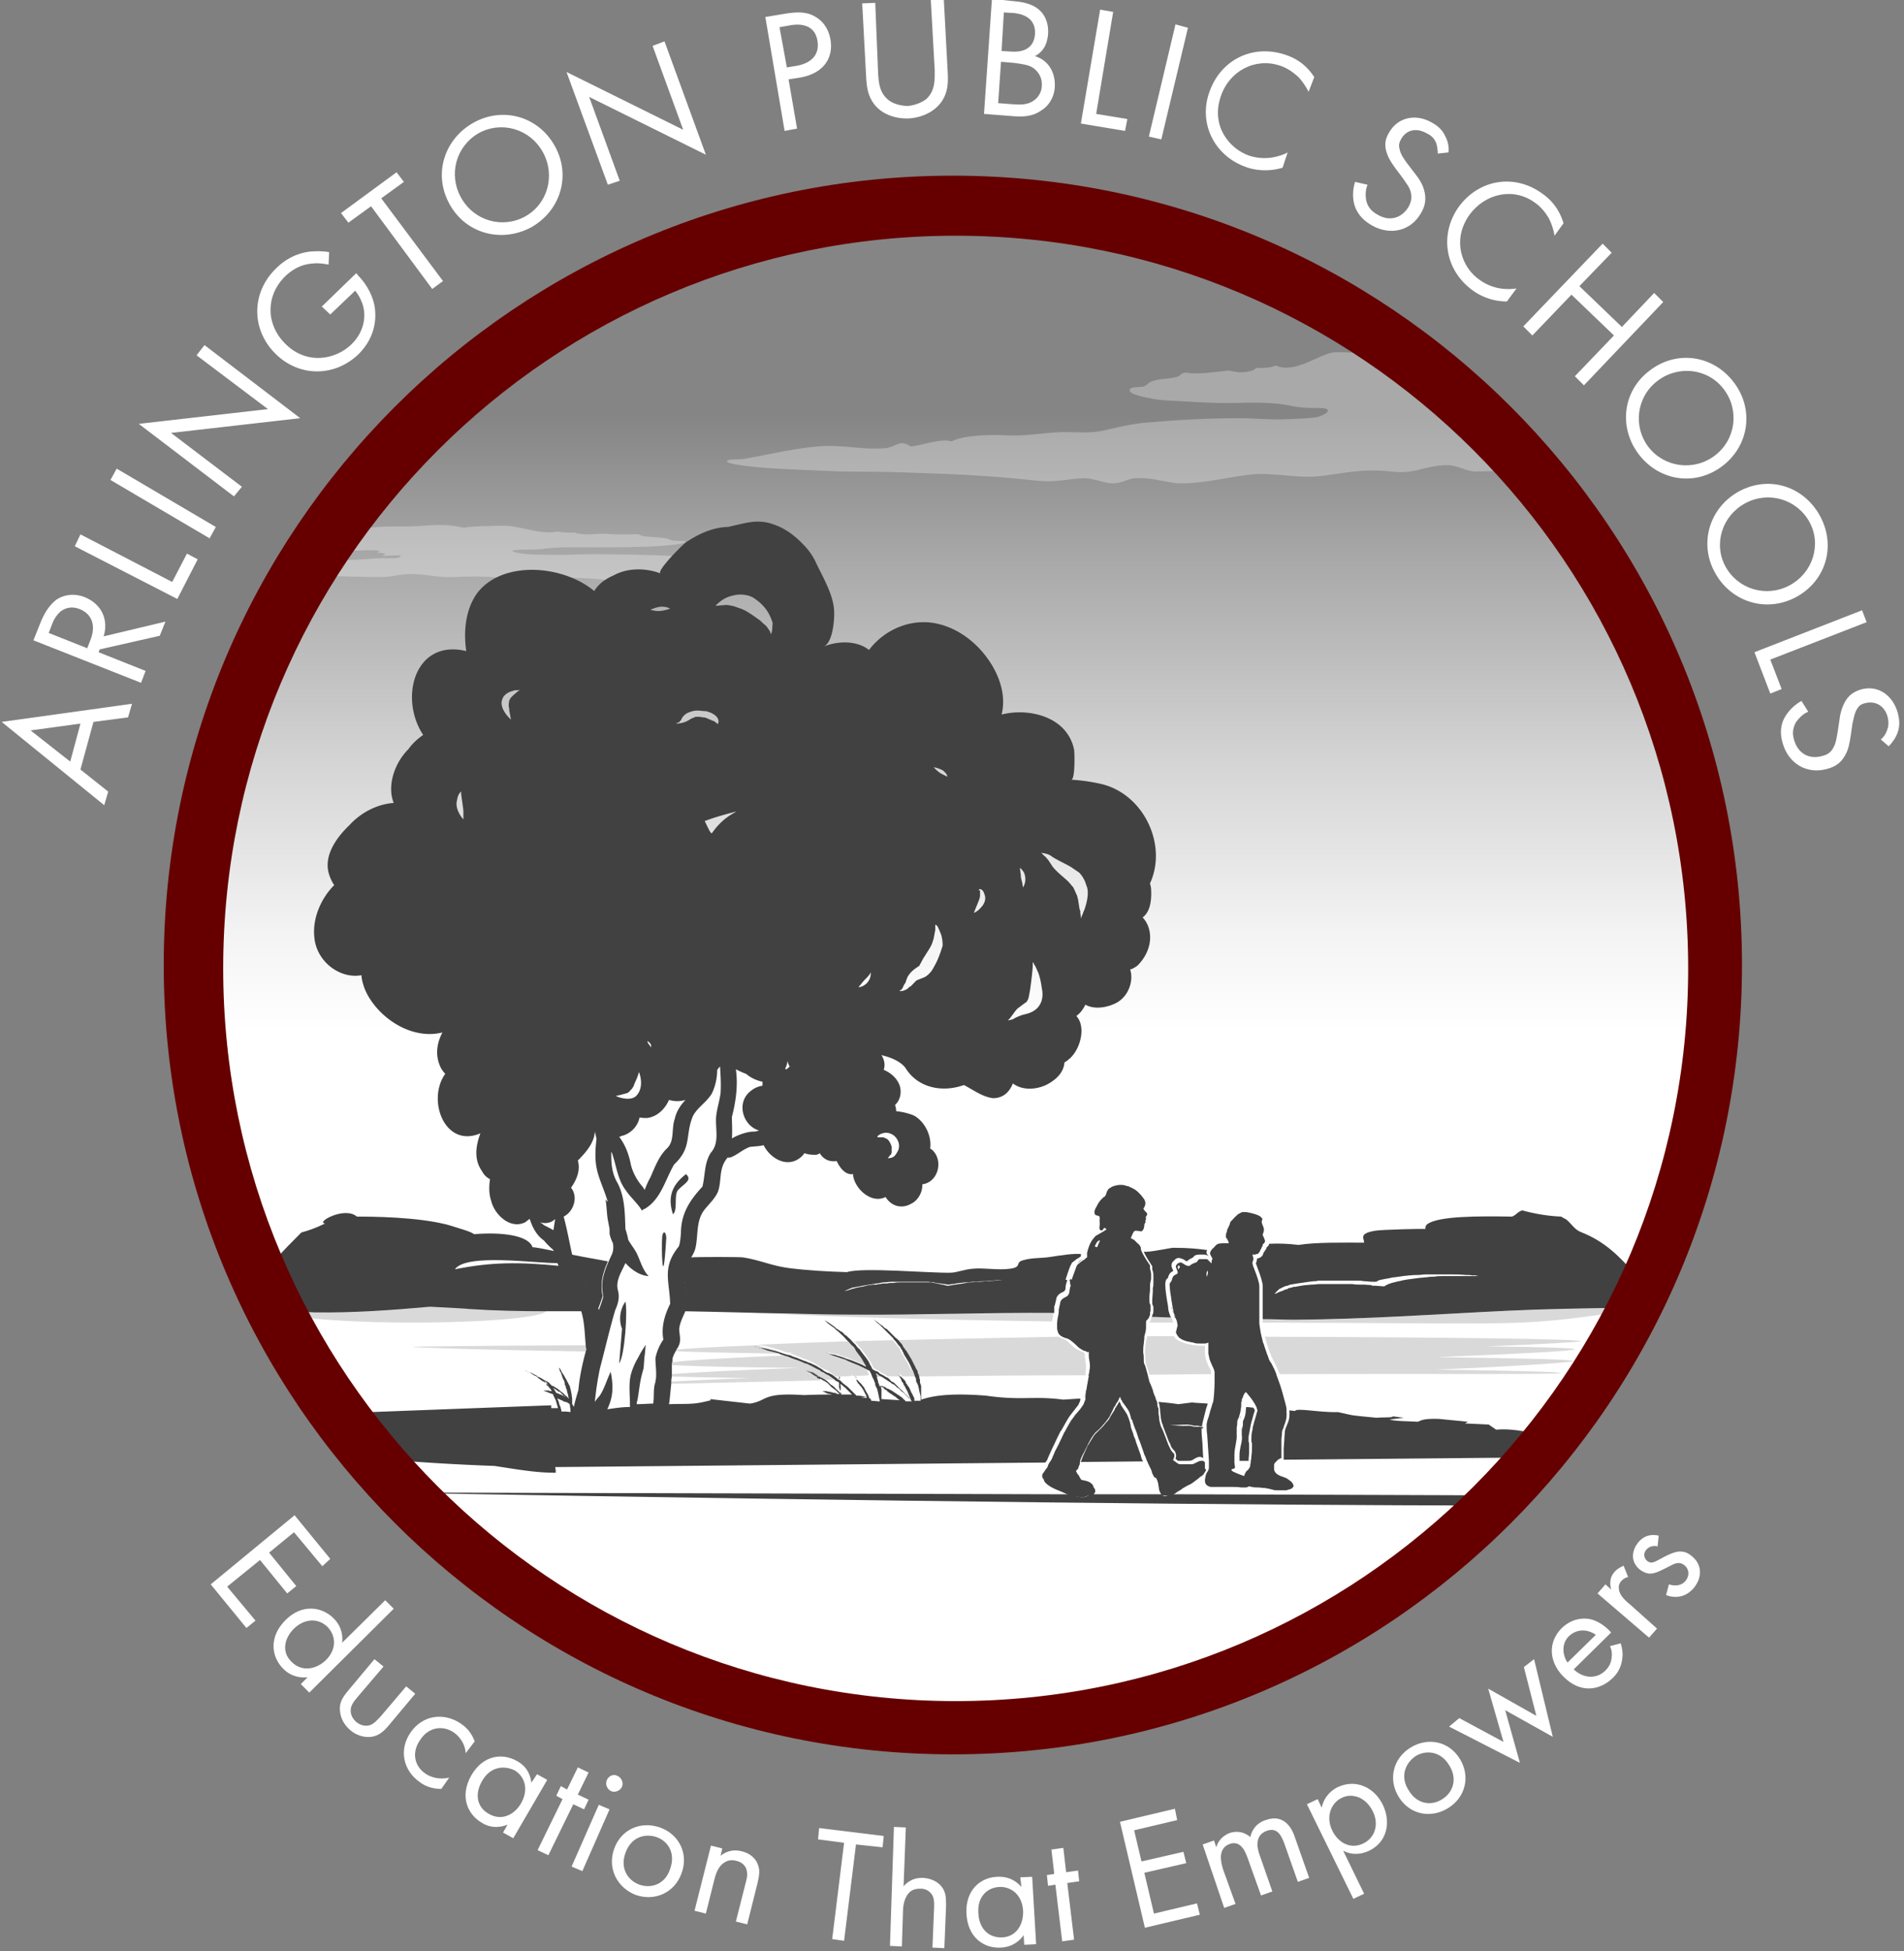 <svg version="1.1" id="Layer_1" xmlns="http://www.w3.org/2000/svg" xmlns:xlink="http://www.w3.org/1999/xlink" x="0" y="0" viewBox="0 0 336.1 344.3" style="enable-background:new 0 0 336.1 344.3" xml:space="preserve"><rect x="0" y="0" width="336.1" height="344.3" fill="#808080" stroke="none"/><style>.st0,.st1{fill:#fff}.st1{opacity:.3}.st2,.st3{fill:#414141}.st3{opacity:.2}.st4{fill:#eaeaea}.st5{fill:none}.st6{fill:#606060}</style><g id="arlington_public_schools"><path class="st0" d="m16.5 127.4-2.3 8.4 4.9 3.9-.7 2.4L.3 127.4l23-3.2-.7 2.4-6.1.8zm-2.3.3-8.8 1.2 7 5.5 1.8-6.7zM7.1 110c.5-1.3 1.4-3.1 2.9-4.2 1.2-.8 3-1.2 5-.4 2.9 1.2 4.2 3.9 3.3 6.9l10.9-2.6-1 2.5-10.6 2.4-.2.5 8.3 3.3-.8 2.1-19-7.5 1.2-3zm8.3 4.4.5-1.3c1.1-2.6.4-4.7-1.8-5.6-1-.4-2.2-.5-3.4.4-.8.7-1.3 1.6-1.6 2.5l-.5 1.3 6.8 2.7zM14.2 94.3l16.2 8.4 2.6-5 1.9 1-3.6 7-18.1-9.3 1-2.1zM20.6 82.7 38.1 93 37 95 19.5 84.7l1.1-2zM41.3 87.6 24.5 74.8l22.8-2.6-12.6-9.5 1.4-1.8L53 73.8l-22.8 2.6 12.5 9.5-1.4 1.7zM56.8 54.1l6.1-5.9.3.4c1.6 1.6 2.8 3.9 3 6 .1 1 .4 4.6-2.9 7.9-4.4 4.2-10.8 4-14.9-.3s-4-10.7.4-14.9c1.4-1.4 3.4-2.6 5.9-2.9 1.1-.1 2.4-.1 3.4.1l-.1 2.2c-1-.2-2-.3-2.8-.2-1.3.1-3 .5-4.8 2.2-3.5 3.4-3.5 8.4-.2 11.8 3.8 4 9 3 11.8.3 2-1.9 2.7-4.5 2.1-6.8-.2-.7-.6-1.7-1.4-2.7l-4.4 4.2-1.5-1.4zM67.3 35l10.9 14.6-1.9 1.4-10.8-14.6-4 2.9-1.3-1.7 9.8-7.2 1.3 1.7-4 2.9zM79.4 36.1c-3-5.3-1-11.5 4.1-14.4 5.1-2.9 11.4-1.3 14.4 4s1 11.5-4.1 14.4c-5.2 2.8-11.5 1.2-14.4-4zm2-1.2c2.3 4.1 7.3 5.5 11.3 3.3 4-2.2 5.4-7.3 3.1-11.4-2.3-4.1-7.3-5.5-11.3-3.3-4 2.3-5.4 7.3-3.1 11.4zM107.3 32.6 100 12.7l20.6 10.2-5.4-14.8 2.1-.8 7.3 20L104 17.1l5.4 14.8-2.1.7zM138.7 2.4c2-.3 3.7-.4 5.3.6 1.7 1 2.4 2.7 2.6 4 .5 2.8-.8 5.9-5.4 6.7l-2 .3 1.5 8.7-2.2.4L135.1 3l3.6-.6zm.2 9.5 1.8-.3c2.6-.5 4-2 3.6-4.4-.5-3.2-3.6-3-5-2.7l-1.7.3 1.3 7.1zM155 12.8c.1 1.7.2 3.6 1.9 4.9.9.7 2.3 1 3.4 1 1.1-.1 2.5-.6 3.3-1.3 1.5-1.5 1.4-3.3 1.4-5l-.7-12.5 2.3-.1.7 13.1c.1 1.7 0 3.4-1 4.9-1.1 1.7-3.2 2.9-5.8 3.1-2.6.1-4.8-.8-6.1-2.4-1.2-1.5-1.4-3.1-1.5-4.8L152.2.6l2.3-.1.5 12.3zM178.9.2c1.1.1 3.2.3 4.6 1.6.6.5 1.7 1.9 1.5 4.3-.1 1-.4 2.8-2.3 3.8 2.8.9 3.6 3.4 3.5 5.4s-1.2 3.5-2.4 4.2c-1.7 1.2-3.6 1.1-5 1l-5.1-.4 1.4-20.3 3.8.4zm-2.7 18 2.6.2c1.3.1 2.6.1 3.6-.6.8-.5 1.5-1.5 1.5-2.7.1-1.6-.8-2.6-1.5-3.1s-1.8-.7-3.4-.9l-2.3-.2-.5 7.3zm.6-9.2 1.7.1c1.2.1 4 0 4.2-3.1.2-3.3-3-3.6-3.7-3.7l-1.8-.1-.4 6.8zM196.5 2.1l-3 18 5.5.9-.4 2.1-7.8-1.3 3.4-20.1 2.3.4zM209.7 4.9 205 24.6l-2.2-.5 4.7-19.8 2.2.6zM231 16.2c-.4-.8-1.1-1.9-1.9-2.7-.9-.8-1.9-1.5-3.1-1.9-4.4-1.5-9 .9-10.5 5.4-1.8 5.2 1.5 9.3 5.1 10.5 1.3.4 2.7.5 3.9.3 1.3-.2 2.3-.6 2.8-.9l-.9 2.7c-2.7.8-5 .4-6.4-.1-5.7-2-8.5-7.8-6.5-13.3 2-5.7 7.7-8.5 13.5-6.5 1.2.4 3.3 1.3 5 3.9l-1 2.6zM253.8 27.1c0-.6-.1-1.4-.3-1.9-.2-.5-.6-1.2-1.7-1.7-1.8-1-3.6-.6-4.5 1.1-.4.7-.4 1.2-.2 1.9.2.8.7 1.5 1.2 2.2l1.3 1.7c.8 1 1.5 2 1.8 3.2.4 1.4.2 2.7-.5 3.9-1.8 3.3-5.5 4.1-8.7 2.3-1.2-.7-2.5-1.7-3.1-3.6-.4-1.3-.3-2.9.1-4.1l2.2.5c-.4 1-.4 2-.2 2.9.3 1.2 1.1 1.9 2 2.4 2.4 1.4 4.5.3 5.5-1.5.4-.8.6-1.6.3-2.6-.2-.8-.8-1.5-1.4-2.4l-1.2-1.6c-.5-.7-1.2-1.6-1.6-2.8-.4-1.2-.4-2.3.4-3.6 1.5-2.7 4.7-3.4 7.5-1.8 1.1.6 1.9 1.3 2.4 2.4.5.9.7 1.9.6 2.9l-1.9.2zM274.4 41.6c-.1-.9-.5-2.1-1-3.1-.6-1-1.4-2-2.4-2.7-3.8-2.8-8.8-1.7-11.6 2.1-3.2 4.5-1.3 9.4 1.8 11.5 1.1.8 2.4 1.3 3.6 1.5 1.3.2 2.4.1 2.9 0l-1.7 2.3c-2.8 0-4.9-1.1-6.1-2-4.9-3.6-5.8-9.9-2.4-14.7 3.6-4.9 9.9-5.9 14.8-2.3 1 .7 2.8 2.2 3.7 5.2l-1.6 2.2zM278.8 50.5l7.5 7.2 5.7-6 1.6 1.6-14 14.7-1.6-1.6 6.9-7.2-7.5-7.2-6.9 7.2-1.6-1.6 14-14.6 1.6 1.6-5.7 5.9zM291.2 65.4c4.8-3.7 11.2-2.7 14.8 2 3.6 4.6 2.9 11.1-1.9 14.8-4.8 3.7-11.2 2.7-14.8-2-3.6-4.7-2.9-11.2 1.9-14.8zm1.4 1.8c-3.7 2.8-4.4 8-1.6 11.7 2.8 3.6 8 4.3 11.7 1.5 3.7-2.8 4.4-8 1.6-11.7-2.8-3.7-8-4.3-11.7-1.5zM307 86.7c5.4-2.9 11.5-.8 14.3 4.4 2.8 5.2 1.1 11.4-4.3 14.3-5.3 2.8-11.5.8-14.3-4.4-2.8-5.1-1-11.4 4.3-14.3zm1.1 2.1c-4.1 2.2-5.7 7.2-3.5 11.2 2.2 4 7.2 5.5 11.3 3.3 4.1-2.2 5.7-7.2 3.5-11.2-2.2-4-7.2-5.5-11.3-3.3zM329.5 109.8l-17 6.6 2 5.2-2 .8-2.8-7.3 19-7.4.8 2.1zM332 130.5c.5-.4.9-1 1.1-1.6.2-.5.4-1.3.1-2.4-.5-1.9-2.1-2.9-4-2.4-.8.2-1.1.5-1.5 1.2-.4.8-.5 1.6-.7 2.4l-.3 2.1c-.2 1.3-.4 2.5-1 3.5-.7 1.3-1.7 2-3.2 2.4-3.6 1-6.8-1-7.8-4.5-.4-1.3-.6-3 .4-4.7.7-1.2 1.8-2.2 2.9-2.8l1.2 1.9c-1 .4-1.7 1.2-2.2 1.9-.6 1.1-.6 2.1-.3 3.1.8 2.7 3 3.4 5 2.8.9-.2 1.6-.7 2-1.6.4-.7.5-1.6.7-2.7l.3-2c.1-.9.3-1.9.9-3.1.6-1.1 1.3-1.8 2.8-2.3 3-.9 5.7.9 6.6 4.1.3 1.2.4 2.2 0 3.4-.3.9-.9 1.8-1.6 2.5l-1.4-1.2z"/></g><g id="education_that_empowers"><path class="st0" d="m56.9 276.4-5-6-4.4 3.6 4.8 5.9-1.6 1.3-4.8-5.9-5.8 4.7 5 6-1.6 1.3-6.3-7.7L52 267.4l6.3 7.7-1.4 1.3zM68 282.4l1.5 1.5-14.9 14.8-1.5-1.5 1.2-1.2c-1.1.1-2.8 0-4.3-1.5-2.1-2.1-2.6-5.6.4-8.6 2.9-2.9 6.4-2.4 8.5-.3 1.6 1.6 1.6 3.4 1.5 4.3l7.6-7.5zm-16.1 5c-1.8 1.8-2.2 4.2-.4 5.9 1.8 1.8 4.3 1.3 6-.3 2.2-2.2 1.6-4.6.3-5.9-1.4-1.4-3.8-1.7-5.9.3zM63.1 299.5c-.5.6-1.2 1.4-1.2 2.3 0 .5.1 1.3 1 2.1.9.7 1.7.7 2.2.6.9-.2 1.5-1 2.1-1.6l4.5-5.3 1.6 1.3-4.6 5.5c-.9 1.1-1.8 1.9-3.1 2.1-1.5.2-2.9-.4-3.8-1.2-.9-.8-1.7-1.9-1.8-3.5-.1-1.4.5-2.3 1.5-3.5l4.6-5.5 1.6 1.3-4.6 5.4zM82.2 309.4c-.1-1.8-1.2-3-2-3.6-1.8-1.3-4.4-1.2-6 1.2-1.7 2.4-.9 4.8.9 6 1 .7 2.6 1.1 4.2.7l-1.4 2c-1.6 0-2.9-.5-3.8-1.2-3-2.1-3.7-5.8-1.6-8.8 2.1-3 5.8-3.6 8.9-1.5 1.6 1.1 2.1 2.4 2.4 3.1l-1.6 2.1zM94.8 313.1l1.8 1-6 10.3-1.8-1 .8-1.4c-1 .4-2.7.8-4.5-.3-2.6-1.5-4-4.7-1.9-8.4 2.1-3.6 5.5-4 8.1-2.5 2 1.1 2.4 2.9 2.5 3.8l1-1.5zm-9.7 1.2c-1.3 2.2-1 4.6 1.2 5.8 2.2 1.3 4.5.2 5.7-1.9 1.5-2.7.4-4.9-1.2-5.8-1.9-.9-4.3-.6-5.7 1.9zM101.2 318.4l-4.4 9-1.9-.9 4.4-9-1.1-.6.8-1.7 1.1.6 1.9-3.9 1.9.9-1.9 3.9 1.9.9-.8 1.7-1.9-.9zM107.6 319.3l-4.8 10.9-1.9-.8 4.8-10.9 1.9.8zm1.4-5.9c.7.3 1.1 1.2.8 1.9-.3.7-1.2 1.1-1.9.8-.7-.3-1.1-1.2-.8-1.9.3-.8 1.2-1.2 1.9-.8zM108.4 326.3c1.2-3.4 4.6-5 8.1-3.8 3.4 1.2 5.1 4.7 3.8 8.1-1.2 3.4-4.7 5-8.1 3.8-3.3-1.3-5-4.7-3.8-8.1zm2 .7c-1 2.8.5 4.9 2.5 5.6 2 .7 4.5 0 5.4-2.8 1-2.8-.4-4.9-2.4-5.6-2.1-.7-4.5 0-5.5 2.8zM125.5 325.7l2 .5-.3 1.3c.5-.4 1.8-1.3 3.7-.8 1.4.3 2.5 1.2 2.9 2.4.4 1 .2 2-.1 3.3l-1.8 7.2-2-.5 1.8-7.1c.2-.7.3-1.5 0-2.3-.3-.6-.8-1.1-1.7-1.3-.7-.2-1.5-.2-2.3.4-1 .7-1.4 2.1-1.6 2.9l-1.5 6-2-.5 2.9-11.5zM151.1 325.5l-2.1 17-2.1-.3 2.1-17-4.6-.6.2-2L156 324l-.2 2-4.7-.5zM157.8 322.4l2.1.1-.4 10.4c.4-.5 1.5-1.6 3.5-1.5 1.4.1 2.7.7 3.4 1.8.6.9.6 1.9.6 3.2l-.3 7.4-2.1-.1.3-7.3c0-.7 0-1.6-.5-2.2-.4-.5-1-.9-1.9-.9-.7 0-1.5.1-2.1.8-.8.9-1 2.3-1 3.2l-.2 6.2-2.1-.1.7-21zM180.1 331.3l2.1-.1.7 11.9-2.1.1-.1-1.7c-.6.9-1.9 2.1-4 2.2-3 .2-5.9-1.8-6.1-6-.2-4.1 2.4-6.4 5.5-6.5 2.3-.1 3.6 1.1 4.2 1.8l-.2-1.7zm-7.4 6.3c.1 2.6 1.7 4.4 4.2 4.3 2.5-.1 3.8-2.3 3.7-4.7-.2-3.1-2.4-4.3-4.2-4.2-2.1.1-3.9 1.7-3.7 4.6zM188.4 332.3l1.2 10-2.1.3-1.2-10-1.3.2-.2-1.9 1.3-.2-.5-4.3 2.1-.3.5 4.3 2.1-.3.2 1.9-2.1.3zM207.8 321.2l-7.6 1.8 1.3 5.5 7.4-1.7.5 2-7.4 1.7 1.7 7.2 7.6-1.8.5 2-9.7 2.3-4.4-18.7 9.7-2.3.4 2zM212.3 325.5l2-.7.4 1.2c.3-1.1 1.1-2 2.3-2.5 2-.7 3.4.4 3.7.7.5-2.1 2-2.8 2.7-3 3.3-1.2 4.7 1.5 5.2 3.1l2.5 7.1-2 .7-2.4-6.8c-.5-1.3-1.2-2.9-3.1-2.2-2.2.8-1.7 3.1-1.2 4.4l2.2 6.3-2 .7-2.4-6.7c-.3-.8-1.1-3.1-3.1-2.4-2.2.8-1.6 3.2-1.2 4.5l2.2 6.1-2 .7-3.8-11.2zM240.8 334.2l-1.9.9-8.2-16.7 1.9-.9.7 1.5c.5-2.2 2-3.2 2.8-3.6 3.4-1.6 6.6.2 8 3.1 1.4 2.9.9 6.5-2.4 8.1-1.7.8-3.3.7-4.6 0l3.7 7.6zm1.5-14.6c-1.3-2.6-3.8-3.2-5.5-2.3-1.7.8-2.9 3.2-1.6 5.8 1.1 2.2 3.3 3.3 5.5 2.2 2.2-1.1 2.7-3.6 1.6-5.7zM246.9 317.1c-1.9-3.1-1-6.8 2.1-8.7 3.1-1.9 6.8-1.1 8.7 2 1.9 3.1 1 6.8-2.1 8.7-3.1 1.9-6.8 1.1-8.7-2zm1.8-1.1c1.5 2.5 4.1 2.7 5.9 1.5 1.8-1.1 2.8-3.5 1.2-6-1.5-2.5-4.1-2.7-5.9-1.6-1.9 1.3-2.8 3.7-1.2 6.1zM257.6 303.2l7.8 4.2-2.7-9.4 8.5 4.8-2.2-8.6 1.8-1.4 3.3 13.7-8.4-4.7 2.6 9.3-12.5-6.4 1.8-1.5zM286.1 290c.2.7.4 1.6.3 2.4-.1 1.5-.7 2.8-1.8 3.8-2.1 2-5.5 2.8-8.6-.3-2.5-2.5-2.9-6-.3-8.6 1.7-1.6 3.5-1.8 4.8-1.6 1.3.2 2.9 1.2 3.9 2.4l-6.6 6.5c1.8 1.7 4.1 1.7 5.6.2.7-.7 1-1.4 1.1-2.3.1-.7 0-1.4-.3-2l1.9-.5zm-4.4-1.5c-1.6-1.1-3.4-1-4.7.2-1.3 1.2-1.3 3.2-.3 4.7l5-4.9zM282 281.2l1.4-1.6 1 .9c-.1-.4-.5-1.9.6-3.1.4-.5 1-.8 1.6-1.1l.8 2c-.5.1-.9.4-1.1.6-.6.6-.6 1.2-.5 1.7.1.6.5 1.4 2 2.6l4.7 4.2-1.4 1.6-9.1-7.8zM292.6 272.9c-.7-.2-1.5 0-2 .6s-.5 1.4.2 2c.7.5 1.2.2 2.5-.5 1.6-.9 2.6-1.2 3.3-1.2.8 0 1.4.3 1.9.7 2 1.5 2 3.8.6 5.6-.3.4-2 2.5-5 1.4l.5-1.9c.6.2 2.1.5 3-.7.8-1.1.4-2.2-.3-2.7-.9-.7-1.7-.3-2.8.3-1.4.7-2.3 1.2-3.2 1.2-.7 0-1.2-.3-1.7-.6-1.7-1.3-1.7-3.2-.5-4.8.4-.5 1.5-1.8 3.7-1.3l-.2 1.9z"/></g><g id="gradient"><defs><circle id="SVGID_1_" cx="168.8" cy="170.2" r="131.2"/></defs><linearGradient id="SVGID_00000017487126419094997210000015292652460382777774_" gradientUnits="userSpaceOnUse" x1="3189.635" y1="2047.056" x2="3451.967" y2="2047.056" gradientTransform="matrix(6.123234e-17 1 -1 6.123234e-17 2215.846 -3150.082)"><stop offset=".129" style="stop-color:#858585"/><stop offset=".219" style="stop-color:#a6a6a6"/><stop offset=".367" style="stop-color:#d6d6d6"/><stop offset=".479" style="stop-color:#f4f4f4"/><stop offset=".543" style="stop-color:#fff"/></linearGradient><use xlink:href="#SVGID_1_" style="overflow:visible;fill:url(#SVGID_00000017487126419094997210000015292652460382777774_)"/><clipPath id="SVGID_00000094582119175207108790000010678319846281254294_"><use xlink:href="#SVGID_1_" style="overflow:visible"/></clipPath></g><path id="cloud_-_right" class="st1" d="m257.9 75.3-.2-.2c-.3-.1-.5-.2-.7-.4-.1-.2-.2-.3-.1-.4-4.1-3.8-8.6-7.3-12-11.7-.3.1-.6.3-.9.4 1.1-.6-7.9-1-8.7-.8-2.8.5-6.8 3.8-10.1 2.3-.8.4-2.3.5-3.5.4-.1.5-1.6.8-2.7.8-.9 0-1.6-.3-2.4-.3-.3 0-.4.1-.6.1-.9.1-1.9.2-2.9.3-.9.1-1.6.1-2.5.1-.7 0-1.2-.3-1.9 0-.4.2-.3.4-.9.6-1.3.4-3.3.3-4.5.8-.6.2-.8.7-1.4.9-.8.2-2.4 0-2.5.6-.2.8 3 1.4 4.2 1.6 1.6.3 3.2.3 4.9.4 3.3.2 6.6.4 9.9.3 2.9-.1 6.6-.1 9.4.5 1 .2 1.7.3 3.2.4.8 0 2.6-.1 3.2.2.8.4-.8 1.2-1.7 1.4-1.8.3-3.8.3-5.8.4-2.6.1-5.2-.2-7.9-.2-5.7 0-11.1.3-16.7.8-2.9.3-4.7.8-7.4 1.4-2.8.6-5.1.1-8.4.3-3.9.3-5.4.7-9.3.5-2.3-.1-7.1 0-9 1.1-1.8-.6-4.9.6-7.2.9-2.1-1.4-2.5.1-4.6.3-3.6.3-6.9-.5-10.5-.4-4.7.2-9.9 1.5-14.4 2.3-.7.1-2.6 0-2.9.3-.7.6 4.2 1 4.8 1.1 4.1.4 8.4.5 12.6.7 3.9.2 7.6.1 11.5.2 2.9.1 5.9.2 8.8.3 5.5.2 11.2.6 16.6 1.2 3.7.4 4.9-.2 8.4-.4 1.9-.1 3.7.9 5.3.9 1.7 0 2.6-.8 3.9-.9 2.6-.2 4.6.5 6.9.8.5.1.9.1 1.4.1 4.2 0 8.5-1.2 12.6-1.6 4-.3 8.1.8 12 .3 4.8-.6 7.3-1.3 12.3-.8 4.4.5 5.2-.8 9.3-1.1 2.3-.2 3.4.9 5.4 1.1.4 0 2.1 0 4.1-.1-2-3-4-5.6-6.4-7.8z"/><path id="cloud_-_left" class="st1" d="m139.6 99.2-.2-.2c-2.5 0-3.8-.1-6.8-.2-2.8-.1-4.9.2-7.3-.1-2.4-.3-3.9-.5-6.5-.6-4.9-.2-9.6-.3-14.6-.3-2.3 0-4.6.2-6.9.1-1.7 0-3.5 0-5.1-.2-.8-.1-2.3-.4-1.5-.6.5-.1 2.1-.1 2.8-.1 1.3 0 1.9-.1 2.8-.2 2.5-.3 5.7-.2 8.2-.2 2.8 0 5.8 0 8.6-.1 1.4 0 2.9-.1 4.3-.2 1-.1 3.9-.4 3.6-.7-.2-.2-1.6-.1-2.2-.2-.6-.1-.7-.3-1.3-.4-1-.2-2.9-.2-4-.4-.5-.1-.4-.2-.8-.3-.5-.1-1 0-1.6 0H109c-.9 0-1.7-.1-2.5-.1h-.5c-.8 0-1.4.1-2.1.1-.9 0-2.2-.1-2.3-.3-1.1 0-2.4 0-3.1-.2-2.9.6-6.3-.8-8.8-1-.7-.1-8.6.1-7.6.4-2.7-.7-4.5-.6-7.8-.4-2.6.2-5.1 0-7.6.2-1.8.1-3.1.5-5 .5-1.6 0-2.6-.3-4.3-.1-.7 0-1.3.1-1.8.2.1 1.2.2 2.3.3 3.5.8-.1 1.6-.1 2 0 .5-.3 2.7-.1 3.6 0 1.2.1 1.7.1 2.9 0 1.7 0 3.5 0 2.1.4 2 .2 1.6.2 1 .6 1.2 0 3.9-.3 3.1.2-.5.3-1.6.2-2.9.2-1.2 0-2.3.1-3.5.2-1.7.1-2.1.1-3.5.1-1.6 0-3.2.1-4.8.1 0 .8 0 1.7.1 2.5h.3c.3.3 10.7.5 11.7.4 1.7-.1 2.6-.5 4.7-.5 3.6.1 4.3.7 8.2.5 4.4-.2 6.5.1 10.7.3 3.4.2 7-.3 10.5-.1 3.6.1 7.4.7 11 .7h1.3c2-.1 3.8-.4 6-.3 1.2 0 2 .4 3.4.4s3-.4 4.6-.4c3.1.1 4.2.3 7.4.2.7 0 1.3-.1 2-.1 2.6-.3 3.7-2.2 1.8-3.3z"/><g id="brandmark_00000118362927994973281090000013129269537659183279_"><path class="st2" d="M242.2 254.1c-.8-.1-1.5-.1-2.3-.2h2.3c-.1.1-.1.2 0 .2z"/><path class="st3" d="M285.4 231.6c.1-.3.2-.5.4-.8-6.5.1-12.9.2-19.4.5-12.6.6-24.9 1.5-37.9 1.6-1.9 0-3.7 0-5.6-.1v.6c45.6.1 44.5.8 62.5-1.8z"/><path class="st4" d="M186 231.8v-1c-32.1.1-54.3.4-54.3.7 0 .1 2.5.3 7.1.5 3.8.1 7.7.2 11.5.2 11.5 0 24.1-.5 35.7-.4z"/><path class="st3" d="M160.6 241.3c-.1-.1-.1-.3-.2-.4-.1-.1-.1-.3-.2-.4l-.9-1.5c-.1-.1-.2-.2-.2-.4-.1-.1-.2-.2-.2-.4 0-.1-.1-.1-.1-.2s-.1-.1-.1-.2l-.3-.3c-.3-.4-.6-.7-.8-1-2.4.1-4.6.1-6.8.2l.5.5c.1.1.2.2.3.4l.2.2.2.2c.1.1.2.3.3.4.1.1.2.3.3.4.4.5.7 1.1 1.1 1.6.1.1.2.3.2.4.1.1.1.3.2.4 0 .1.1.1.1.2.1.1.2.1.3.2.1.1.3.1.4.2.1.1.3.2.4.2l.1.1.1.1.2.1c.1 0 .1.1.2.1s.1.1.2.1.1.1.2.1l.1.1c.1 0 .1.1.2.1s.1.1.2.1h2.2c0-.1-.1-.1-.1-.2-.1-.1-.1-.2-.1-.2v-.1l.1.1.2.2.2.2h2.3l-.3-.9c-.5-.2-.6-.5-.7-.7zM191.6 242.4c.1-.5.1-.9.1-1.4 0-.3-.1-.6-.1-.9 0-.3-.1-.5-.1-.7v-.5l-.3-.3c-.4-.1-1-.4-1.6-.8-.5-.5-1-.9-1.3-1.2-.2-.1-.3-.2-.5-.3h-.1c-.2-.1-.5-.2-.8-.4-10.5.2-20.2.4-28.9.6l.8.8.3.3c0 .1.1.1.1.2s.1.1.1.2c.1.1.2.2.3.4.1.1.2.2.3.4l.9 1.5c.1.1.1.3.2.4.1.1.1.3.2.4.1.1.1.3.2.4.1.1.1.3.2.4 0 .1.1.1.1.2s0 .1.1.2c0 .1 0 .1.1.2v.2c0 .1.1.2.1.2 9-.1 19-.2 29.8-.2h-.1l-.1-.3zM146.2 242.7c-.1 0-.1-.1-.2-.1s-.2-.1-.2-.1c-.2-.1-.3-.2-.5-.3-.1 0-.2-.1-.2-.1-.1 0-.2-.1-.2-.1l-.2-.1-.1-.1-.1-.1c-.6-.4-1.3-.7-2-1-.1 0-.2-.1-.2-.1-.1 0-.2-.1-.3-.1-.2-.1-.3-.2-.5-.2-.2-.1-.3-.2-.5-.2-.2-.1-.3-.1-.5-.2-.6-.3-1.3-.5-1.9-.7-9.6.4-16.7.8-19.9 1.2 0 .2-.1.3-.1.5 3.4.2 11.4.4 22.4.5-11 .4-19 .8-22.4 1.1v.4c2.4.1 7.1.2 13.7.3-6.3.2-11 .5-13.8.6v.4c4.4-.1 13.6-.3 26.4-.6l-.1-.1c-.1-.1-.2-.2-.4-.2 0 0-.1 0-.1-.1 0 0-.1 0-.1-.1-.1 0-.1-.1-.2-.1-.1-.1-.2-.1-.3-.2-.1-.1-.2-.1-.3-.2-.1-.1-.2-.1-.3-.2h-.2s-.1 0-.1-.1c-.1-.1-.2-.1-.3-.2-.1 0-.1-.1-.1-.1l.1.1c.1 0 .2.1.3.1 0 0 .1 0 .1.1h.2c.1 0 .2.1.3.1.1 0 .2.1.3.2.1.1.2.1.3.2.1 0 .1.1.2.1 0 0 .1 0 .1.1 0 0 .1 0 .1.1.1.1.3.1.4.2.1.1.3.2.4.2h2c-.1-.1-.3-.2-.4-.3-.3-.3-.5-.4-.6-.5zM137.4 238.5c-.1 0-.2-.1-.2-.1-.1 0-.1-.1-.2-.1s-.3-.1-.4-.1c-.1 0-.3-.1-.4-.1-.1 0-.3-.1-.4-.1-.1 0-.3-.1-.4-.1-.1 0-.2-.1-.4-.1-.5-.1-.9-.3-1.2-.4h-.1c-7.9.3-13 .6-14.4.8 0 .1-.1.1-.1.2 1.4.2 8.2.3 18.9.5-.2-.2-.4-.3-.7-.4z"/><path class="st3" d="M153.4 241.7c-.1 0-.1-.1-.2-.1s-.1-.1-.2-.1-.1-.1-.2-.1c-.1-.1-.3-.1-.4-.2-.1-.1-.3-.1-.4-.2-.1-.1-.3-.1-.4-.2l-1.5-.6c-.2-.1-.5-.2-.7-.3-.1 0-.1 0-.2-.1-.1 0-.1 0-.2-.1-.1 0-.2-.1-.3-.1-.1 0-.2-.1-.3-.1-.1 0-.2-.1-.3-.1-.1 0-.2-.1-.3-.1-.1 0-.2-.1-.3-.1-.4-.1-.7-.2-.9-.3-.1 0-.1 0-.2-.1-.1 0-.1 0-.2-.1-.1 0-.2-.1-.2-.1-.1-.1-.2-.1-.2-.1s.1 0 .2.1c.1 0 .2 0 .3.1.1 0 .2.1.4.1.3.1.6.1 1 .2.1 0 .2 0 .3.1.1 0 .2.1.3.1.1 0 .2.1.3.1.1 0 .2.1.3.1.5.1.9.3 1.4.5l1.5.6c.1.1.3.1.4.2.1.1.3.1.4.2.1 0 .2.1.2.1-.1-.1-.1-.3-.2-.4-.3-.5-.7-1.1-1-1.6-.1-.1-.2-.3-.3-.4-.1-.1-.2-.3-.3-.4 0-.1-.1-.1-.1-.2s-.1-.1-.1-.2c-.1-.1-.2-.2-.3-.4-.2-.3-.4-.5-.7-.7-6.1.2-11.5.4-16 .6.3.1.7.1 1.1.2.1 0 .3.1.4.1.1 0 .3.1.4.1.1 0 .3.1.4.1.1 0 .3.1.4.1.6.2 1.2.3 1.9.6.2.1.5.2.7.2h1.6c-.5 0-.9 0-1.3.1.4.1.8.3 1.1.4.2.1.3.1.5.2s.3.1.5.2.3.2.5.2c.1 0 .2.1.3.1.1 0 .2.1.3.1.3.2.7.3 1 .5.2.1.3.2.5.3.2.1.3.2.5.3l.1.1.1.1.2.1c.1 0 .2.1.2.1.1 0 .2.1.2.1.1 0 .2.1.2.1h.2l.1.1c.1 0 .2.1.2.1.1 0 .2.1.2.1.1.1.3.2.4.3.1.1.3.2.4.3l.1.1.1.1c.1 0 .1.1.2.1h.1v-.2.2c1 0 1.9 0 2.9-.1 0 0 0-.1-.1-.1-.1-.1-.1-.2-.1-.2 0-.1-.1-.1-.1-.1l.1.1c.1 0 .1.1.2.2l.1.1c.9 0 1.8 0 2.8-.1-.1-.3-.2-.6-.4-.9.6.3.5.1.4-.1z"/><path class="st5" d="M157.8 246.5c-.2-.1-.4-.3-.6-.4-.2-.1-.4-.3-.6-.4-.2-.1-.4-.2-.5-.4l-.1-.1-.1-.1c-.1-.1-.2-.1-.2-.2-.1-.1-.3-.2-.4-.2 0 .1 0 .2.1.2 0 .1.1.3.1.4V247c1 .1 2.1.2 3.1.3-.1-.1-.3-.2-.4-.3 0-.3-.2-.4-.4-.5zM154.9 245.4c0-.1-.1-.2-.1-.4 0-.1-.1-.3-.1-.4 0-.1 0-.1-.1-.2 0-.1 0-.1-.1-.2 0-.1 0-.1-.1-.2v-.2c-.1-.3-.2-.5-.3-.8-.9 0-1.9 0-2.8.1l.2.2.2.2.1.1.1.1c.1.2.3.3.4.5l.1.1.1.1c0 .1.1.1.1.2s.1.1.1.2.1.1.1.2c.1.2.3.4.4.7.1.2.2.5.3.7l.4.1h-.3s0 .1.1.1c0 .1 0 .1.1.2.5 0 1 .1 1.5.1v-.1c-.2-.4-.3-.9-.4-1.4zM162.3 247v-.7c-.1-.4-.2-.9-.3-1.3 0-.1-.1-.2-.1-.4 0-.1-.1-.2-.1-.4 0-.1 0-.1-.1-.2 0-.1 0-.1-.1-.2 0-.1 0-.1-.1-.2v-.2c-.1-.2-.2-.4-.2-.6H159l.1.1.2.2.1.1.1.1c.1.2.3.3.4.5v.2l.1.1.1.1c0 .1.1.1.1.2.1.2.2.4.4.6.1.2.2.5.3.7 0 .1 0 .1.1.2 0 .1 0 .1.1.2 0 .1 0 .1.1.2 0 .1 0 .1.1.2 0 .1 0 .1.1.2v.4h1.1c-.2 0-.2 0-.2-.1z"/><path class="st5" d="M160.3 247.1c0-.1 0-.1 0 0-.1-.1-.2-.2-.2-.3l-.2-.2-.1-.1-.1-.1-.2-.2-.1-.1-.1-.1-.2-.2-.2-.2c-.1-.1-.2-.2-.3-.2-.2-.2-.4-.3-.5-.5-.1-.1-.2-.2-.3-.2l-.1-.1-.1-.1-.1-.1s-.1-.1-.2-.1-.1-.1-.2-.1-.1-.2-.1-.2-.1 0-.1-.1c0 0-.1 0-.1-.1-.1-.1-.2-.2-.3-.2-.1-.1-.2-.2-.3-.2-.1 0-.1-.1-.2-.1s-.1-.1-.2-.1c0 0-.1 0-.1-.1h-1c0 .1.1.2.1.3 0 .1.1.3.1.4v.2c0 .1 0 .1.1.2 0 .1 0 .1.1.2v.2c.1 0 .1 0 .2.1.1 0 .2.1.2.1.1 0 .2.1.3.1 0 0 .1 0 .1.1 0 0 .1 0 .1.1.1 0 .2.1.3.1l.6.3c.2.1.4.2.6.4.2.1.4.3.6.4.2.1.4.3.6.4l.5.5.2.2h1.1c-.1-.2-.1-.2-.2-.3.1 0 0 0 0 0zM191.2 244.9l.1-.5c0-.1.1-.3.2-.9 0-.2.1-.5.1-.8-10.7 0-20.8.1-29.8.2 0 .1 0 .1.1.2 0 .1.1.3.1.4v.2c0 .1 0 .1.1.2v.4c0 .1.1.2.1.4 0 .1 0 .2.1.4V247.4c2.2-.7 5.2-1.2 11.5-.7 6.2.9 8.3 0 13.6.7l3-.2c0-.1 0-.2.1-.3.4-.5.4-.8.7-2zM145.5 245.6c-.2-.1-.4-.1-.5-.2-.1 0-.1 0-.1-.1s0 0 .1 0h.7c.1 0 .2 0 .4.1s.3.1.4.1c.1 0 .3.1.4.1.1 0 .3.1.4.1.1 0 .2.1.4.2h.3l-.1-.1-.1-.1-.2-.2-.2-.2-.1-.1c-.1-.1-.3-.2-.4-.3-.1-.1-.3-.2-.4-.3l-.1-.1-.2-.2-.2-.2-.1-.1s-.1 0-.1-.1c-.1-.1-.3-.2-.4-.3-.1 0-.1-.1-.2-.1s-.1-.1-.2-.1c-.1-.1-.2-.1-.3-.2-12.8.3-22 .6-26.4.6l-.3 3c0 .2-.1.5-.1.7 4.1-.1 4.3.1 7.4-.7l-.2-.2 7.1.8c3.2-.5 2-2 9.5-1.5 2.4-.1 3.8-.1 5-.1-.1 0-.3-.1-.4-.1-.3 0-.6 0-.8-.1zM190.4 249zM115.6 243.9c-.2 0-.3 0-.3-.1 0 0 .1-.1.3-.1 0-.2.1-.4.1-.6.2-1.1-.1-2.4-.1-3.5.2-1.2.7-2.3 1.4-3.3-.4-2.2.2-4.3 1.2-6.3-.1-4-1.5-6.4 1.5-10.1.3-.7.3-1.5.4-2.3 0-3.5 1.5-5.8 3.8-8.3.5-2 .3-4.2 1.5-6 1.5-1.8.8-4 .9-6.1 0-1.5.6-2.9.8-4.4.1-1.6 0-3.2-.1-4.8-.2.2-.3.4-.5.6 0 1.4-.3 2.9-.9 4.1-.9 1.6-2.6 2.5-3.4 4.1-1.4 3.4-.1 5.6-3.3 8.5-1.6 2.7-2.3 6.2-5.3 7.9v-.1l-.3.3h-.1c-.8-1.3-2-2.2-2.8-3.5-1.5-2-1.7-4.5-2.5-6.7l-.1-.1c0 1.7 0 3.3.9 5.1 1.6 2.5 1.5 5.6 1.6 8.5.2.6.4 1.3.5 1.9.5.9 1.1 1.7 1.6 2.6.6 1.3 1 2.7 2 3.8-1.5-.1-2.9-1-4.1-2.3-.7 1.6-1.8 3.1-1.3 4.9.3 1.2-.1 2.3-.5 3.4-1 3.4-1.8 6.9-2.7 10.3-.4 2-.6 3.9-.9 5.9.3-.3.5-.6.8-1 .9-1.3 1.3-2.9 2-4.3.6 2.9.3 4.7-.6 6.6 1.4-.2 2.5-.4 4-.4v-.5c0-1.9-.2-3.9.3-5.7.3-.9.7-1.8 1.2-2.6.3-.6 1.3-2.2 1.3-2.2-.1.6-.2 1.2-.2 1.9-.1.8-.1 1.6-.2 2.3-.1.4-.2.7-.3 1.1-.4 1.5-.5 3.1-.8 4.6 0 .2-.1.4-.1.6 1.1-.1 2-.1 2.9-.1.2-1.2.1-2.4.3-3.5.1.1.1 0 .1-.1zm5.5-36.7c1.2 1.1-.5 1.7-1.4 2.8-.8.9.1 3.5-.9 4.3-1-3-.2-5.2 2.3-7.1zm-4.2 10.9c.3-1.3.8-.3.7.6-.6 9.9-.9 1.7-.7-.6zm-7.6 22.5.5-6.1c-.6-1.6-.4-3.5.6-4.8.4 1.6-.1 9.5-1.1 10.9zM150.3 245.8l-.3-.3-.3-.3-.3-.3c-.2-.2-.5-.4-.7-.6l-.2-.2v.1c0 .1 0 .2.1.3V245.9h2l-.1-.1c-.1.1-.2 0-.2 0zM218.8 257.4v-.6c0-.5.1-1 .2-1.6.1-.7.2-1.4.2-2v-.8h-.4c.2.1.2.1.1.1h-.3v.8c.1.9-.4 2.3-.4 3.5v1.1h.6v-.5z"/><path class="st5" d="M152.5 245.6c0-.1-.1-.1-.1-.2s-.1-.1-.1-.2-.1-.1-.1-.2c-.1-.1-.1-.2-.2-.3-.1-.1-.1-.2-.2-.3l-.1-.1-.1-.1c-.1-.1-.1-.2-.2-.3-.1-.1-.1-.2-.2-.2 0-.1-.1-.2-.1-.2-.1-.1-.1-.2-.2-.3-1 0-2 0-2.9.1v.2l.1.1.2.2.1.1.1.1c.1.1.2.2.4.3.2.2.5.4.7.6l.6.6.3.3.1.1.1.1.1.1h.5l1.3.2c-.1-.1-.1-.3-.2-.4.2-.2.1-.2.1-.3zM222.8 219.9c0 .2-.2.3-.2.3v.2c-.1.1-.2.2-.2.3-.1.1-.1.2-.1.3 0 .1-.1.2-.3.3h-.2c-.1 0-.2.1-.3.1h-.5v.2c0 .1 0 .2.1.4.2.6-.2.6-.1 1.2 0 .1.1.4.2.7.1.2.1.3.2.5.4.9.8 2.1.8 2.8v5.8h.6v-6c0-.7-.4-1.9-.9-3.2-.1-.4-.3-.8-.3-.9.1-.3.2-.5.2-.8.6-.1 1-.4 1.1-.9 0 0 0-.1.1-.2s.1-.2.2-.3c0-.1.1-.2.1-.2.1-.1.2-.3.2-.4.2-.1.3-.3.4-.4v-.2c-.3 0-.6.1-.8.1-.3 0-.3.1-.3.3zM192.4 241.6c0 .3-.1.8-.2 1.2.1-.5.2-.9.2-1.2zM212.7 257.4c-.2-.1-.4-.2-.6-.2.2 0 .4.1.6.2zM220.6 252.5c-.1.3-.1.7-.2 1v.9c0 .2 0 .4.1.7v1c0 .6-.1 1.2-.1 1.7H221c0-.2 0-.5.1-.8 0-.5.1-1 .1-1.5v-.7c0-.2 0-.4-.1-.6-.1-.4 0-.8.1-1.4 0-.1 0-.3.1-.4-.3.1-.5.1-.7.1zM107.9 221.3c.2-.7.3-1.3.2-2-.3-.6-.4-1.2-.6-1.7v-.8c-.1-.5-.3-1-.3-1.6-.2-1.2-.3-2.4-.4-3.6l.4.4c-1.4-4.6-2.8-5.5-2-11.1 0-.4-.1-.9-.3-1.3-.1 1.9-1.6 3.7-3 5.1.5 1.7-.3 3.5-1.2 4.8 1.3 1.7.5 4.2-1.3 5.1.6 2.2 1 4.4 1.5 6.7 2.4.5 4.8 1 6.4 1.2.2-.3.4-.8.6-1.2zM213.2 221.8c-.2-.2-.5-.3-.9-.3h-.8c-.6 0-.9.3-1.1.5-.4.2-.8.3-1.1.7-.1-.1-.3-.2-.5-.3l-.2-.1c-.2-.1-.4-.2-.7-.2-.5 0-.7.3-.9.5-.4.3-.5.7-.3 1.3.1.2.2.3.2.5-.6.3-.8.8-.9 1.1 0 .1-.1.2-.1.2-.6.3-.6 1.1.1 5v.1c.1.3.1.6.1.7 0 .3.2.7.4 1.1h.7c0-.1 0-.1-.1-.2s-.1-.3-.2-.4c-.1-.2-.2-.5-.2-.6 0-.1 0-.2-.1-.4v-.2c-.1-.5-.2-1.3-.3-2-.1-.6-.2-1.2-.2-1.7 0-.4 0-.7.1-.8.5-.3.2-1 .8-1.3.1 0 .1-.1.2-.1.4-.2.4-.3 0-1.2v-.1c-.1-.2 0-.3.1-.4 0 0 .1 0 .1-.1l.2-.2h.1c.1 0 .1-.1.2-.1s.2 0 .3.1c.2.1.4.2.5.3l.1.1c.1.1.3.1.4.1h.1c.1 0 .2 0 .3-.1.2-.2.4-.3.7-.4.1 0 .2-.1.3-.1.3-.1.3-.4.5-.5.1 0 .2-.1.3-.1H212.4c.1 0 .2.1.3.2l.3.3s.1 0 .1.1c.1 0 .1.1.2.1h.1c0-.1.1-.2 0-.3v-.3c0-.1.1-.1.1-.2v-.2c0-.1-.1-.2-.2-.4s-.2-.3-.2-.5c0-.1.1-.2.1-.3-.2 0-.4-.1-.7-.1.4.3.4.7.7 1.2zM152 246.7c.3 0 .7 0 1 .1 0-.1-.1-.1-.1-.2l-.9.1zM112.4 248.4l-.1-.1v.1h.1zM225.2 242.5zM201.8 235.8v.2-.2zM207.4 232.5c0 .1 0 .1.1.2-.1 0-.1-.1-.1-.2zM224.2 240.4c.2.3.3.6.5.9-.1-.3-.3-.6-.5-.9z"/><path class="st5" d="M192.2 242.8c.1-.2.1-.5.2-.7-.1.2-.2.4-.2.7zM156.6 243.1c.1.1.2.2.3.2l.3.3s.1 0 .1.1c0 0 .1 0 .1.1.1 0 .1.1.2.1s.1.1.2.1l.1.1.1.1.1.1.1.1.3.3c.2.2.4.3.5.5l.5.5c.1.1.1.2.2.2l.1.1.1.1c.1.1.1.2.2.2l.1.1.1.1.2.2c0 .1.1.1.1.2 0 0 0 .1.1.1 0 0 0 .1.1.1 0 .1.1.1.1.2 0-.2-.1-.3-.2-.5s-.2-.4-.3-.7c-.1-.2-.2-.4-.3-.7 0-.1 0-.1-.1-.2 0-.1 0-.1-.1-.2 0-.1 0-.1-.1-.2 0-.1-.1-.1-.1-.2s-.1-.2-.2-.3c-.1-.1-.1-.2-.1-.3 0 0 0-.1-.1-.1 0 0 0-.1-.1-.1 0-.1-.1-.2-.1-.3 0-.1-.1-.2-.1-.2 0-.1-.1-.1-.1-.2s-.1-.1-.1-.2c-.8.1-1.5.2-2.2.2zM223.8 239.5c.1.3.3.6.4.9-.1-.3-.3-.5-.4-.9zM222.2 233.5s0-.1 0 0c0-.1 0 0 0 0zM147.7 243.7c-.1 0-.1-.1-.2-.1s-.1-.1-.2-.1c0 0-.1 0-.1-.1 0 0-.1 0-.1-.1h-2c.1 0 .1.1.2.1s.1.1.2.1c.1.1.3.2.4.3 0 0 .1 0 .1.1l.1.1.2.2.2.2h.1l.1.1c.1.1.3.2.4.3.3.2.5.4.7.7l.6.6c0-.1 0-.1-.1-.2 0-.1-.1-.2-.1-.3 0-.1-.1-.2-.1-.3s0-.2-.1-.3c0-.1 0-.2-.1-.3v-.7l-.1-.1c0-.1-.1-.2-.1-.2zM203.5 230.7zM222.9 237.1l-.3-1.2.3 1.2zM223.4 238.5c.1.3.2.5.3.8-.1-.3-.2-.5-.3-.8zM223 237.3l.3.9-.3-.9zM101.2 249s0 .1 0 0c.1.1.2.1.2.1 0-.2.1-.3.1-.5l-.1-.1-.2-.2v.7zM98.7 246.5c.2.1.3.1.5.2s.3.1.4.2c.1.1.2.1.3.2l-.1-.1c-.1-.1-.3-.2-.4-.3l-.1-.1-.1-.1-.2-.2-.2-.2h-.2l-.1-.1c-.1-.1-.3-.2-.4-.3-.2-.1-.3-.2-.5-.3l-.1-.1h-.2c-.1-.1-.2-.1-.2-.2l-.1-.1.2.2.1.1.1.1c.1.1.1.2.2.2.1.2.3.4.4.6.1.1.1.2.2.3.1-.1.3 0 .5 0zM148 243.3c0-.1 0-.1 0 0 0-.1 0-.1 0 0 0-.1 0-.1 0 0 0-.1 0 0 0 0zM140.9 238.8h-1.6c.1 0 .1.1.2.1.5-.1.9-.1 1.4-.1zM100.7 248.6c0-.2 0-.5-.1-.8v-.1s-.1 0-.1-.1c0 0-.1 0-.1-.1 0 0-.1 0-.1-.1 0 0-.1 0-.2-.1-.1 0-.1-.1-.2-.1h-.2c-.1 0-.1-.1-.2-.1s-.1-.1-.2-.1c-.1-.1-.3-.1-.4-.2-.1-.1-.3-.1-.5-.2.1.2.2.4.2.5.1.2.2.4.2.7.1.2.1.4.2.6 0 .2.1.3.1.5h1.6v-.3zM81.2 223.2c-.3.3-.6.6-1 .8 6.3-1.3 11.3-1.3 18.5-.6-.1-.2-.2-.3-.2-.5-3.8.1-13.6-2-17.3.3zM118.3 242.6c0 .3-.1.7-.1 1 2.8-.2 7.5-.4 13.8-.6-6.6-.2-11.3-.3-13.7-.4zM118.4 240.5v1.6c3.5-.3 11.4-.7 22.4-1.1-11-.1-19-.3-22.4-.5zM212.4 251.8h.6v-.3c0-.2.1-.3.1-.5.1-.4.2-.9.4-1.3.1-.2.1-.5.2-.7.1-.4.2-.7.3-1h-.6c-.1.4-.2.8-.4 1.3-.3 1.1-.6 2-.6 2.5zM202.9 242.7c.2.9.5 1.8.9 2.8l.2.4c.2.7.4 1.1.5 1.4 1.1.1 2.2.2 3.5.4l2.6-.2c.9.1 1.9.1 2.8.2.1-.3.1-.6.2-.8.1-.9.2-3.3.2-4.4-3.5.1-7.2.1-10.9.2zM202.4 235.7c1.6 0 3.2 0 4.7.1-.4-.7-.2-1.5 0-1.9 0-.1 0-.3-.1-.4h-4.3v.6c0 .4 0 1-.3 1.6zM138.4 238.8c-.1 0-.2-.1-.3-.1-10.8-.1-17.5-.3-18.9-.5-.2.4-.4.7-.5 1.1-.1.2-.1.5-.1.7 3.1-.3 10.2-.7 19.8-1.2 0 .1 0 .1 0 0zM116.8 107.8c.5-.1 1-.2 1.5-.4-.6-.3-1.2-.3-1.9-.3-.5.1-1.1.2-1.6.5.7.2 1.3.3 2 .2zM180 153.2s.1 0 0 0c.1.1.1.1 0 0 .1.1.1.2.1.2 0 .1 0 .2.1.2.1.3.1.6.1.9 0 .4.1.7.2 1.1.1.3.1.7.2 1 .4-.7.5-1.4.3-2.2-.1-.4-.3-.7-.6-1-.1-.1-.3-.2-.4-.2zM138.8 188.7c.2-.2.4-.3.6-.4-.2-.3-.3-.7-.4-1 0 .5-.2 1-.4 1.4h.2zM151.4 174.3h.1c.5 0 .9-.3 1.2-.5.5-.4 1-1.2.8-1.9 0 .1-.1.1-.1.2-.1.1-.2.2-.3.4-.3.4-.7.7-1 1.1-.2.2-.3.4-.5.6l-.1.1c.1-.1 0-.1-.1 0zM124.5 144.9c.5 1.2 1 2.3 1.3 2.1.9-1.3 2-2.4 3.3-3.2.3-.2.7-.4 1-.6-1.9.4-3.8 1-5.6 1.7zM95.3 215.6c.2.2.5.4.7.5.5.3 1.1.6 1.7.9.1-.7.2-1.4.3-2h-.1c-.5.7-1.6.9-2.6.6zM184.7 151.3c.3.4.5.8.8 1.1.3.4.6.7.9 1.1.7.7 1.5 1.3 2.2 2 .1.2.3.3.4.5.2.2.3.5.5.7.2.4.4.7.5 1.1.1.2.2.5.2.7.1.6.2 1.2.3 1.9v-.1c0 .2 0 .3.1.5 0 .3.1.6.1.9v.1l.1-.1v-.1c.2-.3.4-.8.5-1.2.6-1.4.8-2.9.4-4.3-.1-.5-.3-1-.6-1.5-.2-.4-.5-.8-.8-1.1-.4-.4-.8-.7-1.3-.9-.8-.5-1.7-.9-2.6-1.4-.3-.2-.6-.4-1-.6-.6-.3-1.2-.5-1.8-.6l.6.6c.3.4.4.5.5.7zM91.9 121.6c-.2 0-.3 0-.5.1-.2 0-.5.1-.7.1-.4.1-.7.2-1 .4-.2.2-.4.3-.6.5-.2.2-.3.5-.4.8-.2.7.1 1.5.5 2.1.3.5.7.9 1.1 1.3-.1-.5-.2-1-.3-1.6v-.3c0-.2-.1-.4-.1-.7v-.2l.1-.6c0-.1.1-.1.1-.2.1-.1.1-.2.2-.3l.3-.3c.3-.3.6-.5.9-.8.1 0 .2-.1.4-.3zM171.9 161.1c.5-.3 1-.6 1.3-1 .5-.6.9-1.5.6-2.3-.1-.4-.3-.9-.8-1-.1 0-.2.1-.3.2h.2s0 .1.1.1v.8c-.1.3-.2.6-.2.9-.3.9-.6 1.6-.9 2.3zM167.1 137c.1 0 .1 0 0 0l.1.1c.1-.4-.5-.9-.8-1.1-.5-.4-1.1-.6-1.7-.6.3.3.7.7 1 .9.5.3.9.5 1.4.7zM154.9 200.8s.1 0 0 0l.1-.1H155.9c.1 0 .2.1.3.1.1 0 .2.1.2.1.1 0 .1.1.2.1l.1.1.2.2c.1.2.2.3.3.5.1.1.1.2.1.3v.1c0 .1 0 .1.1.2V203.4c0 .1-.1.2-.1.3l-.1.1c-.1.2-.3.4-.5.6.4-.1.8-.2 1.2-.4.4-.3.6-.7.7-1.1.3-.9-.1-1.8-.8-2.5-.4-.3-.9-.5-1.4-.5-.3 0-.6.1-.9.2-.2.1-.5.3-.6.6v.1zM114.7 184.6c0 .1.1.1.1.2v.1c.2-.5-.2-.9-.6-1.2.1.3.3.6.5.9zM185.2 258.1c.1-.1.2-.2.2-.3.1-.3.2-.5.3-.7.2-.5.4-.8.5-1.1.3-.7.6-1.4 1.3-2.7l.2-.4.1-.1v-.1c0-.1.1-.1.1-.2s.1-.1.1-.2c.3-.5.8-1.4 1.3-2.1.4-.6.8-1 .9-1.1l-.9 1.2v-.1c-.5.6-.9 1.4-1.3 2.2-.4.8-.8 1.5-1 2.1l.5-1.1.1-.4c.8-1.4 1.1-2.1 1.7-2.9.4-.6.7-1 .8-1.1l.1-.1-.1.1c.4-.4.6-.7.7-1.2 0 0-.1.2-.1.3.1-.3.3-.6.4-.9 0-.1.1-.2.1-.3h-.3l.4-.1-.7.1v.2c-.1.2-.1.4-.2.6-.1.1-.1.3-.2.4l-1.4 1.8c-.5.7-.9 1.5-1.2 2l-.1.2c-.1.1-.2.4-.3.5h.1v.1h-.1l-.2.3c-.6 1.2-.9 1.9-1.2 2.5l-.1.2-.5 1.1-.3.7-.1.2c-.1.1-.2.2-.2.3l-.1.1h.7zm6.1-10.9c-.1.3-.1.5-.2.6 0-.1.1-.3.2-.6zm-3.5 5.5-.1.1.1-.1zM159.8 174.8c.2-.1.5-.3.7-.5.3-.3.6-.6.9-.8l.3-.3.1-.1c.1 0 .2-.1.3-.1.4-.1.8-.3 1.2-.5.6-.3 1-.8 1.3-1.3.4-.7.8-1.5 1.1-2.2.3-.7.5-1.4.5-2.2 0-.8-.1-1.5-.4-2.3-.1-.3-.2-.5-.3-.7-.1-.2-.2-.5-.4-.6-.1-.1-.1-.1-.2-.1v.9c-.1.5-.1 1.1-.3 1.6l-.3.9-.3.6c-.3.5-.7 1.1-1 1.6-.3.5-.5 1-.8 1.4 0 .1-.1.1-.1.2l-.1.1c-.1.1-.2.1-.3.2-.6.4-1.1.8-1.5 1.4-.3.4-.4.9-.6 1.4-.1.2-.2.5-.4.7 0 .1-.1.1-.1.2l-.4.4c-.1.1-.1.1-.2.1.6.2.9.2 1.3 0zM81.4 139.9V139.6c-.1 0-.2.2-.2.2-.4.4-.5 1.1-.6 1.7-.1 1.1.5 2.2 1.2 3 0-.5 0-1-.1-1.5 0-1-.3-2-.3-3.1zM127.7 106.7h.8c.3 0 .6.1.9.2h-.1.1c.5.1.9.3 1.4.5.3.1.6.3.8.4.7.4 1.5.9 2.1 1.4.3.3.6.5.9.8l.7.7c.2.2.3.4.4.6 0 .1.1.1.1.2s.1.1.1.2c.3-.6.3-1.3.1-1.9-.5-1.8-1.5-3.3-3.1-4.3-1-.6-2.3-.9-3.5-.7-.3 0-.5.1-.8.2-1.1.3-1.9.9-2.7 1.7.7.1 1.3 0 1.8 0zM178.7 179.9c.3-.1.6-.2.8-.4.2-.1.5-.2.7-.3.4-.1.8-.2 1.1-.3.7-.2 1.3-.5 1.8-1 .9-.9 1-2.3.9-3.4-.1-.9-.3-1.8-.6-2.7-.1-.4-.3-.8-.5-1.1-.1-.2-.2-.3-.3-.5-.1-.1-.1-.2-.2-.3v.8c-.1 1.4-.3 2.9-.5 4.3-.1.3-.1.6-.2 1 0 .1-.1.2-.1.4 0 .1-.1.1-.1.2s-.1.1-.1.2c-.1.1-.1.2-.2.2-.1.1-.2.2-.3.2-.4.3-.8.5-1.2.9-.5.4-.8.9-1.1 1.4-.2.2-.4.4-.6.7.2-.2.4-.2.7-.3zM110.8 194c.6 0 1.1-.1 1.5-.5 1.1-1 1-2.8.5-4.2 0 .2-.1.4-.2.6 0 .1-.1.2-.1.3-.2.5-.4 1-.6 1.4-.1.1-.1.3-.2.4-.1.1-.2.2-.3.4l-.2.2-.2.2s-.1 0-.1.1c-.1 0-.1.1-.2.1l-2.1.6c.7.2 1.5.4 2.2.4zM109.6 200.5c-.1 0-.2.1-.3.1.8 1.1 1.6 2.5 2.1 5.1.5 1.4 1.1 2.7 2.1 3.8.1.1.2.3.3.5.2-.8.6-1.5 1-2.2.8-1.8 1.5-3.8 3-5.2 1.3-1.3.8-3.4 1.3-5.1.2-1.4 1-2.4 1.9-3.4-.9.3-2 .3-2.9 0-.7 1.6-2.1 3-3.9 3.2-.4 0-.8 0-1.2-.1-.4 1.6-1.5 2.9-3.4 3.3zM119.2 127.8c.3 0 .7 0 1-.1.7-.2 1.2-.4 1.7-.7.1-.1.3-.2.4-.2.1 0 .2-.1.3-.1.1 0 .1 0 .2-.1h.7c.2 0 .4 0 .6.1h.2c.2 0 .3.1.4.1.1 0 .3.1.4.2.2.1.5.2.7.3.1.1.2.2.4.2.1.1.3.2.4.3l.1.1c.4-.9-.4-1.9-2.1-2.3-.5-.1-1-.2-1.5-.1-.7 0-1.2.2-1.7.4-.6.3-.8.7-1.1 1.1 0 .1-.1.1-.1.2l-.3.3s-.1 0-.1.1h-.1c-.1 0-.1.1-.2.1s-.2.1-.2.1c-.1-.1-.1-.1-.1 0zM129.9 188.6c.3 2.8-.1 5.7-.7 8.4 0 1.3.1 2.6 0 3.8 1.2-.7 2.8-1.2 3.8-1.2.4 0 .7 0 1-.2-2.9-.8-4.2-5.2-1.3-7.1.5-.4 1.2-.7 1.9-.8v-.5c0-.1.1-.2.1-.3-1.1-.1-2.1-.6-2.9-1.4-.7-.1-1.3-.4-1.9-.7z"/><path class="st3" d="M82.7 230.9c-.8-.1-3.4-.2-6.9-.4-6.7.5-13.5 1.1-20.4 1-1.4 0-2.8-.1-4.2-.2.1.3.3.6.4.9 3.9.7 11.9 1.2 21.3 1.2 12.7 0 23.1-.9 23.6-2.1-4.8 0-9.4-.1-13.8-.4z"/><path class="st2" d="M102.1 229.6c-.9-1.2-1.9-2.3-2.1-3.8 0-.2-.1-.4-.1-.6-.4-.5-.8-1.2-1.1-1.8-7.2-.7-12.1-.7-18.5.6 2-2.9 14.5-1 18.2-1.1-.3-.7-.5-1.4-.6-2.1-1.9-.4-3.4-.7-3.9-.7-.7-2.1-5.4-2.7-10.3-2.3-.7-.5-2.3-.9-3.5-1.3-4.1-1.4-11.3-1.8-16.7-1.8H63c-2.2-1.9-7.4 1.1-5.6 1.2-1.4.7-2.7 1.2-4.2 1.6-1.6 1.6-3.2 3.2-4.7 4.9-.4.5-.8 1-1.2 1.4 0 .1-.1.1-.1.2 1.6 2.3 3 4.8 4.1 7.4 1.4.1 2.8.1 4.2.2 6.9.1 13.7-.4 20.4-1 3.5.2 6.1.3 6.9.4 4.4.3 9.1.4 13.7.4h6.4c-.3-.6-.5-1.3-.8-1.8zM106.4 228.7c-.2-.6-.2-1.2-.2-1.8 0-1.5.5-2.9 1.1-4.3-1.5-.3-4-.7-6.4-1.2 0 .2.1.4.1.6.3 1 .7 2.1.9 3.3.3.4.6.7.9 1 .2.2.4.5.6.7.5.6.9 1.3 1.3 2.1.3.6.6 1.3.8 2 .4-.8.6-1.6.9-2.4z"/><path class="st3" d="M103.6 237.4c-19 .1-30.8.2-30.8.3 0 .1 11.5.5 30.8.8 0-.1.1-.2.1-.3 0-.3-.1-.6-.1-.8z"/><path class="st2" d="M148 243.2c0 .1 0 .1 0 0 0 .1.1.1.1.1l.1.1v-.2h-.2zM148.4 246zM96.9 244.7l.1.1s.1 0 .1.1c-.1-.1-.1-.2-.2-.2-.1-.1-.2-.2-.2-.3l-.2-.2-.1-.1v.1s.1.1.1.2v.1c.1 0 .1.1.2.1s.1.1.2.1zM100.6 247.7c0 .1 0 .1 0 0 0 .1 0 0 0 0zM100.2 247.3l.2.2.2.2.1.1v-.1l-.1-.1-.1-.1-.1-.1c-.1-.1-.2-.1-.3-.2 0 0 .1 0 .1.1-.2-.1-.1 0 0 0z"/><path class="st2" d="M100.6 247.8c.1 0 .1 0 0 0l.1.1c0-.1 0-.2-.1-.1v-.1.1c0-.1 0 0 0 0zM189.4 250.2c.3-.3.6-.7.9-1.1-.1.1-.5.5-.9 1.1zM119.7 210c1-1.1 2.6-1.7 1.4-2.8-2.5 1.9-3.3 4.1-2.3 7.1.9-.8.1-3.4.9-4.3zM117.6 218.7c.1-.9-.4-1.9-.7-.6-.2 2.3.1 10.5.7.6zM109.8 234.5l-.5 6.1c1-1.4 1.5-9.3 1.1-10.9-1 1.4-1.2 3.3-.6 4.8zM102.1 229.5c0 .1 0 .1 0 0zM98.5 222.9c.1.2.1.3.2.5.2 0 .4 0 .6.1l-.8-.6z"/><path class="st5" d="M225.8 257.4c.1-.1.2-.1.4-.2v-1 1c-.2.1-.3.2-.4.2zM221 223c-.1-.5.3-.5.1-1.2.2.7-.2.7-.1 1.2zM226.4 252.9c0-.3.1-.6.2-.8-.1.2-.2.4-.2.8zM226.6 251.8zM221.5 221.4c.1 0 .2 0 .3-.1-.1 0-.3.1-.4.1h.1zM208.1 222.7s-.1 0 0 0zM212.2 236.9h-.3H212.2zM221.1 254.2c-.1-.4 0-.8.1-1.4-.2.6-.2 1.1-.1 1.4zM218.8 257.4v.4-.4zM220.4 257.8c0-.5.1-1.1.1-1.7 0 .6-.1 1.2-.1 1.7zM220.4 254.3v-.9.9zM219.1 252.4v.8-.8zM220.4 254.3c0 .2 0 .4.1.7 0-.2 0-.5-.1-.7zM220.5 255.2v.6-.6zM212.4 222.2h-.7.7zM213.9 222.6v-.3.3zM213.8 221.5c-.1-.2-.2-.3-.2-.5 0 .2.1.3.2.5s.2.3.2.4c0-.1 0-.2-.2-.4zM213.7 220.7c-.1.1-.1.2-.1.3 0-.1.1-.2.1-.3zM214.4 242.2c0-.4-.2-.7-.4-1.2.3.4.4.8.4 1.2zM213.4 239.3c.1.7.4 1.2.6 1.7-.2-.5-.5-1-.6-1.7zM207.6 223s0 .1 0 0c0 .1 0 0 0 0zM207.3 224.9c.1 0 .1-.1.2-.1-.1 0-.1.1-.2.1-.6.3-.4 1-.8 1.3.5-.3.2-1 .8-1.3zM206.8 230.7c-.1-.5-.2-1.2-.3-1.9.1.7.3 1.4.3 1.9.1 0 .1 0 0 0zM206.3 227c0-.4 0-.7.1-.8-.1.1-.1.4-.1.8zM207.2 231.9c.1.1.1.3.2.4v-.1c-.1 0-.2-.1-.2-.3zM206.9 231s0-.1 0 0 0 .3.1.3v-.1c-.1-.1-.1-.1-.1-.2zM207.4 232.5c0 .1 0 .1.1.2-.1 0-.1-.1-.1-.2z"/><path class="st2" d="M226.6 251.8zM226.6 251.8c.3-.8.6-1.4.5-2.7.1 1.3-.2 1.9-.5 2.7zM207.3 232.3c-.1-.1-.1-.2-.1-.4 0 .2.1.3.1.4zM206.9 231.2v-.2.2zM225.2 242.5c.4.9.7 1.9 1 2.9-.2-1-.6-2-1-2.9zM222.2 232.9v-.3.3zM209.8 223.3c.2-.2.4-.3.7-.4-.3.1-.5.2-.7.4zM214.1 221.9v.2-.2zM206.5 228.7c-.1-.6-.2-1.2-.2-1.7 0 .5.1 1.1.2 1.7z"/><path class="st5" d="M192.1 239.3s.1 0 0 0c.1 0 0 0 0 0zM201.7 236.4zM201.5 238.8c0-.5 0-1 .1-1.6-.1.6-.2 1.2-.1 1.6zM189.4 250.2zM192 238.1h-.1.1zM192 238.1zM192.4 241.6zM192.4 241.6l-.3 1.2c.1-.2.1-.5.2-.7.1-.2.1-.4.1-.5z"/><path class="st2" d="M191.4 247zM191.4 246.8v.1zM188.1 252.4c.4-.8.9-1.6 1.3-2.2-.5.6-.9 1.4-1.3 2.2zM188.1 252.4c-.4.8-.8 1.5-1 2.1.2-.6.6-1.3 1-2.1zM189.4 250.2zM190.4 249l-.1.1.1-.1zM192.4 241.6z"/><path class="st5" d="M188.3 235.9zM201.8 235.7zM203.8 247.4c0-.1-.1-.2-.1-.3.1 0 .1.1.1.3zM191.5 246.4s0-.1 0 0c0-.1 0 0 0 0zM191.6 246v-.2.2zM202.7 244.3c0 .1 0 .1.1.2.1.4.3.8.5 1.3-.3-.6-.4-1.1-.6-1.5zM203.2 245.8l-.1-.2.1.2zM197.6 246.6c.1.1.2.2.2.3-.1-.1-.1-.2-.2-.3zM197.8 246.9c0 .1.1.1.1.2 0 0-.1-.1-.1-.2zM192 244.3s0-.1 0 0c0-.1 0 0 0 0zM202.3 242.7c0 .2.1.3.1.5 0 .1.1.2.1.3-.1-.3-.2-.5-.2-.8zM192 243.9c.1-.3.1-.7.2-1.2 0 .5-.1.9-.2 1.2zM191.4 246.6v.2-.2zM203.4 246.1c0 .1.1.2.1.3 0 0-.1-.2-.1-.3zM197.4 246.3zM197.3 246.3l-.4.6zM203.1 245.6l.3.6-.3-.6zM202.2 242.7c0 .2.1.3.1.5 0-.2 0-.3-.1-.5.1 0 .1 0 0 0z"/><path class="st5" d="M202.7 244.3c0 .1 0 .1.1.2-.1-.1-.1-.2-.1-.2zM196.9 247.1h-.1z"/><path class="st2" d="M196.9 246.9zM203.5 246.5zM202.8 244.4c.1.4.3.9.5 1.3-.3-.4-.4-.8-.5-1.3zM202.4 243.2c0 .1.1.2.1.3 0-.1-.1-.2-.1-.3z"/><path class="st5" d="M191.9 220.9v.1zM194.6 211.3l-.1.1.1-.1zM197.7 209.1c-.3 0-.6 0-1 .1.4 0 .7-.1 1-.1zM199.3 218.8l.4.2-.4-.2zM200.2 219.4c.2.3.8.6.9 1.3-.1-.7-.7-1-.9-1.3zM201.7 213.7c-.2-.2-.3-.5-.3-.5s.2.2.3.5zM201.9 213.9c.1.1.2.2.2.4 0-.2 0-.3-.2-.4zM202 215.1c0-.2-.1-.4-.1-.4-.1 0 0 .2.1.4zM190.1 258.2c0-.1 0-.1 0 0 0-.1 0-.1 0 0zM185.2 258.1c-.1.1-.1.2-.2.3.1-.1.1-.2.2-.3z"/><path class="st2" d="M190.1 258.2z"/><path class="st5" d="M190.1 258.1z"/><path class="st2" d="M190.1 258.2z"/><path class="st5" d="M192.9 262.7c-.1-.4-.4-.5-.6-.7.2.2.5.3.6.7zM190.6 261.3c-.1-.1-.1-.2-.2-.4s-.3-.4-.4-.5c.1.2.2.3.4.5 0 .2.1.3.2.4zM189.7 259.7c-.2-.2-.2-.3-.3-.4.1.1.1.2.3.4zM189.3 259.4z"/><path class="st5" d="M189.3 259.4s.1 0 0 0l.1-.1c0 .1-.1.1-.1.1z"/><path class="st2" d="M189.4 259.4s-.1 0 0 0c-.1 0-.1 0 0 0zM190.1 258.2zM184.4 259.6z"/><path class="st5" d="M188.9 226.3zM188.9 226.3z"/><path class="st2" d="M189 226.5zM188.9 226.3c0 .1 0 .1 0 0 0 .1 0 .1 0 0zM189.2 226.1c.1 0 .1.1 0 0l.1.2c0 .1-.1.1-.1.2 0-.1.1-.1.1-.2l-.1-.2c.1.1.1 0 0 0l-.1-.1.1.1z"/><path class="st5" d="M202.5 258s0 .1.1.1c-.1 0-.1-.1-.1-.1zM207.7 258.2c-.1-.1-.3-.2-.4-.3.1.1.2.2.4.3zM211.9 257.9c-.1 0-.2.1-.3.1.1-.1.2-.1.3-.1zM203.4 259.9zM203.9 260.6zM202.7 258.3s-.1-.1 0 0c-.1-.1-.1 0 0 0zM208.8 258.5h1.5-1.5zM207.7 258.2c.2.1.4.2.5.2h.6-.6c-.2.1-.3 0-.5-.2zM212.3 257.9s.1 0 .2.1.2.1.2.2c-.1-.1-.1-.2-.2-.2-.1-.1-.1-.1-.2-.1zM189.5 259.3c.1 0 .1 0 0 0 .1 0 .1 0 0 0 .1 0 .1 0 0 0z"/><path class="st2" d="M189.5 259.3c.1 0 .1 0 0 0 .1 0 .1 0 0 0z"/><path class="st5" d="M192.2 242.8zM192.2 242.8zM192.2 242.8z"/><path class="st2" d="M192.2 242.8z"/><path class="st5" d="M151.3 226.8c.2 0 .4-.1.6-.1.2 0 .4-.1.6-.1-.2 0-.4.1-.6.1-.2 0-.4 0-.6.1zM179.7 225.6h-.8c-.5 0-1 0-1.5.1-.5 0-1 .1-1.5.1s-1 .1-1.5.1-1 .1-1.5.1-1 .1-1.4.1c-.5 0-.9.1-1.4.2-.5.1-.9.1-1.3.2h-.2.2c.4-.1.9-.1 1.3-.2.5-.1.9-.1 1.4-.2.5 0 1-.1 1.4-.1.5 0 1-.1 1.5-.1s1-.1 1.5-.1 1-.1 1.5-.1 1 0 1.5-.1h1.6-.8zM154.6 225.9c.2 0 .4 0 .6-.1-.2.1-.4.1-.6.1l-.6.1-.5.1.5-.1.6-.1zM173.6 225.4c-.5 0-1 .1-1.5.1s-1 .1-1.4.1c.5 0 1-.1 1.4-.1.5 0 1 0 1.5-.1zM165.5 226.3c.1 0 .3 0 .4.1.1 0 .3.1.4.1-.1 0-.3-.1-.4-.1-.1-.1-.3-.1-.4-.1zM182.4 225.6H183.6 182.4zM186.3 225.7h.6-.6zM163.4 226.1h.6-.6zM182.8 225.2h.9-3.5 2.6zM151.1 226.5c-.1 0-.2.1-.4.1h-.2.2c.2 0 .3-.1.4-.1zM187.4 225.8H187.7 187.4zM188.4 225.7h-.1.1zM149.9 227.1h.1c.1 0 .1 0 .2-.1-.1 0-.1 0-.2.1h-.1zM188 225.6h-.2c-.1 0-.3 0-.4-.1.1 0 .3 0 .4.1h.2zM157.8 226c-.4 0-.9 0-1.3.1h-.6l-.6.1h-.1.1l.6-.1h.6c.4 0 .9-.1 1.3-.1s.9 0 1.3-.1c-.4.1-.9.1-1.3.1zM160.4 225.5h-2.2 2.2zM149.3 227.1c-.1 0-.2.1-.2.1s.1 0 .2-.1zM153.4 226.4c.2 0 .4-.1.6-.1h.3-.3c-.1.1-.3.1-.6.1zM185.8 225.4h.5-1.4.5c.1-.1.3-.1.4 0zM162.8 225.5h.8c.3 0 .5 0 .8.1.3 0 .5 0 .8.1.3 0 .5.1.8.1.2 0 .5.1.7.1.2 0 .5.1.7.1-.2 0-.5-.1-.7-.1-.2 0-.5-.1-.7-.1-.2 0-.5-.1-.8-.1-.3 0-.5 0-.8-.1-.3 0-.5 0-.8-.1-.2.1-.5 0-.8 0h-1.6 1.6zM149.1 227.3z"/><path class="st5" d="M188.3 226s.1 0 0 0c0-.1.1-.2.1-.3h-.5c-.1 0-.3 0-.4-.1h-.3c-.2 0-.5-.1-.7-.1H178.8c-1.1 0-2.2.1-3.3.1-.5 0-1.1.1-1.6.1h-.1c-.5 0-1 .1-1.5.1s-1 .1-1.4.1h-.1c-.5 0-1 .1-1.6.2-.4.1-.9.1-1.3.2h-.1c-.2 0-.5-.1-.7-.1-.2 0-.5-.1-.7-.1-.2 0-.5-.1-.8-.1-.3 0-.5 0-.8-.1-.3 0-.5 0-.8-.1h-6.2c-.5 0-1 .1-1.4.1-.3 0-.5.1-.7.1-.2 0-.4 0-.6.1l-1.1-.1-.5.1h-.1l-.6.1c-.2 0-.4.1-.6.1-.4.1-.7.1-1 .2h-.1c-.1 0-.2.1-.4.1h-.2c-.1 0-.2.1-.3.1-.3.1-.5.2-.7.3-.1 0-.1.1-.2.1h-.1c-.1 0-.2.1-.2.1h.2l.4-.1c.1 0 .2-.1.3-.1h.1c.1 0 .1 0 .2-.1.2-.1.4-.1.7-.2.1 0 .3-.1.4-.1.2 0 .4-.1.6-.1.2 0 .4-.1.6-.1.2 0 .3 0 .4-.1.2 0 .3 0 .5-.1.2 0 .4-.1.6-.1h.6l.5-.1h.1l.6-.1h.6c.4 0 .8-.1 1.3-.1.4 0 .9 0 1.3-.1H164.2c.2 0 .4 0 .6.1.2 0 .4 0 .5.1h.1c.1 0 .3 0 .4.1.1 0 .3.1.4.1h.1c.1 0 .3.1.4.1l.4.1h.3c.3-.1.6-.1 1-.2h.2c.4-.1.9-.1 1.3-.2.5-.1.9-.1 1.4-.2.5 0 1-.1 1.4-.1.5 0 1-.1 1.5-.1s1-.1 1.5-.1 1-.1 1.5-.1 1 0 1.5-.1h9.1c.2.7.4.8.5.8zM213 251.8zM212.4 251.8zM227.2 252.1z"/><path class="st2" d="M223.4 252.3h.3-.3zM221.7 252.5h-.4.4zM224.5 252.2h.5-.5zM222.3 252.4h.4-.4zM225.5 252.1h1.1-1.1zM191.9 221v.2-.2zM201.1 220.8c.2.8 1.6 2.8 1.6 2.8s-1.4-2-1.6-2.8zM188.7 227.4c0-.1 0-.3.1-.5-.1.2-.1.3-.1.5zM188.9 226.3zM191.8 221.7v-.4.4zM191.3 222.1c-.4.2-.7.5-1 .8.2-.4.6-.6 1-.8zM202.9 225c-.1-.3-.1-.6-.2-.8v-.3.3c.1.2.2.5.2.8zM203 226v-1 1zM202.8 230.3c-.1-.1-.1-.3-.1-.5 0 .2 0 .4.1.5zM189 226.5s.1 0 0 0h.2-.2c.1 0 0 0 0 0zM189 225.9c0 .1.1.1 0 0 .1.1 0 .1 0 0zM189 226.5s0-.1 0 0c0-.1 0 0 0 0zM168.9 225.8c.5-.1 1-.1 1.6-.2h.1-.1c-.5.1-1 .2-1.6.2-.4.1-.9.1-1.3.2h-.1.1c.5-.1.9-.1 1.3-.2zM185 225.3H183.8 185zM175.3 225.3c1.1-.1 2.2-.1 3.3-.1h1.6-1.6c-1.1 0-2.2.1-3.3.1-.5 0-1.1.1-1.6.1h-.1.1c.5 0 1 0 1.6-.1zM161.2 225.5h-.8.8zM152.2 226.3c.2 0 .4-.1.6-.1l.6-.1h.1-.1l-.6.1c-.2 0-.4 0-.6.1-.4.1-.7.1-1 .2h-.1.1c.3-.1.7-.2 1-.2zM157.4 225.6h.8-.8c-.5 0-1 .1-1.4.1-.3 0-.5.1-.7.1.2 0 .5-.1.7-.1.4 0 .9 0 1.4-.1zM180.5 225.6h1.9-1.9zM167.6 226.7h-.3l-.4-.1c-.1 0-.3-.1-.4-.1h-.1.1c.1 0 .3.1.4.1l.4.1h.3c.3-.1.6-.1 1-.2-.4.1-.7.1-1 .2zM185.5 225.6h-2 2.8-.8zM186.9 225.7H187.5h-.2c-.2.1-.3.1-.4 0zM164.9 226.2c-.2 0-.4 0-.6-.1h-.3.3c.2.1.4.1.6.1.2 0 .4 0 .5.1h.1-.1c-.2-.1-.4-.1-.5-.1zM188.3 226c-.1 0-.3-.1-.5-.1h-.1.1c.2 0 .4.1.5.1 0 0 .1 0 0 0 .1 0 0 0 0 0zM150.2 227c.2-.1.4-.1.7-.2.1 0 .3-.1.4-.1-.1 0-.3.1-.4.1-.2.1-.5.2-.7.2zM149 227.3s.1 0 0 0c.1 0 0 0 0 0zM154.4 226.3h.3l.5-.1-.5.1zM149.3 227.3h-.1.1l.4-.1c.1 0 .2-.1.3-.1-.1 0-.2.1-.3.1l-.4.1zM152.5 226.6c.2 0 .3 0 .4-.1.2 0 .3 0 .5-.1-.2 0-.3 0-.5.1-.1 0-.2 0-.4.1zM150.3 226.7c.1 0 .2-.1.3-.1-.1.1-.2.1-.3.1-.3.1-.5.2-.7.3-.1 0-.1.1-.2.1.1 0 .1-.1.2-.1.2-.1.5-.2.7-.3zM162.4 226H159h4.3H162.4zM187.4 225.5h-.3c-.2 0-.5-.1-.7-.1.2 0 .5.1.7.1h.3zM188.3 225.7h-.2.2zM212 257.9h-.1.1zM200.5 252.7c.1.2.1.2.2.5-.1-.3-.1-.4-.2-.5zM200.5 252.7zM202.4 257.9c.1 0 .1 0 0 0 .1 0 .1 0 0 0zM198.3 247.7c-.1-.2-.2-.3-.2-.4 0 .1 0 .2.2.4zM199.7 250.3c-.1-.2-.2-.4-.3-.8.1.4.2.6.3.8zM200.5 252.5c0 .1.1.2.1.3-.1-.2-.1-.2-.1-.3zM200.6 253l.3.6M203.9 247.6c0-.1-.1-.2-.1-.2.1 0 .1.1.1.2zM204.1 248.2zM198.2 247.7zM204.2 249.5v-.5c0 .3.1.4 0 .5zM206.1 255.1c.2.4.3.9.7 1.2-.4-.3-.6-.7-.7-1.2zM206.1 255.1l-.2-.5c-.2-.6-.5-1.3-.8-2.1.3.8.6 1.6.8 2.1l.2.5zM204.3 249.3c0 .1 0 .3.1.8-.1-.5-.1-.7-.1-.8zM207.1 257.1v-.4c0-.1-.1-.2-.2-.3.1.1.2.2.2.3v.4zM199.4 249.5l.1.2zM200.7 253.2zM200.6 252.7s-.1 0 0 0c-.1 0-.1 0 0 0-.1 0 0 0 0 0zM200.6 252.7zM200.5 252.7zM200.5 252.7zM200.6 252.7zM160.7 247.2c0 .1 0 .1 0 0 0 .1 0 0 0 0zM160.9 247.8c.1.1.1.1.1.2l.1.1s0-.1-.1-.2c.1 0 0 0-.1-.1 0-.1 0-.2-.1-.3l-.1-.1-.1-.1c0 .1 0 .1.1.2 0 .1 0 .1.1.2 0 0 0 .1.1.1zM148.5 246.3s0-.1-.1-.1c0 0 0-.1-.1-.2h-.5l.3.3.1.1c.1.1.2.1.3.2l.1.1.1.1c.1.1.1.1.1.2l.1.1h-.1l.2.2.1.1.1.1.1.1c.1.1.2.2.2.3.1.1.1.2.2.2l.2.2s0 .1.1.1l.2.2c0 .1.1.1.1.1l-.1-.1c0-.1-.1-.2-.2-.3 0 0 0-.1-.1-.1v-.1c0-.1-.1-.1-.1-.2-.1-.1-.1-.2-.2-.3-.1-.1-.1-.2-.2-.3l-.1-.1-.1-.1-.1-.1-.3-.3-.3-.3c0-.1-.1-.1-.1-.2l-.1-.1.2.2z"/><path class="st2" d="M149 247.1c0-.1-.1-.1-.1-.1s-.1-.1-.1-.2l-.1-.1-.1-.1c-.1-.1-.2-.1-.3-.2l.1.1.2.2.2.2c.1.1.1.1.1.2l.1.1c-.1-.2 0-.2 0-.1zM148.5 246.1c.1 0 .1 0 0 0l.1-.1h-.2l.1.1z"/><path class="st2" d="M148.4 246c0 .1 0 .1.1.2 0 .1.1.1.1.1v-.1l-.1-.1-.1-.1zM150.6 246.1l.3.3.1.1.1.1.2.2c.1.1.1.2.2.2l.1.1.1.1.2.2.2.2c.1.1.1.1.1.2s.1.1.1.2l.1.1c.1.1.1.2.2.2l.2.2s0-.1-.1-.2c0-.1-.1-.1-.1-.2-.1-.1-.1-.2-.2-.3 0-.1-.1-.1-.1-.2s-.1-.1-.1-.2-.1-.1-.2-.2l-.1-.1-.1-.1c-.1-.1-.1-.2-.2-.2-.1-.1-.1-.2-.2-.2l-.1-.1-.1-.1s-.1-.1-.1-.2c-.2-.2-.4-.2-.5-.1 0-.1 0-.1 0 0zM112.3 248.3c0-.1 0-.3.1-.5h-.4l.3.5zM111.6 250.7c.1-.1.2-.3.3-.5-.2 0-.4 0-.6-.1 0 .2.1.4.3.6zM102.1 249.2c.1.1.2.2.2.3l.1.1-.1-.1c0-.1-.1-.2-.2-.3 0-.1 0-.1 0 0 0-.1-.1-.1 0 0-.1-.1-.1-.1 0 0-.1-.1-.1-.1 0 0zM201.5 257.3l-.1-.3v-.1l-.9-2.5v-.1c-.1-.2-.1-.4-.2-.5l-.2-.5s0-.2-.1-.4c-.2-.6-.4-1-.4-1.2v-.2c-.1-.2-.1-.4-.1-.4l-.1-.3c-.1-.3-.1-.4-.4-1.1-.1-.2-.3-.5-.3-.5l-.8-1.2c0-.1-.1-.2-.1-.3-.1-.2-.2-.3-.2-.4-.1.2-.2.4-.4.7l-.2.3c0 .1 0 .1-.1.1 0 .1-.1.2-.2.5l-.2.3-.5.8c-.2.5-.5.8-.8 1.1-.5.7-1.1 1.2-1.6 1.7l-.2.2c-.3.3-.5.7-.7 1-.2.3-.4.7-.6 1l-.1.1-.3.7-.5 1.1c-.1.3-.2.5-.3.8 0 .1-.1.2-.1.3l11-.1s0-.1-.1-.1c-.1-.2-.2-.4-.2-.5zM191.3 247.2c0-.1.1-.2.1-.3 0 .1-.1.2-.1.3zM185.2 258.1zM196.5 247.9c.1-.2.1-.3.2-.4-.1.1-.2.2-.2.4zM196.8 247.1c0 .1-.1.1-.1.2.1 0 .1-.1.1-.2zM190.1 258.1c.1-.2.1-.2 0 0zM192.2 253.7c-.1.1-.1.2-.2.3.1-.1.2-.2.2-.3z"/><path class="st2" d="M190.1 258.1c.1-.2.1-.2 0 0zM191 248.1c0-.1 0-.1 0 0zM196.1 248.5l-.6 1.2c.2-.4.4-.7.6-1.2zM194.8 250.8c-.5.6-1 1.1-1.6 1.7.6-.6 1.1-1.1 1.6-1.7zM191.2 255.6c-.1.2-.2.4-.3.7.1-.3.1-.5.3-.7zM196.8 247.1c0 .1-.1.1-.1.2.1 0 .1-.1.1-.2zM189.4 250.2zM189.4 250.2zM190.4 249zM196.7 247.5c-.1.1-.1.3-.2.4 0-.2.1-.3.2-.4zM196.7 247.3s0 .1 0 0c0 .1 0 .1 0 0 0 .1 0 0 0 0z"/><path class="st5" d="M227.1 249v-.5.5zM214.1 247.8c.1-.3.1-.5.2-.7-.1.2-.2.4-.2.7zM214.4 243.8v-1.2 1.2zM225.2 242.5z"/><path class="st2" d="M214.4 242.8v-.2.2z"/><path class="st5" d="M222.6 235.8c-.2-.8-.3-1.6-.4-2.3.1.8.2 1.6.4 2.3zM207.7 233.5c.1.2.1.5 0 .7.1-.3.1-.5 0-.7zM207.5 234.9c0-.1 0-.3.1-.4-.1.2-.1.3-.1.4zM225 228.2l.6-.3c.1 0 .2-.1.3-.1l.3-.1.2-.1.2-.1.4-.1.2-.1c.1 0 .2 0 .2-.1l.5-.1.2-.1h.3l.5-.1c.2 0 .4-.1.6-.1l.6-.1c.4 0 .9-.1 1.3-.1.5 0 .9-.1 1.4-.1H238.5c.5 0 .9 0 1.4.1h.7l1.4.1-.1.1h.7l1.3.1h.3l.1-.1.2-.1c.1 0 .1-.1.2-.1h.2-.2l.2-.1.3-.1.3-.1c.1 0 .3-.1.4-.1.1 0 .3-.1.4-.1.3-.1.6-.1.9-.2.3-.1.7-.1 1-.2.7-.1 1.5-.2 2.3-.3.4 0 .8-.1 1.2-.1.4 0 .8-.1 1.3-.1.4 0 .9 0 1.3-.1h6.6-.1c-.4 0-.8-.1-1.3-.1-.4 0-.9-.1-1.3-.1-.9 0-1.8-.1-2.8-.1H251.2c-.5 0-.9 0-1.4.1-.9.1-1.9.1-2.7.2-.4.1-.9.1-1.3.2s-.8.1-1.2.2c-.2 0-.4.1-.6.1-.2 0-.3.1-.5.1l-.5.1c-.1.1-.3.1-.4.2-.1 0-.2.1-.2.1h-.6c-.5 0-1-.1-1.5-.1s-1.1 0-1.6-.1H232.2c-.3 0-.5 0-.8.1l-.8.1c-.3 0-.5.1-.7.1-.2 0-.5.1-.7.1l-.7.1c-.2 0-.4.1-.6.1l-.6.1-.3.1v.3c-.2 0-.3.1-.5.1-.1 0-.2 0-.2.1l-.2.1-.4.2-.2.1-.1.1-.2.2c-.1.1-.2.1-.2.2l-.3.3h.1c.1-.1.2-.1.2-.2zM221.2 252.5h-.6.6z"/><path class="st2" d="M216.6 251.2h.3-.3zM225 252.1h.5-.5zM215.8 251.2h.2-.2zM223.7 252.3c.3 0 .5-.1.8-.1-.3 0-.6.1-.8.1zM215.1 251.3h.2-.2zM226.6 251.8zM221.3 252.5s-.1 0 0 0c-.1 0-.1 0 0 0-.1 0 0 0 0 0zM213 251.8c.8 0 1.2-.2 1.8-.4-.6.1-1 .3-1.8.4zM218.5 252.4c-1.8-.1-3.6-.3-5.5-.4 1.8.2 3.7.3 5.5.4zM226.5 252.1zM221.7 252.5h.6c-.2-.1-.4-.1-.6 0zM222.7 252.4c.2 0 .5 0 .7-.1-.3 0-.5.1-.7.1z"/><path class="st5" d="M213 251.8zM215.7 219.5c-.4.1-.8-.1-1.3.5.5-.7.9-.4 1.3-.5zM215.8 219.5h-.1.3-.2zM222.4 214.9c-.4-.3-1.3-.6-2.5-.8h-.5.6c1.1.2 2 .5 2.4.8zM220.9 258.6c0 .2 0 .3-.1.4.1 0 .1-.2.1-.4zM221 257.8c0 .3 0 .5-.1.7.1-.2.1-.4.1-.7zM213.4 257.9zM225.4 257.8l-.3.3.3-.3zM221 257.8h-.4zM218.8 257.8h-.6v.3-.3h.6zM226.2 260.7c-.5-.2-.8-.4-1.1-.8.3.4.6.6 1.1.8zM227.4 261.3c-.3-.2-.6-.3-.9-.4-.1 0-.2-.1-.3-.1.1 0 .2.1.3.1.3 0 .6.2.9.4zM213.8 262.4h.5-.5c-.1 0 0 0 0 0zM226.4 263h.6c-.3.1-.7 0-1 0 .2-.1.3 0 .4 0zM217.4 262.3c.5 0 1.1 0 1.7.1H219.7h-.6c-.5 0-1.1-.1-1.7-.1zM228 252.1c-.2-.1-.5-.1-.8-.2.3.1.6.1.8.2z"/><path class="st5" d="M227.3 251.9c0 .1 0 .1-.1.2h.8c-.2-.1-.5-.1-.7-.2z"/><path class="st4" d="M203.5 230.7v.4-.4z"/><path class="st3" d="M185.7 233.2c0-.2.1-.3.1-.5s.1-.3.1-.5v-.4c-11.6-.1-24.2.4-35.5.3-3.9 0-7.7-.1-11.5-.2 8.8.5 25.3 1 46.8 1.3zM203.3 232.4c-.1.1-.1.2-.1.2v.1c0 .3-.2.5-.2.5l-.2.2h4.3c-.1-.3-.2-.7-.3-.9-1.2 0-2.3-.1-3.5-.1z"/><path class="st4" d="M186.6 232s0-.1 0 0c0-.1 0-.1 0 0 0-.1 0-.1 0 0v.3l.1-.5v.3c-.1 0-.1-.1-.1-.1z"/><path class="st2" d="M186.6 232.1"/><path class="st4" d="M186.6 232.1"/><path class="st2" d="M186.6 232.3v-.3.3z"/><path class="st4" d="M186.6 232.3v-.3.3zM186.6 231.8v.5zM186.6 231.9zM202.6 232.5v-.1.1zM202.4 232.9l-.1.1c0-.1.1-.1.1-.1z"/><path class="st2" d="M202.6 232.6c0 .1 0 .1-.1.2.1-.1.1-.2.1-.2z"/><path class="st4" d="M202.6 232.6c0 .1 0 .1-.1.2.1-.1.1-.2.1-.2z"/><path class="st2" d="M202.6 232.4c0 .1 0 .1 0 0 0 .1 0 .1 0 0z"/><path class="st4" d="M202.6 232.4c0 .1 0 .1 0 0 0 .1 0 .1 0 0z"/><path class="st2" d="M202.7 232.2c0-.1.1-.2 0-.2.1 0 .1.1 0 .2z"/><path class="st4" d="M202.7 232.2c0-.1.1-.2 0-.2.1 0 .1.1 0 .2z"/><path class="st2" d="m186.7 231.1-.1.7z"/><path class="st4" d="m186.7 231.1-.1.7z"/><path class="st2" d="M202.8 231.8z"/><path class="st4" d="M202.8 231.8z"/><path class="st2" d="M186.7 231.3zM202.9 231.1c0 .1 0 .1 0 0z"/><path class="st4" d="M202.9 231.1c0 .1 0 .1 0 0z"/><path class="st2" d="M202.8 231.8z"/><path class="st4" d="M202.8 231.8z"/><path class="st2" d="M202.8 231.8s0 .1 0 0c0 .1 0 0 0 0z"/><path class="st4" d="M202.8 231.8s0 .1 0 0c0 .1 0 0 0 0z"/><path class="st2" d="M202.8 231.8z"/><path class="st4" d="M202.8 231.8z"/><path class="st2" d="M202.9 231.4z"/><path class="st4" d="M202.9 231.4z"/><path class="st2" d="M202.9 231.2z"/><path class="st4" d="M202.9 231.2z"/><path class="st2" d="M202.8 231.8z"/><path class="st4" d="M202.8 231.8z"/><path class="st2" d="M185.5 221.8c-1.8.3-3.2.1-4.9.6-1.5.4-.1 1.2-2.3 1.5-2.2.3-4.5-.2-6.6 0-1.4.1-2.9.7-3.9.7-3.5.1-15.6-1-18.3-.1-3.4-.1-6.9-.3-10.1-.7-3.2-.4-5.1-1.4-8.2-1.9-.8-.1-7.9-.1-9.4 0-.7 1.2-1.4 2.5-1.1 4 .1 1.5.8 2.9.4 4.5-.1.3-.2.7-.3 1 6.1.1 12.2.3 18.3.4 3.8.1 7.7.2 11.5.2 11.3.1 23.9-.4 35.5-.3v-1c0-.2 0-.3.1-.3 0-.1 0-.1.2-.9l.1-.5c.3-.6.7-.8 1.1-1 .1 0 .2-.1.3-.2.1-.1.2-.2.2-.6 0-.3.1-.7.3-1.3-.1 0-.3-.1-.5-.1H178.8c-.5 0-1 0-1.5.1-.5 0-1 .1-1.5.1s-1 .1-1.5.1-1 .1-1.5.1-1 .1-1.4.1c-.5 0-.9.1-1.4.2-.5.1-.9.1-1.3.2h-.2c-.3.1-.7.1-1 .2h-.3l-.4-.1c-.1 0-.3-.1-.4-.1h-.1c-.1 0-.3-.1-.4-.1-.1 0-.3 0-.4-.1h-.1c-.2 0-.4-.1-.5-.1-.2 0-.4 0-.6-.1h-5.2c-.4 0-.9 0-1.3.1-.4 0-.9 0-1.3.1h-.6l-.6.1h-.1l-.5.1h-.6c-.2 0-.4.1-.6.1-.2 0-.3 0-.5.1-.2 0-.3 0-.4.1-.2 0-.4.1-.6.1-.2 0-.4.1-.6.1-.1 0-.3.1-.4.1-.2.1-.5.1-.7.2-.1 0-.1 0-.2.1h-.1c-.1 0-.2.1-.3.1l-.4.1h-.2c.1 0 .2-.1.2-.1h.1c.1 0 .1-.1.2-.1.2-.1.5-.2.7-.3.1 0 .2-.1.3-.1h.2c.1 0 .2-.1.4-.1h.1c.3-.1.7-.1 1-.2.2 0 .4-.1.6-.1l.6-.1h.1l.5-.1.6-.1c.2 0 .4 0 .6-.1.2 0 .5-.1.7-.1.5 0 .9-.1 1.4-.1H163.6c.3 0 .5 0 .8.1.3 0 .5 0 .8.1.3 0 .5.1.8.1.2 0 .5.1.7.1.2 0 .5.1.7.1h.1c.4-.1.9-.1 1.3-.2.5-.1 1-.1 1.6-.2h.1c.5 0 1-.1 1.4-.1.5 0 1-.1 1.5-.1h.1c.5 0 1.1-.1 1.6-.1 1.1-.1 2.2-.1 3.3-.1H186.1c.2 0 .5.1.7.1h.3c.1 0 .3 0 .4.1h.5l.6-1.8c.3-.9.5-1.2.6-1.4 0 0 0-.1.1-.1l.1-.1.4-.3c.2-.2.4-.3.6-.4.1-.1.3-.2.4-.3v-.4c-1.5-.1-3.3.2-5.3.5z"/><path class="st6" d="M214.1 220.4c-.1.1-.2.2-.3.4 0-.2.1-.3.3-.4z"/><path class="st6" d="M213.7 220.7c.2-.2.5-.5.7-.8-.1.2-.2.3-.4.4-.1.2-.2.3-.3.4zM223 219.5zM223.2 219.2c0-.1-.1-.4-.2-.6 0-.1-.1-.1-.1-.2 0 .1 0 .1.1.2.1.2.2.5.2.6zM213 252.1v-.2.2zM227.3 251.9zM226.6 251.8zM226.5 252.1c0-.1.1-.2.1-.3 0 .1 0 .2-.1.3z"/><path class="st6" d="M226.5 252.1c0-.1.1-.2.1-.3 0 .1 0 .2-.1.3zM214.4 242.6zM214.4 242.6zM213.4 258c0-.1 0-.1 0 0 0-.1 0-.1 0 0M213.4 257.9c0 .1 0 .1 0 0zM225.1 258.1c-.1.1-.2.3-.2.4 0-.1.1-.3.2-.4zM208 235.8s-.1-.1 0 0c-.1-.1 0 0 0 0zM207.7 233.5zM207.6 235.3c-.1-.1-.1-.3-.1-.4 0 .2.1.3.1.4zM207.5 232.7c.1.3.2.5.2.8 0-.3-.1-.5-.2-.8zM222.2 233.4v-.5.5z"/><path class="st3" d="M213.5 241.4c-.3-.6-.7-1.4-.8-2.5v-1.4h-.6c-.9 0-2.4-.2-3.6-.7-.7-.3-1.1-.6-1.3-1h-4.7c0 .1-.1.3-.1.5 0 .1 0 .2-.1.3-.1.8-.2 1.6-.2 2.2.1.4.1.8.1 1.2 0 .4 0 .5.1.7.2.6.4 1.3.6 1.9 3.7 0 7.4-.1 10.9-.1v-.4c0-.1-.1-.4-.3-.7zM225.9 242.5c29.3-.1 49.6.1 49.6-.2 0-.2-8.2-.4-22-.6 14.7-.6 24.3-1.3 24.3-1.5 0-.3-9.3-.5-24.2-.7 15-.6 24.4-1.1 24.4-1.4 0-.2-5.7-.4-15.6-.5 10.5-.4 16.7-.8 16.7-.9 0-.4-22.5-.7-55.8-.8.4 1.7 1 3.3 1.5 4.2.3.6.7 1.4 1.1 2.4z"/><path class="st6" d="M223.3 238.2c0 .1.1.2.1.3-.1-.1-.1-.2-.1-.3zM224.7 241.3c.2.3.3.7.5 1.1-.1-.3-.3-.7-.5-1.1zM222.9 237.1c0 .1 0 .2.1.2-.1-.1-.1-.2-.1-.2zM223.7 239.3c0 .1.1.2.1.3 0-.1-.1-.2-.1-.3zM208.7 236.2c-.3-.1-.6-.3-.7-.4.2.1.4.3.7.4z"/><path class="st4" d="M208.7 236.2c-.3-.1-.6-.3-.7-.4.2.1.4.3.7.4z"/><path class="st6" d="M214.4 242.6v-.4.4z"/><path class="st4" d="M214.4 242.6v-.4.4z"/><path class="st6" d="M214.4 242.6v-.4.4z"/><path class="st4" d="M214.4 242.6v-.4.4z"/><path class="st2" d="M285.7 230.8c.4-.9.9-1.9 1.3-2.8.1-.3.9-2 1.5-3.3-2.5-2.8-5.1-5.6-9.5-7.3-1-.4-1.6-1.4-2.4-2.1-.1-.1-.3-.2-.5-.3-.2-.1-.4-.2-.5-.3-2.4-.1-4.7-.5-6.9-1.1-.9.3-1 .8-1.8 1.1-6-.1-12.9-.1-14.9 1.3-.4.3-.4.6-.4.9 0-.1-8 .1-8.9.3-2.9.5-1.9 1.3-1.9 2.1-3.6 0-8.5-.1-11.6.4-1.5-.2-3.4-.3-5.2-.2v.2c-.1.1-.2.3-.4.4 0 .2-.1.3-.2.4 0 .1 0 .2-.1.2-.1.1-.1.2-.2.3-.1.1-.1.2-.1.2-.1.5-.5.8-1.1.9 0 .3-.1.6-.2.8 0 .1.2.6.3.9.5 1.3.9 2.5.9 3.2v5.8c1.9 0 3.7.1 5.6.1 13-.1 25.3-1 37.9-1.6 6.4-.3 12.8-.4 19.3-.5zm-24.7-5.6h-6.5c-.4 0-.9 0-1.3.1-.4 0-.8 0-1.3.1-.4 0-.8.1-1.2.1-.8.1-1.6.2-2.3.3-.4.1-.7.1-1 .2-.3.1-.6.1-.9.2-.1 0-.3.1-.4.1-.1 0-.3.1-.4.1l-.3.1-.3.1-.2.1h.2-.2c-.1 0-.1.1-.2.1l-.2.1-.1.1h-.3l-1.3-.1h-.7l.1-.1-1.4-.1h-.7c-.5 0-.9 0-1.4-.1H233c-.5 0-.9.1-1.4.1-.4 0-.9.1-1.3.1l-.6.1c-.2 0-.4.1-.6.1l-.5.1h-.3l-.2.1-.5.1c-.1 0-.2 0-.2.1l-.2.1-.4.1-.2.1-.2.1-.3.1c-.1 0-.2.1-.3.1l-.6.3h-.2l.3-.3c0-.1.1-.1.2-.2l.2-.2.1-.1.2-.1.4-.2.2-.1c.1 0 .1 0 .2-.1.1 0 .3-.1.5-.1l.2-.1.3-.1.6-.1c.2 0 .4-.1.6-.1l.7-.1c.2 0 .5-.1.7-.1.2 0 .5-.1.7-.1l.8-.1c.3 0 .5 0 .8-.1h6.5c.5 0 1.1 0 1.6.1.5 0 1 .1 1.5.1h.6c.1 0 .2-.1.2-.1.1-.1.3-.1.4-.2l.5-.1c.2 0 .3-.1.5-.1s.4-.1.6-.1c.4-.1.8-.2 1.2-.2.4-.1.9-.1 1.3-.2.9-.1 1.8-.2 2.7-.2.5 0 .9-.1 1.4-.1H255.9c.9 0 1.9 0 2.8.1.5 0 .9 0 1.3.1.2-.1.6 0 1 .1h.1-.1zM213.1 220.6c-1.5-.2-3.2-.4-6-.4-.4 0-3.1.6-4.6.7h-.6c.2.5.8 1.5 1.4 2.4l.1.2v.5c.1.3.2.6.2 1V226.5c0 .2 0 .5-.1.8v.6l-.1 1.4V230.1c.1.2.2.4.2.6V231.3c0 .2 0 .5-.2.8 0 .1 0 .2-.1.3 1.1 0 2.3.1 3.4.1-.2-.4-.3-.8-.4-1.1 0-.1-.1-.4-.1-.7v-.1c-.7-3.9-.6-4.7-.1-5 0 0 .1-.1.1-.2.1-.3.2-.8.9-1.1 0-.1-.1-.3-.2-.5-.2-.5-.1-1 .3-1.3.2-.2.4-.5.9-.5.2 0 .4.1.7.2l.2.1c.2.1.4.3.5.3.4-.4.8-.5 1.1-.7.2-.3.5-.5 1.1-.5h.8c.3 0 .6.1.9.3-.5-.4-.5-.8-.3-1.1zM207.3 232.4c0 .1 0 .1.1.2 0-.1 0-.2-.1-.2z"/><path class="st2" d="M207.2 231.9c-.1-.2-.2-.5-.2-.6 0 .2.1.4.2.6zM206.9 230.9v-.2.2zM206.8 230.7c.1 0 .1 0 0 0v.3c.1-.1.1-.2 0-.3z"/><path class="st2" d="M207 231.3v-.1c-.1 0 0 .1 0 .1 0 .2.1.4.2.6-.1-.2-.2-.4-.2-.6zM207.4 232.5c0-.1-.1-.2-.1-.2v.1c.1 0 .1.1.1.1zM273.4 253.3c-3.1-.3-5.8-1.3-9.3-1l-1.3-.9-4.2-.2.5-.3-5.1-.5c-2.8-.1-3.2.3-3.7.5-2.1-.1-4.2-.1-5-.4l2.5-.3-2.3-.3c1.5.3-1.9.2-2.5.3-5.1-.5-3.6-.3-6.8-1-3.3.1-7.3-.8-7.6-.2-.3 0-.7-.1-1-.1.1 1.2-.1 1.9-.4 2.5 0 .1-.1.2-.1.3l-.1.2c-.1.3-.2.5-.2.9-.1 1-.1 1.9-.2 2.8v2l44.1-.4c1-1.2 1.8-2.6 2.7-3.9z"/><path class="st5" d="M220.4 257.8h-1.1 1.1zM220.3 258.5zM218.9 259l-.2.4c.1-.1.1-.2.2-.3v-.1zM219.1 252.4zM220.6 252.5zM220.6 252.5zM220.6 252.5zM219.3 251.3zM219.2 252.4s-.1 0 0 0c-.1 0-.1 0 0 0-.1 0-.1 0 0 0-.1 0 0 0 0 0zM220.4 251.4c.1 0 .1 0 0 0 .1 0 .1 0 0 0zM220.6 252.5c.1-.3.1-.7.2-1-.1.3-.2.6-.2 1z"/><path class="st6" d="M220.6 252.5zM221.2 252.5zM219.1 252.4zM221.2 252.5zM219.2 251.9c0 .2 0 .3-.1.5 0-.2 0-.3.1-.5zM218.5 252.1v.3-.3zM221.2 252.5c.1-.3.1-.7.2-1-.1.3-.1.6-.2 1zM220.4 257.8zM220.9 258.5v.1-.1zM221 257.8zM219.9 260.6c-.5-.2-1.1-.4-1.5-.6.5.2 1 .5 1.5.6z"/><path class="st2" d="M218.8 257.4v-.6.6zM220.4 253.4c0-.3.1-.6.1-1 0 .4 0 .7-.1 1zM220.5 255v.2-.2zM220.5 255.9v.2-.2zM220.5 252.5h-.4.4zM220.1 252.4c-.3 0-.6 0-.9-.1h-.1c.4.1.7.1 1 .1zM220.6 252.5c-.1 0-.1 0 0 0-.1 0-.1 0 0 0z"/><path class="st2" d="M220.5 252.5c-.4 0-.8 0-1.3-.1.3 0 .6.1.9.1h.4zM219.3 257.8h-.5zM208 247.8c-1.3-.2-2.4-.3-3.5-.4.2.5.2.7.2.9.1.3.1.7.1.9l.1.8c0 .3.1.7.2 1.1.1.2.2.4.2.6.1.2.2.4.2.5.3.8.6 1.6.8 2.1l.3.6c.1.4.3.7.5.9l.1.1c.1.1.3.3.3.5.2.4.1.8 0 1l.1.1.2.2c.1.1.2.1.2.1h1.5c.4 0 .7 0 .9-.1l.2-.1c.1-.1.3-.2.5-.3.2-.1.4-.2.7-.2.2 0 .4.1.6.2-.1-1.1-.1-2.4-.2-3.3-.1-.9-.1-1.7-.1-2.1-1.9-.1-3.7-.3-5.6-.4 1.1 0 2.2-.1 3.2-.1.5.1.9.1 1.3.2h.2c.4 0 .7.1 1 .1 0-.5.3-1.4.6-2.7.1-.5.3-.9.4-1.3-1-.1-1.9-.1-2.8-.2l-2.4.3zM211.3 251.7h.2-.2zM212.4 251.8z"/><path class="st2" d="M210 251.5c.5.1.9.1 1.3.2-.4 0-.8-.1-1.3-.2zM211.4 251.7c.4 0 .7.1 1 .1-.3 0-.6 0-1-.1zM206.8 251.6c1.9.1 3.7.3 5.6.4-1.9-.1-3.7-.2-5.6-.4z"/><path class="st2" d="M212.4 251.9c0-.1 0-.1 0 0 0-.1 0-.1 0 0-.3-.1-.6-.1-1-.1h-.2c-.4 0-.8-.1-1.3-.2-1 0-2.1.1-3.2.1 1.9.1 3.7.3 5.6.4.1-.1.1-.2.1-.2zM212.4 252zM212.4 251.9v.2-.2c0-.1 0-.1 0 0zM222 249.4c0 .2-.1.4-.2.6.1-.2.1-.4.2-.6zM222.1 248.9c0 .1 0 .3-.1.5.1-.3.1-.4.1-.5zM213 251.8v-.3.3zM227.1 249zM213.8 248.8c.1-.4.2-.7.3-1-.1.3-.2.7-.3 1zM218.8 250.4c.1-.1.1-.3.2-.6 0 .3-.1.5-.2.6zM215.3 251.3c.2 0 .3-.1.5-.1-.2 0-.3.1-.5.1zM213 251.8zM216 251.2h.6-.6zM214.9 251.4h.2-.2zM220.8 251.4c.1-.5.3-1 .4-1.5-.1.5-.3 1-.4 1.5zM220.8 251.4zM220.8 251.4h-.3.3z"/><path class="st2" d="M220.8 251.4c.1-.5.3-1 .4-1.5.1-.4.3-.9.3-1 0-.1-.1-.3-.3-.5-.4 0-.8-.1-1.2-.1-.1.4-.1.7-.1.9-.1.8-.3 1.2-.4 1.4-.1.2-.1.3-.1.5v.2h.1-.1c0 .2 0 .4-.1.6 0 .2 0 .3-.1.5h.1-.1v.8c.1.6 0 1.3-.2 2-.1.5-.2 1.1-.2 1.6v1h1.6c0-.5.1-1.1.1-1.7v-1c0-.3 0-.5-.1-.7v-.9l.4-2.1M221.4 251.4c.1-.5.3-1 .4-1.4-.1.4-.2.9-.4 1.4zM222 249.3c0 .1 0 .1 0 0 0 .1 0 .1 0 0zM221.4 251.4zM191.4 246.8zM191.6 246.8h-.2.2z"/><path class="st4" d="M188.4 235.9z"/><path class="st3" d="M155.3 242.8c-.1 0-.1-.1-.2-.1l-.2-.1-.1-.1-.1-.1c-.1-.1-.3-.1-.4-.2 0 0 0 .1.1.1 0 .1.1.1.1.2s.1.1.1.2V243h1c-.1-.1-.2-.1-.3-.2.1.1.1 0 0 0z"/><path class="st2" d="M158.5 242.6s0-.1 0 0c0-.1 0 0 0 0 0 .1 0 .1.1.2 0 0 .1.1.1.2h.2c-.1-.1-.1-.2-.2-.2 0-.1-.1-.1-.2-.2z"/><path class="st4" d="M158.5 242.6s0-.1 0 0c0-.1 0 0 0 0 0 .1 0 .1.1.2 0 0 .1.1.1.2h.2c-.1-.1-.1-.2-.2-.2 0-.1-.1-.1-.2-.2z"/><path class="st2" d="M145 243.3c-.1-.1-.3-.2-.4-.2-.1-.1-.3-.2-.4-.2 0 0-.1 0-.1-.1 0 0-.1 0-.1-.1-.1 0-.1-.1-.2-.1-.1-.1-.2-.1-.3-.2-.1-.1-.2-.1-.3-.2-.1 0-.2-.1-.3-.1h-.2s-.1 0-.1-.1c-.1-.1-.3-.1-.3-.1-.1 0-.1-.1-.1-.1l.1.1c.1 0 .2.1.3.2 0 0 .1 0 .1.1h.2c.1 0 .2.1.3.2.1.1.2.1.3.2.1.1.2.1.3.2.1 0 .1.1.2.1 0 0 .1 0 .1.1 0 0 .1 0 .1.1.1.1.2.2.4.2l.1.1c0-.1.2-.1.3-.1.1 0 0 0 0 0zM148.1 242.9v.2h.2v-.1c-.2 0-.2-.1-.2-.1zM150.9 242.8s-.1 0 0 0c-.1 0 0 0 0 0 0 .1.1.1.1.3 0 0 0 .1.1.1h.2l-.1-.1c-.1-.2-.2-.2-.3-.3z"/><path class="st4" d="M150.9 242.8s-.1 0 0 0c-.1 0 0 0 0 0 0 .1.1.1.1.3 0 0 0 .1.1.1h.2l-.1-.1c-.1-.2-.2-.2-.3-.3zM119.1 238.3c0-.1.1-.1.1-.2"/><path class="st2" d="M148.2 243.1v-.1s-.1 0 0 .1c-.1 0-.1.1-.1.1h.2c-.1 0-.1-.1-.1-.1z"/><path class="st2" d="M203.2 157c0-.4-.1-.7-.2-1.1 3.1-6.7-1-15.6-8.4-17.5-1.7-.4-3.6-.7-5.5-.8.7 0 .6-4.7.5-5.3-.3-1.5-1-2.8-2.1-3.9-2.7-2.6-7.2-3.2-10.7-2.3.9-3.5-.5-7.3-2.7-10.2-2.1-2.8-5.1-5-8.5-5.8-4.6-1.1-9.4.9-12.2 4.6-2-1.6-5.3-1.7-8-.6 1.7-.7 2-5.3 1.8-6.8-.3-2.8-2.1-5.7-3.3-8.3-.5-1-1.2-2-2-2.8-1.5-1.6-3.2-2.9-5.2-3.6-2.9-1.1-5-.3-7.8.3-.3.1-.5.1-.8.1-2.6.2-4.9 1.3-7 2.7-.5.3-5.3 5.1-4.5 5.5-2.6-1-5.8-1-8.2.3-1.6.7-2.8 1.6-3.5 2.8-5.8-4.8-16.7-5.4-20.9.7-1.8 2.8-2.2 6.3-1.7 9.9-9.1-2.2-11.9 8.3-7.6 14.8-1 .7-1.9 1.5-2.6 2.5-2.5 2.5-3.8 6.5-2.6 9.5-2.9.2-5.8 1.7-7.8 3.9-2.2 2.1-4.5 5.2-3.7 8.4.2.7.5 1.5 1 2.2-2.4 2.4-3.9 6-3.5 9.3.4 4.2 4.5 7.3 8.3 6.6.1 1.2.5 2.4 1.1 3.5 2.5 4.5 8.1 7.9 13.2 6.6-1.1 2.1-1.3 4.3-.2 6.4.2.3.4.6.7.9-3.3 4.6-.1 13.2 6.2 10.5-.8 2.2-1.2 4.6.3 6.7.3.6.8 1.1 1.4 1.4-.2 1.3-.2 2.6.2 3.8.6 2.5 3.4 5.1 6 3.8.3-.2.5-.4.8-.6.5 1.5 1.2 2.9 2.5 3.8.5.6 1.1 1.2 1.7 1.7 0 .1 0 .2.1.2.1.7.3 1.5.6 2.1l.2.5c.3.6.6 1.2 1.1 1.8 0 .2.1.4.1.6.3 1.5 1.2 2.7 2.1 3.8h.1c0 .1 0 .1-.1 0 .3.6.5 1.2.7 1.8.6 1.9.6 4 .8 6 0 .3.1.6.1.8 0 .1-.1.2-.1.3-.6 2.2-1.1 4.5-1.3 6.8-.3 1-.6 2-.8 3 0-.1-.1-.1-.1-.2s-.1-.1-.1-.2l-.1-.1v-.9c0-.3-.1-.6-.1-.9-.1-.3-.1-.6-.2-.9 0-.1-.1-.3-.1-.4 0-.1 0-.1-.1-.2 0-.1-.1-.1-.1-.2s-.1-.1-.1-.2-.1-.1-.1-.2c-.1-.1-.1-.2-.2-.4-.1-.1-.1-.2-.2-.3 0-.1-.1-.1-.1-.2s-.1-.1-.1-.2c-.1-.1-.1-.2-.2-.3-.1-.1-.1-.2-.2-.3-.1-.1-.1-.2-.1-.2 0-.1-.1-.1-.1-.2s-.1-.1-.1-.2l-.1-.1c0-.1-.1-.1-.1-.1v.1c0 .1.1.2.1.3 0 .1.1.3.2.4 0 .1.1.2.1.3 0 .1.1.2.1.3 0 .1.1.2.1.3 0 .1 0 .1.1.2 0 .1 0 .1.1.2.1.2.2.5.2.8 0 .1 0 .1.1.2 0 .1 0 .1.1.2v.2c0 .1 0 .1.1.2.1.3.1.6.2.8.1.3.1.6.2.8v.1l-.2-.2-.2-.2c-.3-.2-.5-.5-.8-.7-.3-.2-.6-.5-.9-.7-.2-.1-.3-.2-.5-.3l-.1-.1h-.2c-.1-.1-.2-.1-.2-.2-.1-.1-.2-.1-.2-.2l-.1-.1-.1-.1c-.2-.1-.3-.2-.5-.3-.1 0-.2-.1-.2-.1-.1 0-.2-.1-.2-.1-.2-.1-.3-.2-.5-.3-.2-.1-.3-.2-.5-.2 0 0-.1 0-.1-.1 0 0-.1 0-.1-.1-.1 0-.1-.1-.2-.1-.1-.1-.3-.1-.4-.2-.1-.1-.3-.1-.4-.2-.1-.1-.2-.1-.3-.1h-.2s-.1 0-.1-.1c-.2-.1-.3-.1-.4-.2-.1 0-.1-.1-.1-.1l.1.1c.1 0 .2.1.4.2 0 0 .1 0 .1.1h.2c.1.1.2.1.3.2.1.1.2.1.3.2.1.1.2.1.4.2.1 0 .1.1.2.1 0 0 .1 0 .1.1 0 0 .1 0 .1.1.1.1.3.2.4.3.1.1.3.2.4.3.1 0 .1.1.2.1s.2.1.2.1c.1.1.2.1.2.2v-.1c0-.1-.1-.2-.1-.2v-.1l.1.1.2.2.3.3.2.2.1.1c.1.1.2.1.2.2h.2l.1.1c.2.1.3.2.5.3.1.1.3.2.4.3l.1.1h.2l.2.2.2.2.1.1.1.1c.1.1.3.2.4.3l.1.1c-.1-.1-.2-.1-.3-.2-.1-.1-.3-.1-.4-.2-.2-.1-.3-.1-.5-.2s-.3-.1-.5-.2c-.1-.1-.1-.2-.2-.3-.1-.2-.2-.4-.4-.6-.1-.1-.1-.2-.2-.2l-.1-.1-.1-.1-.2-.2s-.1 0-.1-.1l-.1-.1-.1-.1c-.1 0-.1-.1-.2-.1 0 .1.1.2.1.3.1.1.1.3.2.4 0 .1.1.2.1.2s0 .1.1.1c0 0 0 .1.1.1.1.2.2.3.3.5h-.2c-.2 0-.3-.1-.4-.1H95.8h.1s.1 0 .2.1c.1 0 .3.1.6.2.2.1.5.2.8.3h.1c0 .1.1.2.1.3l.3.6c.1.2.2.4.2.6.1.2.1.4.2.6 0 .1.1.3.1.4h-1.2v-.5c-10.9.4-29.2 1.1-34.6 1.3 2.3 2.7 4.4 5.4 6.5 8.1h.5l2.3.6-.9-.1s.1 0 .1-.1c5.2.4 10.6.7 16.1.9l3.9.6c2.1.3 4.3.6 6.9.6 0-.3 0-.6-.1-1l86.5-.8.1-.1c.1-.1.2-.3.2-.3.1-.1.1-.1.1-.2l.3-.7.5-1.1.1-.2c.3-.6.6-1.3 1.2-2.5l.2-.4.1-.1c.1-.1.2-.4.3-.5l.1-.2c.3-.5.7-1.3 1.2-2l1.4-1.8c.1-.1.1-.2.2-.4s.2-.4.2-.6v-.2l-3 .2c-5.3-.7-7.4.2-13.6-.7-6.3-.5-9.4 0-11.5.7V244.7c0-.1 0-.2-.1-.4 0-.1-.1-.2-.1-.4v-.4c0-.1 0-.1-.1-.2v-.2c0-.1-.1-.3-.1-.4 0-.1 0-.1-.1-.2 0-.1-.1-.2-.1-.2v-.2c0-.1 0-.1-.1-.2 0-.1 0-.1-.1-.2 0-.1-.1-.1-.1-.2-.1-.1-.1-.3-.2-.4-.1-.1-.1-.3-.2-.4-.1-.1-.1-.3-.2-.4-.1-.1-.1-.3-.2-.4l-.9-1.5c-.1-.1-.2-.2-.3-.4-.1-.1-.2-.2-.3-.4 0-.1-.1-.1-.1-.2s-.1-.1-.1-.2l-.3-.3c-.2-.3-.5-.6-.8-.8l-.4-.4-.1-.1-.1-.1-.1-.1-.1-.1-.1-.1-.3-.3-.1-.1-.1-.1c-.1-.1-.2-.2-.3-.2-.1-.1-.2-.1-.3-.2l-.1-.1-.1-.1-.1-.1c-.1-.1-.2-.1-.3-.2-.3-.2-.6-.5-.8-.6-.2-.2-.4-.3-.5-.4l-.2-.2.2.2.2.2.3.3c.2.2.5.4.8.7l.2.2.1.1.1.1.1.1.5.5 1.1 1.1c.1.1.1.2.2.3.3.3.6.7.8 1l.3.3c0 .1.1.1.1.2s.1.1.1.2c.1.1.2.2.2.4.1.1.2.2.2.4l.9 1.5c.1.1.1.3.2.4.1.1.1.3.2.4.1.3.2.5.4.8l.3.9c.1.2.2.4.2.6v.2c0 .1 0 .1.1.2 0 .1 0 .1.1.2 0 .1 0 .1.1.2 0 .1.1.2.1.4 0 .1.1.2.1.4.1.5.2.9.3 1.3V247.2h-1.1v-.4c0-.1 0-.1-.1-.2 0-.1 0-.1-.1-.2 0-.1 0-.1-.1-.2 0-.1 0-.1-.1-.2 0-.1 0-.1-.1-.2-.1-.2-.2-.5-.3-.7-.1-.2-.2-.4-.4-.6 0-.1-.1-.1-.1-.2s-.1-.1-.1-.1l-.1-.1v-.2c-.1-.2-.3-.4-.4-.5l-.1-.1-.1-.1-.2-.2-.1-.1h-.2c0 .1.1.1.1.2s.1.1.1.2.1.2.1.2c0 .1.1.2.1.3 0 0 0 .1.1.1 0 0 0 .1.1.1 0 .1.1.2.1.3 0 .1.1.2.2.3 0 .1.1.1.1.2s0 .1.1.2c0 .1 0 .1.1.2 0 .1.1.1.1.2.1.2.2.4.3.7.1.2.2.5.3.7.1.2.1.3.2.5 0-.1-.1-.1-.1-.2 0 0 0-.1-.1-.1 0 0 0-.1-.1-.1 0-.1-.1-.1-.1-.2s-.1-.1-.2-.2l-.1-.1-.1-.1-.2-.2-.1-.1-.1-.1c-.1-.1-.1-.2-.2-.2-.1-.2-.3-.3-.5-.5l-.5-.5-.3-.3-.1-.1-.1-.1-.1-.1-.1-.1c-.1 0-.1-.1-.2-.1s-.1-.1-.2-.1c0 0-.1 0-.1-.1 0 0-.1 0-.1-.1l-.3-.3c-.1-.1-.2-.2-.3-.2-.1 0-.1-.1-.2-.1s-.1-.1-.2-.1l-.1-.1c-.1 0-.1-.1-.2-.1s-.1-.1-.2-.1-.1-.1-.2-.1l-.2-.1-.1-.1-.1-.1c-.1-.1-.2-.2-.4-.2-.1-.1-.3-.1-.4-.2-.1-.1-.2-.1-.3-.2 0-.1-.1-.1-.1-.2-.1-.1-.1-.3-.2-.4-.1-.1-.2-.3-.2-.4-.3-.6-.7-1.1-1.1-1.6-.1-.1-.2-.3-.3-.4-.1-.1-.2-.3-.3-.4 0-.1-.1-.1-.2-.2l-.2-.2c-.1-.1-.2-.2-.3-.4l-.5-.5c-.3-.3-.5-.6-.8-.8l-.2-.2-.2-.2c-.1 0-.1-.1-.2-.1 0 0-.1 0-.1-.1 0 0-.1 0-.1-.1l-.3-.3c-.1 0-.1-.1-.2-.1s-.1-.1-.2-.1c-.1-.1-.2-.2-.3-.2-.1-.1-.2-.2-.3-.2 0 0-.1 0-.1-.1 0 0-.1 0-.1-.1-.1 0-.1-.1-.1-.1-.1-.1-.2-.1-.3-.2-.4-.3-.7-.5-1-.7-.3-.2-.5-.3-.6-.4l-.2-.2.2.2.2.2.3.3c.2.2.5.4.9.7.1.1.2.1.3.2l.1.1.1.1.1.1c.2.2.4.3.6.5.4.4.8.7 1.2 1.2l.6.6c.2.2.4.5.7.7.1.1.2.2.3.4 0 .1.1.1.1.2s.1.1.1.2c.1.1.2.3.3.4.1.1.2.3.3.4.4.5.7 1.1 1 1.6.1.1.1.3.2.4-.1 0-.2-.1-.2-.1-.1-.1-.3-.1-.4-.2-.1-.1-.3-.1-.4-.2l-1.5-.6c-.5-.2-1-.3-1.4-.5-.1 0-.2-.1-.3-.1-.1 0-.2-.1-.3-.1-.1 0-.2-.1-.3-.1-.1 0-.2 0-.3-.1-.4-.1-.7-.2-1-.2-.1 0-.3-.1-.4-.1-.1 0-.2 0-.3-.1-.1 0-.2-.1-.2-.1s.1 0 .2.1c.1 0 .1.1.2.1 0 0 .1 0 .2.1.1 0 .1 0 .2.1l.9.3c.1 0 .2.1.3.1.1 0 .2.1.3.1.1 0 .2.1.3.1l.6.2c.1 0 .1 0 .2.1.1 0 .1 0 .2.1.2.1.5.2.7.3l1.5.6c.1.1.2.1.4.2.1.1.3.1.4.2.1.1.3.1.4.2.1 0 .1.1.2.1s.1.1.2.1.1.1.2.1l.3.6c.1.3.2.6.4.9.1.3.2.5.3.8v.2c0 .1 0 .1.1.2 0 .1 0 .1.1.2 0 .1 0 .1.1.2 0 .1.1.3.1.4 0 .1.1.3.1.4.1.5.2 1 .3 1.4v.1c-.5 0-1-.1-1.5-.1 0-.1 0-.1-.1-.2 0 0 0-.1-.1-.1h.3l-.4-.1c-.1-.2-.2-.5-.3-.7-.1-.2-.3-.5-.4-.7 0-.1-.1-.1-.1-.2s-.1-.1-.1-.2-.1-.1-.1-.2c0 0 0-.1-.1-.1l-.1-.1c-.1-.2-.3-.4-.4-.5l-.1-.1-.1-.1-.2-.2-.2-.2h-.2c.1.1.1.2.2.3 0 .1.1.1.1.2s.1.2.2.2c.1.1.1.2.2.3l.1.1.1.1c.1.1.1.2.2.3.1.1.1.2.2.3 0 .1.1.1.1.2s.1.1.1.2.1.1.1.2.1.1.1.2c.1.1.1.3.2.4l-1.3-.2h-.5l-.1-.1-.1-.1-.1-.1-.3-.3-.6-.6c-.2-.2-.4-.4-.7-.6-.1-.1-.2-.2-.4-.3l-.1-.1-.1-.1-.2-.2-.1-.1-.2-.2h-.1c-.1 0-.1-.1-.2-.1l-.1-.1-.1-.1c-.1-.1-.3-.2-.4-.3-.1-.1-.3-.2-.4-.3-.1-.1-.2-.1-.2-.1-.1 0-.2-.1-.2-.1l-.1-.1h-.2c-.1 0-.2-.1-.2-.1-.1 0-.2-.1-.2-.1-.1 0-.2-.1-.2-.1l-.2-.1-.1-.1-.1-.1c-.2-.1-.3-.2-.5-.3-.2-.1-.3-.2-.5-.3-.3-.2-.7-.3-1-.5-.1 0-.2-.1-.3-.1-.1 0-.2-.1-.3-.1-.2-.1-.3-.2-.5-.2-.2-.1-.3-.1-.5-.2s-.3-.1-.5-.2c-.4-.2-.8-.3-1.1-.4-.1 0-.1-.1-.2-.1-.2-.1-.5-.2-.7-.2-.7-.2-1.3-.4-1.9-.6-.1 0-.3-.1-.4-.1-.1 0-.3-.1-.4-.1-.1 0-.3-.1-.4-.1-.1 0-.3-.1-.4-.1-.4-.1-.8-.2-1.1-.2h-.2c-.2 0-.3-.1-.5-.1-.1 0-.3-.1-.3-.1-.2 0-.3-.1-.3-.1s.1 0 .3.1c.1 0 .2.1.3.1.1 0 .1 0 .2.1h.2c.3.1.8.2 1.2.4.1 0 .2.1.4.1.1 0 .3.1.4.1.1 0 .3.1.4.1.1 0 .3.1.4.1.1 0 .3.1.4.1.1 0 .1 0 .2.1s.1.1.2.1c.2.1.4.1.6.2.1 0 .2.1.3.1h.1c.6.2 1.2.5 1.9.7.2.1.3.1.5.2s.3.1.5.2.3.2.5.2c.1 0 .2.1.3.1.1 0 .2.1.2.1.7.3 1.3.7 2 1l.1.1.1.1.2.1c.1 0 .2.1.2.1.1 0 .2.1.2.1.2.1.3.2.5.3.1 0 .2.1.2.1.1 0 .2.1.2.1.1.1.3.2.4.3.1.1.3.2.4.3 0 0 .1 0 .1.1 0 0 .1 0 .1.1.1 0 .1.1.2.1s.1.1.2.1.1.1.2.1l.1.1v.7c0 .1 0 .2.1.3 0 .1 0 .2.1.3s.1.2.1.3c0 .1.1.2.1.3 0 .1 0 .1.1.2l-.6-.6c-.2-.2-.5-.4-.7-.7-.1-.1-.3-.2-.4-.3l-.1-.1h-.1l-.2-.2-.2-.2-.1-.1s-.1 0-.1-.1c-.1-.1-.3-.2-.4-.3-.1 0-.1-.1-.2-.1s-.1-.1-.2-.1c-.1-.1-.3-.2-.4-.2-.1-.1-.3-.2-.4-.2 0 0-.1 0-.1-.1 0 0-.1 0-.1-.1-.1 0-.1-.1-.2-.1-.1-.1-.2-.1-.3-.2-.1-.1-.2-.1-.3-.2-.1 0-.2-.1-.3-.1h-.2s-.1 0-.1-.1c-.1-.1-.3-.1-.3-.1-.1 0-.1-.1-.1-.1l.1.1c.1 0 .2.1.3.2 0 0 .1 0 .1.1h.2c.1 0 .2.1.3.2.1.1.2.1.3.2.1.1.2.1.3.2.1 0 .1.1.2.1 0 0 .1 0 .1.1 0 0 .1 0 .1.1.1.1.2.2.4.2l.1.1c.1.1.2.1.3.2.1 0 .1.1.2.1s.1.1.2.1c.1.1.3.2.4.3 0 0 .1 0 .1.1l.1.1.2.2.2.2.1.1c.1.1.3.2.4.3.1.1.3.2.4.3l.1.1.2.2.2.2.1.1.1.1h-.3c-.1-.1-.2-.1-.4-.2-.1-.1-.3-.1-.4-.1-.1 0-.3-.1-.4-.1-.1 0-.3-.1-.4-.1-.1 0-.3 0-.4-.1H145.2s.1 0 .1.1c.1 0 .3.1.5.2s.4.2.7.2c.1 0 .3.1.4.1-1.2 0-2.5 0-5 .1-7.5-.5-6.3 1-9.5 1.5l-7.1-.8.2.2c-3.1.8-3.4.6-7.4.7 0-.2.1-.5.1-.7l.3-3v-.4c0-.3.1-.7.1-1v-2c0-.2.1-.3.1-.5s0-.5.1-.7c.1-.4.3-.7.5-1.1 0-.1.1-.1.1-.2.1-.2.3-.4.4-.7.5-1 .1-2 .1-3 .1-1 .6-2 1-2.9.1-.3.2-.6.3-1 .4-1.7-.3-3-.4-4.5-.3-1.6.4-2.8 1.1-4 .3-.5.6-1 .8-1.6.6-2.2.1-4.8 1.5-6.8.8-1.1 1.9-2 2.5-3.3.7-1.8.2-3.8 1.3-5.5.1-.2.3-.4.4-.6.2 0 .5 0 .7-.1 1.2-.5 2.1-1.4 3.3-1.8.8-.1 1.6-.1 2.4-.3 1.2 2.4 4.3 4.2 6.7 2 .2-.2.4-.4.5-.6.5.2 1.1.3 1.9.3.3 0 .6-.1.8-.3.6 1 1.6 1.6 3 1.4.6 1.3 1.6 2.5 2.9 2.3v.3c.4 2.4 3.2 4.9 5.6 3.8 0 0 .1 0 .1-.1.9 1.5 2.7 2.3 4.6 1.2 1.2-.6 2-2.1 1.9-3.4 2.6-.3 3.7-3.7 2.1-5.7-.2-.3-.5-.5-.7-.6.3-2.2-.9-4.7-2.8-5.8-.9-.4-2.1-.7-3.2-.8 0-.4-.1-.8-.2-1.1 1.1-1 1.3-2.8.5-4.1-.5-.9-1.5-1.7-2.5-2.1.3-.9.1-1.8-.4-2.6 1.6.4 3.2 1 4.2 2.2 2.1 3.5 6.3 4.4 10 3.2.1 0 .2-.1.4-.1 1.7.9 3.3 2.1 5.1 2.3 1.8 0 2.9-1.1 3.5-2.6 1.7 1.3 4.2 1.1 6 .2 2.1-1.1 3-2.5 3.1-3.9.3-.2.5-.3.7-.5 2.1-1.6 3.2-5.8 1.4-7.7.7-.5 1.2-1.2 1.6-2 1.4.8 3.4.6 5-.1 2.5-1 3.6-4 2.9-6.1.4-.1.9-.4 1.3-.7 2.8-2.8 2.8-6.5.9-8.5 1.4-1 1.6-3.2 1.5-4.9zM81.8 144.6c-.7-.8-1.3-1.9-1.2-3 .1-.5.2-1.3.6-1.7 0 0 .1-.2.2-.2V140c.1 1 .3 2.1.4 3.1v1.5zm9.6-22.6c-.3.3-.6.5-.9.8l-.3.3c-.1.1-.1.2-.2.3 0 .1-.1.1-.1.2l-.1.6v.2c0 .2 0 .4.1.7v.3c.1.5.2 1.1.3 1.6-.4-.4-.8-.8-1.1-1.3-.4-.6-.7-1.4-.5-2.1.1-.3.2-.6.4-.8.2-.2.4-.4.6-.5.3-.2.7-.3 1-.4.2-.1.5-.1.7-.1.2 0 .3 0 .5-.1-.1.1-.2.2-.4.3zm6.3 95.1c-.5-.3-1.1-.6-1.7-.9-.2-.2-.5-.4-.7-.5 1 .3 2 .1 2.6-.5h.1c-.1.5-.2 1.2-.3 1.9zm1.4 32c0-.2 0-.3-.1-.5 0-.2-.1-.4-.2-.6-.1-.2-.1-.4-.2-.7-.1-.2-.2-.4-.2-.5.2.1.3.1.5.2.1.1.3.1.4.2.1 0 .1.1.2.1s.1.1.2.1h.2c.1 0 .1.1.2.1s.1.1.2.1c0 0 .1 0 .1.1 0 0 .1 0 .1.1 0 0 .1 0 .1.1v.1c0 .3.1.5.1.8v.4c-.5-.1-1-.1-1.6-.1zm56.5-2.2V245.2c0-.1-.1-.3-.1-.4 0-.1 0-.1-.1-.2.1.1.2.2.4.2.1 0 .2.1.2.2l.1.1.1.1c.2.1.4.2.5.4.2.1.4.3.6.4.2.1.4.3.6.4.2.1.4.3.5.4.1.1.3.2.4.3l-3.2-.2zm-.4-2.3v-.2c0-.1 0-.1-.1-.2 0-.1 0-.1-.1-.2v-.2c0-.1-.1-.3-.1-.4 0-.1-.1-.2-.1-.3V242.8c0-.1-.1-.1-.1-.2s-.1-.1-.1-.2c0 0 0-.1-.1-.1.1.1.3.1.4.2l.1.1.1.1.2.1c.1 0 .1.1.2.1s.1.1.2.1c.1.1.2.1.3.2 0 0 .1 0 .1.1.1 0 .1.1.2.1s.1.1.2.1c.1.1.2.2.3.2.1.1.2.2.3.2 0 0 .1 0 .1.1 0 0 .1 0 .1.1.1 0 .1.1.2.1s.1.1.2.1.1.1.2.1l.1.1.1.1.1.1c.1.1.2.2.3.2.2.2.4.3.5.5.1.1.2.2.3.2l.2.2c.1.1.2.1.2.2l.1.1.1.1.2.2.1.1.1.1.2.2.2.2.1.1.1.1.1.1h-1.1l-.2-.2-.5-.5c-.2-.1-.4-.3-.6-.4-.2-.1-.4-.3-.6-.4-.2-.1-.4-.3-.6-.4l-.6-.3c-.1 0-.2-.1-.3-.1 0 0-.1 0-.1-.1s-.1 0-.1-.1c-.1 0-.2-.1-.3-.1-.1 0-.2-.1-.2-.1h-.6zm-2.3 1.9c0 .1.1.1.1.2-.3 0-.7-.1-1-.1l.9-.1zm-4.3-2.1c.2.2.5.4.7.6l.3.3.3.3.3.3.1.1.1.1h-2V244.7c0-.1 0-.2-.1-.3v-.1c.2 0 .3.1.3.1zm-29.3-116.7c.1 0 .2-.1.2-.1.1 0 .1-.1.2-.1h.1s.1 0 .1-.1l.3-.3c0-.1.1-.1.1-.2.2-.4.5-.8 1.1-1.1.5-.2 1-.4 1.7-.4.5 0 1 .1 1.5.1 1.7.4 2.6 1.4 2.1 2.3l-.1-.1c-.1-.1-.2-.2-.4-.3-.1-.1-.2-.2-.4-.2-.2-.1-.4-.2-.7-.3-.1-.1-.3-.1-.4-.2-.1 0-.3-.1-.4-.1h-.2c-.2 0-.4-.1-.6-.1h-.7c-.1 0-.1 0-.2.1-.1 0-.2.1-.3.1-.2.1-.3.1-.4.2-.5.3-1 .6-1.7.7-.3.1-.7.1-1 .1h.1zm-4.5-20.1c.5-.2 1-.4 1.6-.5.6-.1 1.3 0 1.9.3-.5.2-1 .3-1.5.4h-.1c-.6.1-1.2 0-1.9-.2 0 .1 0 0 0 0zm-.5 76.1c.4.3.8.7.6 1.2v-.1c0-.1-.1-.1-.1-.2-.3-.3-.5-.6-.5-.9zm-.1 13.6c1.8-.2 3.2-1.6 3.9-3.2.9.3 2 .3 2.9 0-.9 1-1.6 2-1.9 3.4-.6 1.7 0 3.8-1.3 5.1-1.5 1.4-2.2 3.4-3 5.2-.4.7-.7 1.4-1 2.2-.1-.2-.2-.3-.3-.5a9.5 9.5 0 0 1-2.1-3.8c-.5-2.6-1.3-4-2.1-5.1.1 0 .2 0 .3-.1 1.8-.4 3-1.8 3.3-3.3.5.1.9.1 1.3.1zm-3.5-4.4c.1 0 .1-.1.2-.1 0 0 .1 0 .1-.1.1-.1.2-.1.2-.2l.2-.2c.1-.1.2-.2.3-.4.1-.1.2-.3.2-.4.2-.5.4-.9.6-1.4 0-.1.1-.2.1-.3.1-.2.1-.4.2-.6.5 1.3.6 3.1-.5 4.2-.4.4-1 .5-1.5.5-.7 0-1.5-.2-2.1-.5.6-.1 1.3-.3 2-.5zm-7.2 34.1c-.2-.2-.4-.5-.6-.7-.3-.3-.6-.7-.9-1-.2-1.2-.6-2.3-.9-3.3 0-.2-.1-.4-.1-.6-.5-2.2-.9-4.5-1.5-6.7 1.8-.9 2.6-3.5 1.3-5.1 1-1.4 1.7-3.1 1.2-4.8 1.4-1.4 2.9-3.1 3-5.1.1.4.2.8.3 1.3-.7 5.6.6 6.6 2 11.1l-.4-.4c.2 1.2.2 2.4.4 3.6.1.5.2 1 .3 1.6v.8c.1.5.3 1.1.6 1.7.1.7.1 1.3-.2 2-.2.4-.4.9-.6 1.3-.6 1.4-1.1 2.8-1.1 4.3 0 .6.1 1.2.2 1.8-.2.8-.5 1.6-.8 2.4-.2-.7-.5-1.4-.8-2-.5-.9-.9-1.6-1.4-2.2zm23.7-34.1c-.2 1.5-.7 2.9-.8 4.4-.1 2.1.6 4.4-.9 6.1-1.2 1.8-1 4-1.5 6-2.3 2.5-3.8 4.8-3.8 8.3-.1.8-.1 1.6-.4 2.3-3 3.7-1.6 6.1-1.5 10.1-1 2-1.6 4.1-1.2 6.3-.7 1-1.2 2.2-1.4 3.3 0 1.1.2 2.4.1 3.5 0 .2-.1.4-.1.6v.1c0 .1-.1.2-.1.3-.3 1.2-.1 2.4-.3 3.5-.8 0-1.8.1-2.9.1 0-.2 0-.4.1-.6.3-1.5.4-3.1.8-4.6.1-.4.2-.7.3-1.1.1-.8.1-1.6.2-2.3.1-.6.1-1.3.2-1.9 0 0-1 1.5-1.3 2.2-.5.8-.9 1.7-1.2 2.6-.6 1.8-.3 3.8-.3 5.7v.5c-1.4 0-2.6.2-4 .4.9-1.9 1.2-3.7.6-6.6-.7 1.4-1.1 3-2 4.3-.3.3-.6.7-.8 1 .2-2 .5-4 .9-5.9.9-3.4 1.7-6.9 2.7-10.3.5-1.1.8-2.2.5-3.4-.5-1.8.6-3.3 1.3-4.9 1.2 1.3 2.6 2.2 4.1 2.3-1-1-1.4-2.5-2-3.8-.4-.9-1.1-1.7-1.6-2.6-.1-.6-.3-1.3-.5-1.9-.1-2.9-.1-6-1.6-8.5-.9-1.8-.9-3.4-.9-5.1l.1.1c.8 2.2 1 4.8 2.5 6.7.8 1.2 2 2.2 2.8 3.5h.1l.3-.3v.1c3-1.7 3.7-5.2 5.3-7.9 3.2-3 1.9-5.1 3.3-8.5.8-1.6 2.5-2.5 3.4-4.1.6-1.3.9-2.7.9-4.1.2-.2.3-.4.5-.6.1 1.5.2 3.1.1 4.7zm-1.5-45.9c-.2.3-.7-.9-1.3-2.1 1.8-.7 3.7-1.2 5.6-1.7-.3.2-.7.4-1 .6-1.3.8-2.4 1.9-3.3 3.2zm8.9 44.1v.5c-.7.1-1.4.4-1.9.8-2.9 2-1.6 6.3 1.3 7.1-.3.1-.6.2-1 .2-1 0-2.6.5-3.8 1.2.1-1.3 0-2.6 0-3.8.7-2.7 1.1-5.6.7-8.4.6.3 1.2.6 1.8.8.8.7 1.9 1.2 2.9 1.4v.2zm1.5-79.2s-.1 0 0 0c-.1 0-.1 0 0 0-.1 0-.1 0 0 0-.1-.1-.1-.2-.1-.3 0-.1-.1-.1-.1-.2-.1-.2-.3-.4-.4-.6-.2-.3-.4-.5-.7-.7-.3-.3-.6-.6-.9-.8-.7-.5-1.4-1-2.1-1.4-.3-.2-.6-.3-.8-.4-.5-.2-.9-.3-1.4-.5h-.1.1c-.3-.1-.6-.1-.9-.2-.3 0-.5-.1-.8 0-.5 0-1.1.1-1.6.1.8-.8 1.6-1.4 2.7-1.7.2-.1.5-.1.8-.2 1.2-.2 2.6 0 3.5.7 1.6 1.1 2.6 2.5 3.1 4.3-.1.6 0 1.3-.3 1.9zm2.7 76.8c-.1 0-.1 0-.2-.1.2-.4.4-.9.4-1.4.1.4.2.7.4 1-.2.2-.4.4-.6.5zm14-15c-.4.3-.8.5-1.2.5h-.1c.1 0 .1-.1.2-.2l.1-.1c.2-.2.3-.4.5-.6.3-.4.7-.7 1-1.1.1-.1.2-.2.3-.4 0-.1.1-.1.1-.2.1.9-.4 1.7-.9 2.1zm2.7 26.4c.3-.1.6-.2.9-.2.5 0 1 .2 1.4.5.7.6 1.1 1.5.8 2.5-.2.4-.4.8-.7 1.1-.3.3-.8.4-1.2.4.2-.2.3-.4.5-.6l.1-.1c0-.1.1-.2.1-.3v-1c0-.1 0-.2-.1-.2v-.1c0-.1-.1-.2-.1-.3-.1-.2-.2-.3-.3-.5l-.2-.2-.1-.1c-.1 0-.1-.1-.2-.1s-.2-.1-.2-.1c-.1 0-.2-.1-.3-.1H154.9v-.2c.1-.1.4-.3.6-.4zm10.2-31.2c-.3.8-.7 1.5-1.1 2.2-.3.5-.8 1-1.3 1.3-.4.2-.8.3-1.2.5-.1 0-.2.1-.3.1l-.1.1-.3.3c-.3.3-.5.6-.9.8-.2.2-.4.4-.7.5-.4.2-.7.2-1.1.2.1 0 .1-.1.2-.1.1-.1.3-.2.4-.4 0-.1.1-.1.1-.2.1-.2.2-.5.4-.7.2-.5.3-1 .6-1.4.4-.6.9-1 1.5-1.4.1-.1.2-.1.3-.2l.1-.1c0-.1.1-.1.1-.2.3-.5.5-1 .8-1.4.3-.5.7-1.1 1-1.6l.3-.6.3-.9c.1-.5.2-1.1.3-1.6v-.9c.1 0 .1 0 .2.1.2.1.3.4.4.6.1.2.2.5.3.7.3.7.4 1.5.4 2.3-.2.6-.4 1.3-.7 2zm1.5-31.8c0-.1 0-.1 0 0l-.1-.1c-.4-.2-.9-.4-1.3-.7-.4-.3-.7-.6-1-.9.6.1 1.2.3 1.7.6.2.2.8.7.7 1.1zm6 23c-.3.4-.8.8-1.3 1 .3-.7.6-1.5.9-2.2.1-.3.2-.6.2-.9V157.2s0-.1-.1-.1h-.2c.1-.1.2-.2.3-.2.5.1.7.6.8 1 .3.7 0 1.6-.6 2.2zm6.8-6.9c.1 0 .3.1.3.2.3.3.5.6.6 1 .2.8.1 1.5-.3 2.2-.1-.3-.1-.7-.2-1-.1-.4-.2-.7-.2-1.1 0-.3-.1-.6-.1-.9 0-.1 0-.1-.1-.2.1 0 .1-.1 0-.2.1.1.1.1 0 0 .1 0 0 0 0 0zm3.1 24.7c-.5.5-1.1.8-1.8 1-.4.1-.8.2-1.1.3-.2.1-.5.2-.7.3-.3.1-.5.3-.8.4-.3.1-.5.1-.8.2.2-.2.4-.4.6-.7.4-.5.7-1 1.1-1.4l1.2-.9c.1-.1.2-.1.3-.2l.2-.2c0-.1.1-.1.1-.2s.1-.1.1-.2.1-.2.1-.4c.1-.3.1-.6.2-1 .2-1.4.4-2.9.5-4.3v-.8c.1.1.2.2.2.3.1.2.2.3.3.5.2.4.3.7.5 1.1.3.9.5 1.8.6 2.7.3 1.2.1 2.6-.8 3.5zm8.3-17.3c-.2.4-.3.8-.5 1.2v.1s0 .1-.1.1v-.1c0-.3-.1-.6-.1-.9 0-.2 0-.3-.1-.5v.1c-.1-.6-.2-1.2-.3-1.9-.1-.2-.1-.5-.2-.7-.2-.4-.3-.7-.5-1.1-.1-.3-.3-.5-.5-.7-.1-.2-.3-.3-.4-.5-.7-.7-1.5-1.3-2.2-2-.3-.3-.7-.7-.9-1.1-.3-.4-.5-.8-.8-1.1-.1-.1-.2-.3-.4-.4l-.6-.6c.6.1 1.3.2 1.8.6.3.2.6.4 1 .6.9.5 1.8.9 2.6 1.4.4.3.9.6 1.3.9.3.3.6.7.8 1.1.3.5.4 1 .6 1.5.3 1.1 0 2.6-.5 4z"/><path class="st2" d="M101.4 249.1h-.2v-.8c.1.1.2.1.2.2l.1.1c0 .2-.1.3-.1.5z"/><path class="st6" d="M212.5 257.9c-.1 0-.1 0-.2-.1.1.1.1.1.2.1zM212.4 259.9v-.1zM213.4 258.5v.1-.1zM213.4 259.1v-.1.1zM213.4 258v.6-.6zM213.3 259.4v-.3c.1.1.1.2 0 .3zM191.9 244.5v-.2c.1.1 0 .2 0 .2zM192 244.2v-.3.3zM192.3 242.8zM191.6 245.8c0-.2.1-.4.2-.7-.1.3-.1.5-.2.7zM191.5 246.3c0-.1 0-.2.1-.3-.1.1-.1.2-.1.3zM191.4 246.6v-.2c.1.1.1.2 0 .2zM191.4 247v-.1M191.4 246.9v.1-.1zM203.2 245.8zM203.2 245.8zM189.6 259.3c0-.1 0-.1 0 0 0-.1 0-.1 0 0zM189.6 259.2zM189.6 259.2zM189.6 259.2s0 .1 0 0zM189.6 259.2zM188.5 225.7c-.1 0-.1 0 0 0-.1 0-.1 0 0 0zM188.8 226.2zM188.9 226.3zM189 225.9c0 .1-.1.2-.1.4 0-.1.1-.2.1-.4zM188.2 235.8s.1 0 .1.1l-.1-.1z"/><path class="st6" d="M188.2 235.8s.1.1.2.1c-.1 0-.2-.1-.2-.1zM188.2 235.8zM203.2 245.8zM203.2 245.8zM202.2 242.7c.1 0 .1 0 0 0zM202.6 244c0 .1.1.2.1.3 0-.1-.1-.2-.1-.3zM203.2 245.8zM202.5 243.5c.1.2.1.5.2.7 0-.1-.1-.2-.1-.3 0-.1-.1-.2-.1-.4zM202.2 242.7zM203.5 246.5l-.1-.3z"/><path class="st6" d="M202.5 243.5c0 .2.1.3.1.5 0-.2-.1-.3-.1-.5zM203.2 245.8c0-.1 0 0 0 0zM202.1 233.4v.7-.7zM201.9 235.5c.2-.5.2-1 .2-1.4 0 .5-.1 1-.2 1.4zM202.6 232.4zM202.6 232.6s0-.1 0 0c0-.1 0-.1 0 0zM202.5 232.7zM202.6 232.4zM202.6 232.4zM202.6 232.4zM202.6 232.4zM202.6 232.6c0-.1 0-.1 0 0 0-.1 0-.1 0 0zM202.2 233c0 .1-.1.2-.1.4 0-.1.1-.3.1-.4zM202.6 232.4c0 .1 0 .1 0 0v.1-.1c0 .1 0 .1 0 0zM202.2 233zM207.3 257.9zM189.6 259.3zM189.4 259.4c.1-.1.1-.1 0 0 .1-.1.1-.1 0 0zM190.1 258.2s0-.1 0 0c0-.1 0 0 0 0zM184.4 259.6c-.1 0-.1 0 0 0z"/><path class="st6" d="M189.4 259.4c.1-.1.1-.1 0 0 .1-.1.1-.1 0 0zM189.6 259.2s0 .1 0 0c0 .1 0 .1 0 0 0 .1 0 0 0 0zM189.6 259.3zM189.6 259.2l.2-.2-.2.2zM189.5 259.3c.1-.1.1-.1 0 0 .1-.1.1-.1 0 0zM192.5 263.6c.1-.1.1-.1.2-.3.1-.1.2-.3.1-.6.1.3-.1.5-.1.6 0 .1-.1.2-.2.3zM196.9 246.9l.4-.6-.4.6zM196.9 247.1c0-.1 0-.1 0 0zM197.8 246.8c0 .1 0 .1 0 0 0 .1 0 .1 0 0zM197.9 247.1zM201.1 220.7v.1-.1zM199.9 217.4l-.4.8c.1-.2.2-.5.4-.8zM199.3 218.8s.1-.3.2-.5c-.2.2-.2.5-.2.5zM201.8 215.8c-.1.2-.2.2-.2.5.1-.3.1-.3.2-.5zM196.9 246.9zM196.9 246.9zM194.9 216.5s-.3.3-.3.4c0-.1.3-.4.3-.4zM201.9 215.2l-.2.2s.2 0 .2-.2zM202 215.1v.1-.1zM201.8 214.7c.2-.2.3-.3.3-.4 0 .1-.1.2-.3.4zM201.1 220.8zM202.8 227.7c0 .5-.1.9-.1 1.4 0-.4.1-.9.1-1.4 0-.5 0-1 .1-1.4 0-.1.1-.2.1-.4 0 .1-.1.2-.1.4-.1.5-.1 1-.1 1.4zM202.7 229.8v-.7.7zM202.9 231.2v.1-.1zM203 231.4s-.1 0 0 0c-.1-.1-.1 0 0 0-.1 0 0 0 0 0zM202.9 231.2zM202.7 232.2c0 .1-.1.1-.1.2.1-.1.1-.1.1-.2zM202.8 231.9z"/><path class="st6" d="M202.6 232.4s.1-.1.1-.2c0 .1 0 .1-.1.2zM203.4 230c.1.2.2.4.2.6-.1-.1-.1-.3-.2-.6zM191.8 221.3v-.2c.1.1 0 .1 0 .2zM188.8 226.2c.1.1.1.1 0 0 .1.1.1.1 0 0zM188.8 226.9c0-.2.1-.4.1-.6 0 .2-.1.4-.1.6zM200.6 252.7zM200.6 252.7zM199.9 251zM212.3 257.9c-.1 0-.1 0 0 0zM207.3 257.9c-.1-.1-.1-.1-.2-.1 0 0 .1.1.2.1zM207.1 257.1c0 .1 0 .2-.1.3.1-.1.1-.2.1-.3zM200.7 253.2zM200.6 252.7s-.1 0 0 0c-.1 0 0 0 0 0zM200.5 252.7zM196.8 247.1zM200.5 252.5c-.2-.5-.4-1.1-.4-1.1s.2.5.4 1.1zM199.7 250.4c0-.1 0-.1 0 0 0-.1 0-.1 0 0zM197.9 247.1s0 .1.1.1l-.1-.1zM196.7 247.5c0-.1 0-.1 0 0 0-.1 0-.1 0 0zM191.6 254.8c.1-.3.3-.5.4-.8-.1.3-.3.6-.4.8zM199.5 249.8v-.1.1zM201.1 254.4zM194.8 250.8c.2-.3.5-.6.7-1-.2.4-.5.7-.7 1zM190.2 257.8c.2-.5.4-1 .7-1.5-.3.5-.5 1-.7 1.5zM192.1 253.9c.1-.3.7-1.1 1.1-1.4-.4.3-.9 1.1-1.1 1.4zM196.7 247.4c0 .1 0 .1 0 0zM192.4 241.6zM192.4 241.6zM192.4 241.6c0 .2-.1.3-.1.5-.1.2-.1.5-.2.7h.1c.1-.5.2-.9.2-1.2z"/><path class="st6" d="M192.3 242c0-.2.1-.3.1-.5 0 .2 0 .4-.1.5zM192.3 242.7v.1zM202.2 242.7c-.2-.6-.3-1.2-.5-1.7.2.5.4 1.1.5 1.7z"/><path class="st6" d="M201.7 241c.2.6.4 1.1.5 1.7-.1-.6-.3-1.2-.5-1.7zM201.7 236.3c-.1.3-.1.6-.1 1 0-.3 0-.7.1-1zM202.2 233c.1 0 .1 0 0 0 .1-.1.1-.1.2-.1 0 0-.1 0-.2.1.1 0 .1 0 0 0zM202.4 232.9zM202.2 233z"/><path class="st2" d="M190.9 264.2h-.2.2zM190.6 264.2zM189.1 263.8c.5.2.8.3 1.5.4h.7s.1 0 .6-.2h.1c.1 0 .1 0 .1-.1.1-.1.2-.1.3-.2h-3.8l.5.1zM205.6 263.9c-.1 0-.2 0-.4-.1.1.1.3.1.4.1z"/><path class="st2" d="M205.2 263.8c.2.1.3.1.5.1s.3-.1.5-.1c.1 0 .2-.1.2-.1s.1 0 .1-.1h-1.6c.1.1.2.2.3.2z"/><path class="st2" d="M207.8 263.7h-1.3s-.1 0-.1.1c-.1 0-.2.1-.2.1-.2 0-.3.1-.5.1h-.1c-.1 0-.2 0-.4-.1-.1-.1-.2-.1-.2-.2h-12.5c-.1.1-.2.1-.3.2 0 0-.1 0-.1.1h-.1l-.6.2H190.7c-.6-.1-.9-.2-1.5-.4l-.4-.1h-1.7l-113.7-.3.1.1c87 1.5 143.4 2.1 191.9 2.2.3-.4.5-.7.8-1.1.2-.2.3-.5.5-.7l-58.9-.2z"/><path class="st5" d="M202.6 232.5c0 .1 0 .1 0 0z"/><g><path class="st5" d="M193 221c.3 0 .5-.3.5-.3l.3-2.2-.8 1.6c0 .1-.4.9 0 .9zM202.3 233s.1 0 .1-.1c0 0-.1 0-.1.1zM202.6 232.5c0 .1 0 .1 0 0z"/><path class="st2" d="M202.3 233zM188.4 235.9c.4.2 1.1.8 1.8 1.5.2.1.4.3.6.4.1 0 .2.1.2.1.1.1.2.1.3.1.1 0 .1 0 .2.1.1 0 .2.1.2.1h.2c.1 0 0 0 .2-.1 0 0 .1 0 .1.1V239.3c0 .5.2 1.1.2 1.7 0 .6-.1 1.2-.2 1.8l-.6 3.4V246.9c0 .1 0 .1-.1.3-.1.3-.2.6-.4.9 0-.1-.3.5-.7.9l.1-.1-.1.1c-.1.1-1.3 1.7-.9 1.1-.5.7-1 1.6-1.3 2.1 0 .1-.1.1-.1.2s-.1.1-.1.2c0 0 0 .1-.1.1 0 0-1.1 2.4-1.5 3.1-.2.3-.3.7-.5 1.1-.1.2-.2.5-.3.7-.1.1-.1.2-.2.3-.1.1-.1.2-.2.3-.2.3-.2.5-.3.7-.1.2-.2.3-.3.4l-.4.6-.1.1c-.1.1-.1.2-.1.3-.1.2 0 .4.1.6.4.5.8.7 1.1.9.8.4 1.5.7 2 .9l.2.1c.3.1.8.4 1 .4l.4.1h3.8s.1 0 .1-.1c.1-.1.1-.1.2-.3.1-.1.2-.3.1-.6-.1-.4-.4-.5-.6-.7-.6-.3-.9-.3-1.3-.4-.2 0-.3-.1-.4-.3-.1-.1-.1-.2-.2-.4s-.3-.4-.4-.5c-.1-.2-.2-.4-.3-.5v-.1c0-.1-.1-.1-.1-.2l.1-.4.2-.2c.1-.4.1-.3.3-.8v-.4c.2-.5.4-1 .7-1.5l.3-.6.4-.8c.1-.3.3-.5.4-.8.1-.1.1-.2.2-.3l-.1.1c.2-.3.7-1.1 1.1-1.4.6-.5 1.1-1.1 1.6-1.7.2-.3.5-.6.7-1l.6-1.2s0 .1.4-.6c.1-.2.1-.3.2-.4 0 0 0-.1.1-.1 0-.1.1-.1.1-.2.1-.1.1-.2.1-.2l.3-.6s0-.1.1.1l.1.1v.1c.1.1.2.2.2.3v.1c0 .1.1.1.1.2l.1.1c.1.1.1.2.2.4l.1.1.3.4.1.1c.5.7.6 1 .8 1.5l-.1-.1-.1-.2c.2.4.3.6.3.8v.1l.1.2s.1.3.1.1c0 0 0 .1.1.2.1.3 0 .2.1.4 0 0 .2.6.4 1.1 0 .1.1.2.1.2.1.2.3.9.3.9.1.2.1.4.2.6 0 .1 0 .1.1.2 0 0 .9 2.5.9 2.6.1.1.3.6.4.9v.1s0 .1.1.1v.1l.1.1c0 .1.1.3.2.5l.3.6c.1.1.1.3.2.5 0 .1.1.2 0 .2l.1.1v.1c0 .1 0 .1.2.3 0 0 .1.1.2.1h.1l.1.2c.2.4.3.6.4 1 .1.4.1.7.2 1.2 0 .2.1.4.3.7h1.6c.1 0 .2-.1.3-.1.3-.1.5-.3.8-.5.1-.1.2-.1.3-.2.2-.1.4-.2.6-.4.5-.3 1-.6 1.5-.8.1-.1.2-.1.3-.2.5-.4 1-.7 1.4-1.1.1 0 .1-.1.2-.1.2-.2.4-.4.6-.7 0 0 0-.1.1-.1.1-.1.1-.3.1-.4v-.8c-.1-.1-.1-.2-.2-.2l-.1-.1h-.5c-.1 0-.2.1-.3.1l-.6.3c-.2.1-.4.2-.6.2h-2.1c-.2 0-.3-.1-.5-.2-.1-.1-.3-.2-.4-.3-.1-.1-.1-.1-.2-.1l-.1-.1c0-.1 0-.2.1-.3 0-.1 0-.2.1-.3v-.4c0-.1-.1-.2-.2-.3l-.1-.1c-.3-.3-.5-.8-.7-1.2l-.2-.5c-.2-.6-.5-1.3-.8-2.1-.2-.4-.4-.8-.5-1.2-.1-.4-.2-.8-.2-1.3-.1-.5-.1-.7-.1-.8v.2-.7c0-.1 0-.2-.1-.3 0-.1 0-.2-.1-.3V247.8v.1V247.6c0-.1 0-.1-.1-.2v-.1c0-.1-.1-.2-.1-.2 0-.1-.1-.2-.1-.3v-.1c-.1-.2-.1-.3-.2-.4 0-.1-.1-.3-.1-.3l.1.3-.1-.3-.2-.6.1.2c-.2-.5-.3-.9-.5-1.3 0-.1 0-.1-.1-.2-.1-.3-.2-.5-.2-.7 0-.1-.1-.2-.1-.3 0-.2-.1-.3-.1-.5-.2-.6-.3-1.2-.5-1.7-.2-.3-.2-.6-.2-1s0-.8-.1-1.2c0-.5 0-1 .1-1.6 0-.3.1-.6.1-1v.1-.4c0-.1 0-.1.1-.3v-.1c.2-.5.2-1 .2-1.4v-.7c0-.1 0-.3.2-.5 0 0 .1 0 .1-.1l-.1.1c.1 0 .1-.1.2-.2 0 0 .1-.1.1-.2v.1s.1-.1.1-.2v-.1s.1-.1.1-.2.1-.2 0-.2v-.2c.1-.1.1-.3.1-.4V230.5c0-.1 0-.2-.1-.4-.1-.1-.1-.3-.1-.5v-.7c0-.5.1-.9.1-1.4 0-.5 0-1 .1-1.4 0-.1.1-.2.1-.4v-1c-.1-.3-.1-.6-.2-.8v-.6s-1.4-2-1.6-2.8v-.1c0-.7-.7-1-.9-1.3-.1-.1-.3-.3-.5-.4l-.4-.2s.1-.3.2-.5c.1-.3.3-.6.4-.8.1-.1.2-.2.3-.2H200.8c.2 0 .5.1.7.1.4 0 .5-.6.5-.9 0-.3 0-.3.2-.5.1-.2-.1-.3-.1-.3l.2-.2v-.1c0-.2-.1-.4-.1-.4.2-.2.3-.3.3-.4 0-.1 0-.2-.2-.4l-.2-.2c-.2-.2-.3-.5-.3-.5l.1-.1c.1-.1.1-.2.2-.3.1-.3.2-.8-.3-1.4-.4-.6-1.3-1.5-1.9-1.7-.1-.1-.2-.1-.4-.2-.1 0-.1 0-.2-.1s-.3-.1-.4-.1c-.1 0-.1 0-.2-.1-.2 0-.4-.1-.7-.1-.3 0-.6 0-1 .1-.5.1-.9.3-1.1.5h-.1c-.4.4-.4.8-.5 1.1-.1.2-.2.3-.3.4-.1 0-.2.1-.2.1l-.1.1c-.2.2-.7.7-.9 1.2-.3.6-.5.7-.5 1.3 0 .6.7.5.8.6.1.1.2.4.1.8 0 .4.1.5 0 1.1-.1.6.1.7.3.7h.1c.1 0 .1-.1.1-.1 0-.1.3-.4.3-.4s.2.2.3.2c.1.1.1.2.1.2s-.6.4-1.7 1c-.2.1-.4.3-.6.6l-.1.1c-.6.8-.9 1.9-1 2.4v.8c-.2.1-.4.3-.5.4-.4.2-.7.5-1.1.8l-.1.1c-.2.2-.3.7-.5 1.2s-.3.9-.5 1.4l-.1.1s0-.1-.1-.1-.1 0-.1.1-.1.2 0 .3v.4l.1.2v.1c0 .1-.1.2-.1.3 0 .2-.1.3-.1.5 0 .4-.1.8-.5 1.1-.4.2-.9.4-1.1.9-.3 1.4-.2.9-.3 1.4v.4l-.1.7s-.1 0-.1.3-.1.7-.1 1.1v.7c0 .6.3 1.2.4 1.3.6.5 1 .5 1.2.6m14.3-3.6c0-.1 0-.1 0 0 0-.1 0-.1 0 0 0-.1 0-.1 0 0zm-13.7-6.7v-.1s0-.2.1-.1c0 .1 0 .2-.1.2zm4.8-5.8s-.1 0-.4-.1c-.1 0 0-.3.1-.4.4-1 .9-.9.9-.9l-.6 1.4z"/></g><path class="st5" d="M220.6 246.4c-.2-.2-.3-.4-.4-.5l-.1-.1-.1-.1h-.1s0 .1-.1.1c0 0 0 .1-.1.1 0 .1 0 .1-.1.2 0 .1 0 .1-.1.2 0 .1 0 .2-.1.3 0 .1 0 .1-.1.2 0 .1 0 .2-.1.3v.2c0 .1 0 .2-.1.3v.5c0 .3-.1.6-.1.8-.1.3-.1.6-.2.8-.1.3-.2.4-.2.6-.1.2-.2.3-.2.7v.2c0 .3-.1.6-.1.9v1.1c.1.9-.4 2.3-.4 3.5V258.1c0 .3.1.6.1.9 0 .1-.2.2-.3.2-.1 0-.3 0-.3.1-.2.1-.1.2.1.3l.1.1c.1.1.3.2.6.3.4.2 1 .5 1.5.6.1-.3.2-.5.3-.7.1-.2.2-.3.4-.4.1-.1.2-.3.3-.5 0-.1 0-.2.1-.4v-.1c0-.2 0-.4.1-.7 0-.2 0-.5.1-.8 0-.5.1-1 .1-1.5v-.7c0-.2 0-.4-.1-.6-.1-.4 0-.8.1-1.4 0-.1 0-.3.1-.4h.1-.1c.1-.3.1-.7.2-1 .1-.5.3-1 .4-1.4.1-.2.1-.4.2-.6v-.1c.1-.2.1-.4.1-.5 0-.1-.1-.2-.1-.4-.3-.5-.9-1.3-1.4-2z"/><g><path class="st5" d="M220.6 246.4c-.2-.2-.3-.4-.4-.5l-.1-.1-.1-.1h-.1s0 .1-.1.1c0 0 0 .1-.1.1 0 .1 0 .1-.1.2 0 .1 0 .1-.1.2 0 .1 0 .2-.1.3 0 .1 0 .1-.1.2 0 .1 0 .2-.1.3v.2c0 .1 0 .2-.1.3v.5c0 .3-.1.6-.1.8-.1.3-.1.6-.2.8-.1.3-.2.4-.2.6-.1.2-.2.3-.2.7v.2c0 .3-.1.6-.1.9v1.1c.1.9-.4 2.3-.4 3.5V258.1c0 .3.1.6.1.9 0 .1-.2.2-.3.2-.1 0-.3 0-.3.1-.2.1-.1.2.1.3l.1.1c.1.1.3.2.6.3.4.2 1 .5 1.5.6.1-.3.2-.5.3-.7.1-.2.2-.3.4-.4.1-.1.2-.3.3-.5 0-.1 0-.2.1-.4v-.1c0-.2 0-.4.1-.7 0-.2 0-.5.1-.8 0-.5.1-1 .1-1.5v-.7c0-.2 0-.4-.1-.6-.1-.4 0-.8.1-1.4 0-.1 0-.3.1-.4h.1-.1c.1-.3.1-.7.2-1 .1-.5.3-1 .4-1.4.1-.2.1-.4.2-.6v-.1c.1-.2.1-.4.1-.5 0-.1-.1-.2-.1-.4-.3-.5-.9-1.3-1.4-2zM207.8 223.5c0 .2.1.6.1.6l.2-.5s-.1-.3-.2-.3c0 0 0 .2-.1.2z"/><path class="st2" d="M228.3 262.1c-.1-.2-.3-.4-.5-.6-.1-.1-.3-.2-.4-.3-.3-.2-.6-.3-.9-.4-.1 0-.2-.1-.3-.1-.5-.2-.8-.4-1.1-.8-.1-.2-.2-.4-.2-.7v-.7c0-.1.1-.3.2-.4l.3-.3.1-.1c.1-.1.2-.2.3-.2.1-.1.2-.1.4-.2v-3.2c0-.4.1-.8.1-1.2 0-.3.1-.6.2-.8l.1-.3c.3-.8.6-1.4.5-2.7v-.5c-.1-.6-.3-1.3-.5-2-.1-.4-.2-.7-.3-1.1-.3-1-.7-2-1-2.9v-.1c-.2-.4-.3-.8-.5-1.1-.2-.4-.3-.7-.5-.9-.2-.2-.3-.5-.4-.9 0-.1-.1-.2-.1-.3-.1-.2-.2-.5-.3-.8 0-.1-.1-.2-.1-.3l-.3-.9c0-.1 0-.2-.1-.2l-.3-1.2c-.2-.8-.3-1.6-.4-2.3V227c0-.6-.4-1.8-.8-2.8-.1-.2-.1-.4-.2-.5-.1-.3-.2-.6-.2-.7-.1-.5.3-.5.1-1.2-.1-.2-.1-.3-.1-.4v-.2h.4c.2 0 .3 0 .4-.1h.2l.3-.3c0-.1.1-.2.1-.3.1-.1.1-.2.2-.3v-.2s.2-.1.2-.3c0-.2 0-.3.2-.4.2-.1.2-.1.2-.3 0-.1-.1-.4-.2-.6 0-.1-.1-.1-.1-.2s-.1-.2-.1-.3c0-.1 0-.2.1-.3 0-.1 0-.2.1-.3v-.5c-.1-.3-.2-.6-.3-.8 0-.1-.1-.3-.1-.4 0-.1.2-.4.1-.6l-.3-.3c-.4-.3-1.3-.6-2.5-.8h-.6c-.1 0-.2 0-.3.1-.1 0-.2.1-.4.2-.1 0-.2.1-.3.2l-.3.3c-.1.1-.2.1-.2.2l-.3.3c-.1.1-.1.2-.2.2-.1.1-.2.2-.2.4 0 .1-.1.2-.1.3-.1.1-.1.3-.2.4 0 .1-.1.2-.1.2-.1.1-.1.3-.1.4 0 .1 0 .1-.1.2 0 .2-.1.3-.1.4v.5l.1.1.1.1c0 .1.1.2.2.4 0 .1.1.2.1.3v.3H215.8c-.4.1-.8-.1-1.3.5-.2.3-.5.5-.7.8-.1.1-.1.2-.1.3 0 .1.1.3.2.5s.2.3.2.4v.2c0 .1-.1.1-.1.2s-.1.2 0 .3v.3h-.1c-.1 0-.1 0-.2-.1 0 0-.1 0-.1-.1l-.3-.3c-.1-.1-.2-.2-.3-.2h-1.1c-.2 0-.3 0-.3.1-.2.1-.2.4-.5.5-.1 0-.2.1-.3.1-.2.1-.5.2-.7.4-.1.1-.2.1-.3.1h-.1c-.1 0-.2-.1-.4-.1l-.1-.1c-.2-.1-.3-.2-.5-.3-.1-.1-.2-.1-.3-.1h-.1c-.1 0-.1 0-.2.1h-.1c-.1 0-.1.1-.2.2 0 0-.1 0-.1.1-.1.1-.2.2-.1.4v.1c.4.9.4 1 0 1.2-.1 0-.1.1-.2.1-.6.3-.4 1-.8 1.3-.1.1-.2.4-.1.8 0 .5.1 1.1.2 1.7.1.7.2 1.4.3 1.9 0 .1 0 .2.1.3V231.3c0 .2.1.4.2.6 0 .1.1.2.1.4 0 .1.1.2.1.2 0 .1 0 .1.1.2.1.3.2.5.2.8.1.2.1.5 0 .7 0 .1-.1.3-.1.4 0 .1-.1.3-.1.4 0 .1 0 .3.1.4.1.1.2.3.3.4l.1.1c.2.1.4.3.7.4.5.2 1 .3 1.5.4.1 0 .3 0 .4.1.4.1.8.1 1.2.1h.4c.3 0 .5 0 .7-.1.1 0 .2-.1.2-.1l.1.1v2c0 .2.1.3.1.5.1.7.4 1.2.6 1.7.2.4.4.8.4 1.2v1.6c0 1.2-.1 2.6-.2 3.3 0 .2-.1.4-.2.7-.1.3-.2.7-.3 1-.1.2-.1.5-.2.7-.1.5-.3.9-.4 1.3 0 .2-.1.4-.1.5V251.9c0 .3 0 .7.1 1.3.1 1.3.2 3.2.3 4.5v1.6c-.1.2-.2.3-.3.5-.1.1-.1.2-.2.4s-.1.5-.2.9c0 .3 0 .5.1.7 0 .1.1.1.1.1.1.1.1.2.2.2 0 0 .1.1.2.1s.2.1.3.1h3.7c.5 0 1.1 0 1.7.1h.8c.2 0 .4-.1.6-.2.1 0 .3.1.5.1.3.1.7.1 1.1.1.4 0 .8.1 1.2.1.2 0 .4.1.6.1.3.1.5.1.8.2.3.1.5.1.8.1h1.5c.1 0 .2 0 .3-.1h.1c.4-.1.7-.2.8-.4.2-.1.3-.2.2-.3zm-20.3-38s-.2-.5-.1-.6c0-.1.1-.2.2-.2s.2.3.2.3l-.3.5zm5.4.7c-.1.3-.3.6-.3.6s-.2-.4-.1-.8.2-.4.2-.4.2.2.2.6zm8.6 24.5c0 .1 0 .1 0 0-.1.2-.1.4-.2.7-.1.4-.3.9-.4 1.4-.1.3-.2.7-.2 1h.1-.1c0 .1-.1.3-.1.4-.1.5-.1 1-.1 1.4 0 .2 0 .4.1.6v.7c0 .5 0 1-.1 1.5 0 .3 0 .5-.1.8 0 .3 0 .5-.1.7v.1c0 .2 0 .3-.1.4 0 .2-.2.3-.3.5-.1.1-.3.2-.4.4-.1.2-.2.4-.3.7-.5-.2-1.1-.4-1.5-.6-.3-.1-.5-.2-.6-.3-.1 0-.1-.1-.1-.1-.1-.1-.2-.2-.1-.3.1 0 .2-.1.3-.1.1 0 .3-.1.3-.2 0-.3-.1-.6-.1-.9v-1.4c0-1.2.5-2.5.4-3.5v-1.1c0-.3.1-.6.1-.9v-.2c0-.3.1-.5.2-.7.1-.1.1-.3.2-.6.1-.2.1-.4.2-.8 0-.2.1-.5.1-.8v-.5c0-.1 0-.2.1-.3v-.2c0-.1 0-.2.1-.3 0-.1 0-.1.1-.2 0-.1 0-.2.1-.3 0-.1 0-.1.1-.2 0-.1 0-.1.1-.2 0 0 0-.1.1-.1 0 0 0-.1.1-.1h.1s.1 0 .1.1l.1.1c.1.1.2.3.4.5.5.6 1.1 1.5 1.3 2.1.1.2.1.3.1.4.1.1.1.2 0 .4z"/></g></g><path d="M168.2 31c-77 0-139.3 62.4-139.3 139.3s62.4 139.3 139.3 139.3c77 0 139.3-62.4 139.3-139.3S245.2 31 168.2 31zm.5 10.6c-71.4 0-129.3 57.9-129.3 129.3s57.9 129.3 129.3 129.3S298 242.3 298 170.9 240.1 41.6 168.7 41.6z" style="fill-rule:evenodd;clip-rule:evenodd;fill:#600" id="stroke"/><path id="person_-_left" class="st2" d="M212.6 258.2c-.1-.1-.1-.2-.2-.2-.1-.1-.2-.1-.3-.1h-.3c-.1 0-.2.1-.3.1l-.6.3c-.2.1-.4.2-.6.2h-2.1c-.2 0-.3-.1-.5-.2-.1-.1-.3-.2-.4-.3-.1-.1-.1-.1-.2-.1l-.1-.1c0-.1 0-.2.1-.3 0-.1 0-.2.1-.3v-.4c0-.1-.1-.2-.2-.3l-.1-.1c-.3-.3-.5-.8-.7-1.2l-.2-.5c-.2-.6-.5-1.3-.8-2.1-.2-.4-.4-.8-.5-1.2-.1-.4-.2-.8-.2-1.3-.1-.5-.1-.7-.1-.8v.2-.7c0-.1 0-.2-.1-.3 0-.1 0-.2-.1-.3V247.9v.1V247.7c0-.1 0-.1-.1-.2v-.1c0-.1-.1-.2-.1-.2 0-.1-.1-.2-.1-.3v-.1c-.1-.2-.1-.3-.2-.4 0-.1-.1-.3-.1-.3l.1.3-.1-.3-.2-.6.1.2c-.2-.5-.3-.9-.5-1.3 0-.1 0-.1-.1-.2-.1-.3-.2-.5-.2-.7 0-.1-.1-.2-.1-.3 0-.2-.1-.3-.1-.5-.2-.6-.3-1.2-.5-1.7-.2-.3-.2-.6-.2-1s0-.8-.1-1.2c0-.5 0-1 .1-1.5 0-.3.1-.6.1-1v.1-.4c0-.1 0-.1.1-.3v-.1c.2-.5.2-1 .2-1.4v-.7c0-.1 0-.3.2-.5 0 0 .1 0 .1-.1l-.1.1c.1 0 .1-.1.2-.2 0 0 .1-.1.1-.2v.1s.1-.1.1-.2v-.1s.1-.1.1-.2.1-.2 0-.2v-.2c.1-.1.1-.3.1-.4V230.7c0-.1 0-.2-.1-.4-.1-.1-.1-.3-.1-.5v-.7c0-.5.1-.9.1-1.4 0-.5 0-1 .1-1.4 0-.1.1-.2.1-.4v-1c-.1-.3-.1-.6-.2-.8v-.6s-1.4-2-1.6-2.8v-.1c0-.7-.7-1-.9-1.3-.1-.1-.3-.3-.5-.4l-.4-.2s.1-.3.2-.5c.1-.3.3-.6.4-.8.1-.1.2-.2.3-.2H200.7c.2 0 .5.1.7.1.4 0 .5-.6.5-.9 0-.3 0-.3.2-.5.1-.2-.1-.3-.1-.3l.2-.2v-.1c0-.2-.1-.4-.1-.4.2-.2.3-.3.3-.4 0-.1 0-.2-.2-.4l-.2-.2c-.2-.2-.3-.5-.3-.5l.1-.1c.1-.1.1-.2.2-.3.1-.3.2-.8-.3-1.4-.4-.6-1.3-1.5-1.9-1.7-.1-.1-.2-.1-.4-.2-.1 0-.1 0-.2-.1s-.2-.1-.4-.1c-.1 0-.1 0-.2-.1-.2 0-.4-.1-.7-.1-.3 0-.6 0-1 .1-.5.1-.9.3-1.1.5h-.1c-.4.4-.4.8-.5 1-.1.2-.2.3-.3.4-.1 0-.2.1-.2.1l-.1.1c-.2.2-.7.7-.9 1.2-.3.6-.5.7-.5 1.3 0 .6.7.5.8.6.1.1.2.4.1.7 0 .4.1.5 0 1.1-.1.6.1.7.3.7h.1c.1 0 .1-.1.1-.1 0-.1.3-.4.3-.4s.2.2.3.2c.1.1.1.2.1.2s-.6.4-1.7 1c-.2.1-.4.3-.6.6l-.1.1c-.6.8-.9 1.9-1 2.4v.8c-.2.1-.4.3-.5.4-.4.2-.7.5-1.1.8l-.1.1c-.2.2-.3.7-.5 1.2s-.3.8-.5 1.4l-.1.1s0-.1-.1-.1-.1 0-.1.1-.1.2 0 .3v.4l.1.2v.1c0 .1-.1.2-.1.3 0 .2-.1.3-.1.5 0 .4-.1.8-.5 1.1-.4.2-.9.4-1.1.9-.3 1.4-.2.9-.3 1.4V231.7v-.2l-.1.7-.1.5v-.3.1c0 .3-.1.7-.1 1.1v.7c0 .6.3 1.2.4 1.2.6.5 1 .5 1.2.6.1 0 .1.1.2.1 0 0-.1-.1 0 0 .1 0 .1 0 .1.1 0 0-.1 0-.1-.1 0 0 .1.1.2.1.4.2 1.1.8 1.8 1.5.2.1.4.3.6.4.1 0 .2.1.2.1.1.1.2.1.3.1.1 0 .1 0 .2.1.1 0 .2.1.2.1h.2c.1 0 0 0 .2-.1 0 0 .1 0 .1.1V239.7c0 .5.2 1.1.2 1.7 0 .6-.1 1.2-.2 1.8l.3-1.2c0 .3-.1.8-.2 1.2-.1.4-.2.8-.2 1.2V245l-.2.6c-.1.3-.1.5-.2.7v.2c0 .1-.1.2-.1.3v.5h.2l-.2.1v.1c0 .1 0 .1-.1.3-.1.3-.2.6-.4.9 0-.1.1-.2.1-.3-.2.5-.4.8-.7 1.2l.1-.1-.1.1c-.1.1-.4.5-.8 1.1-.6.8-1 1.5-1.7 2.9l-.1.4-.6 1c.3-.5.6-1.3 1-2.1s.9-1.6 1.3-2.2c-.5.7-1 1.6-1.3 2.1 0 .1-.1.1-.1.2s-.1.1-.1.2c0 0 0 .1-.1.1l-.2.4c-.7 1.3-1 2-1.3 2.7-.2.3-.3.7-.5 1.1-.1.2-.2.5-.3.7-.1.1-.1.2-.2.3-.1.1-.1.2-.2.3-.2.3-.2.5-.3.7-.1.2-.2.3-.3.4l-.4.6-.1.1c-.1.1-.1.2-.1.3-.1.2 0 .4.1.6.4.5.8.7 1.1.9.7.4 1.5.7 2 .9l.2.1c.3.1.8.4 1 .4l.4.1h3.8s.1 0 .1-.1c.1-.1.1-.1.2-.3.1-.1.2-.3.1-.6-.1-.4-.4-.5-.6-.7-.6-.3-.9-.3-1.3-.4-.2 0-.3-.1-.4-.3-.1-.1-.1-.2-.2-.4s-.3-.4-.4-.5c-.1-.2-.2-.4-.3-.5v-.1c0-.1-.1-.1-.1-.2l.2.2c-.2-.2-.2-.3-.3-.4l-.1.1.1-.1s.1 0 .1-.1l.1-.1.2-.2c.1-.4.1-.3.3-.8v-.1c0-.2.1-.4.1-.6l-.1.2c.2-.5.4-1 .7-1.5l.3-.6.4-.8c.1-.3.3-.5.4-.8.1-.1.1-.2.2-.3l-.1.1c.2-.3.7-1.1 1.1-1.4.6-.5 1.1-1.1 1.6-1.7.2-.3.5-.6.7-1l.6-1.2-.1.2c.3-.6 0-.2.5-.9.1-.2.1-.3.2-.4 0 0 0-.1.1-.1 0-.1.1-.1.1-.2.1-.1.1-.2.2-.4l-.1.2.3-.6s0-.1.1.1l.1.1v.1c.1.1.2.2.2.3v.1c0 .1.1.1.1.2l.1.1c.1.1.1.2.2.4l.1.1.7 1.1-.4-.7.1.1c.5.7.6 1 .8 1.5l-.1-.1-.1-.2c.2.4.3.6.3.8v.1c.1.2.1.3.2.6v-.2s0 .1.1.2c.1.3 0 .2.1.4 0 0 .2.6.4 1.1 0 .1.1.2.1.2.1.2.1.2.2.5l-.1-.1.2.5c.1.2.1.4.2.6 0 .1 0 .1.1.2l-.1-.2s1 2.7.9 2.7c.1.1.3.6.4.9v.1s0 .1.1.1v.1l.1.1c0 .1.1.3.2.5l.3.6c.1.1.1.3.2.5 0 .1.1.2 0 .2l.1.1v.1c0 .1 0 .1.2.3 0 0 .1.1.2.1h.1l.1.2c.2.4.3.6.4 1 .1.4.1.7.2 1.2 0 .2.1.4.3.7h1.6c.1 0 .2-.1.3-.1.3-.1.5-.3.8-.5.1-.1.2-.1.3-.2.2-.1.4-.2.6-.4.5-.3 1-.6 1.5-.8.1-.1.2-.1.3-.2.5-.4 1-.7 1.4-1.1.1 0 .1-.1.2-.1.1-.1.3-.2.4-.4.1-.2.2-.3.3-.5.1-.1.1-.1.1-.2-.3-.3-.3-.7-.3-1.2zm-10.1-25.5c0-.1 0-.1 0 0 0-.1 0 0 0 0zm-13.7-6.6v-.1s0-.2.1-.1c0 0 0 .2-.1.2zm4.8-5.8s-.1 0-.4-.1c-.1 0 0-.3.1-.4.4-1 .9-.9.9-.9l-.6 1.4z"/><path id="person_-_right" class="st2" d="M227.7 261.3c-.1-.1-.3-.2-.4-.3-.3-.2-.6-.3-.9-.4-.1 0-.2-.1-.3-.1-.5-.2-.8-.4-1.1-.8-.1-.2-.2-.4-.2-.7v-.7c0-.1.1-.3.2-.4l.3-.3.1-.1c.1-.1.2-.2.3-.2.1-.1.2-.1.4-.2v-3.2c0-.4.1-.8.1-1.2 0-.3.1-.6.2-.8 0-.1.1-.2.1-.3.3-.8.6-1.4.5-2.7v-.5c-.1-.6-.3-1.3-.5-2-.1-.4-.2-.7-.3-1.1-.3-1-.7-2-1-2.9v-.1c-.2-.4-.3-.8-.5-1.1-.2-.4-.3-.7-.5-.9-.1-.2-.3-.5-.4-.8 0-.1-.1-.2-.1-.3-.1-.2-.2-.5-.3-.8 0-.1-.1-.2-.1-.3l-.3-.9c0-.1 0-.2-.1-.2l-.3-1.2c-.2-.8-.3-1.6-.4-2.3V227.1c0-.6-.4-1.8-.8-2.8-.1-.2-.1-.4-.2-.5-.1-.3-.2-.6-.2-.7-.1-.5.3-.5.1-1.1-.1-.2-.1-.3-.1-.4v-.2h.4c.2 0 .3 0 .4-.1h.2l.3-.3c0-.1.1-.2.1-.3.1-.1.1-.2.2-.3v-.2s.2-.1.2-.3c0-.2 0-.3.2-.4.2-.1.2-.1.2-.3 0-.1-.1-.4-.2-.6 0-.1-.1-.1-.1-.2s-.1-.2-.1-.3c0-.1 0-.2.1-.3 0-.1 0-.2.1-.3v-.5c-.1-.3-.2-.6-.3-.8 0-.1-.1-.3-.1-.4 0-.1.2-.4.1-.6l-.3-.3c-.4-.3-1.3-.6-2.5-.8h-.6c-.1 0-.2 0-.3.1-.1 0-.2.1-.4.2-.1 0-.2.1-.3.2l-.3.3c-.1.1-.2.1-.2.2l-.3.3c-.1.1-.1.2-.2.2-.1.1-.2.2-.2.4 0 .1-.1.2-.1.3-.1.1-.1.3-.2.4 0 .1-.1.2-.1.2-.1.1-.1.3-.1.4 0 .1 0 .1-.1.2 0 .2-.1.3-.1.4v.5l.1.1.1.1c0 .1.1.2.2.4 0 .1.1.2.1.3v.3H215.7c-.4.1-.8-.1-1.3.5-.2.3-.5.5-.7.8-.1.1-.1.2-.1.3 0 .1.1.3.2.5s.2.3.2.4v.2c0 .1-.1.1-.1.2s-.1.2 0 .3v.3h-.1c-.1 0-.1 0-.2-.1 0 0-.1 0-.1-.1l-.3-.3c-.1-.1-.2-.2-.3-.2h-1c-.2 0-.3 0-.3.1-.2.1-.2.4-.5.5-.1 0-.2.1-.3.1-.2.1-.5.2-.6.4-.1.1-.2.1-.3.1h-.1c-.1 0-.2-.1-.4-.1l-.1-.1c-.2-.1-.3-.2-.5-.3-.1-.1-.2-.1-.3-.1h-.1c-.1 0-.1 0-.2.1h-.1c-.1 0-.1.1-.2.2 0 0-.1 0-.1.1-.1.1-.2.2-.1.4v.1c.4.9.4 1 0 1.2-.1 0-.1.1-.2.1-.6.3-.4 1-.8 1.3-.1.1-.2.4-.1.8 0 .5.1 1.1.2 1.7.1.7.2 1.4.3 1.9 0 .1 0 .2.1.3V231.5c0 .2.1.4.2.6 0 .1.1.2.1.4 0 .1.1.2.1.2 0 .1 0 .1.1.2.1.3.2.5.2.8.1.2.1.5 0 .7 0 .1-.1.3-.1.4 0 .1-.1.3-.1.4 0 .1 0 .3.1.4.1.1.2.3.3.4l.1.1c.2.1.4.3.7.4.5.2 1 .3 1.5.4.1 0 .3 0 .4.1.4.1.8.1 1.2.1h.4c.3 0 .5 0 .7-.1.1 0 .2-.1.2-.1l.1.1v2c0 .2.1.3.1.5.1.7.4 1.2.6 1.7.2.4.4.8.4 1.2v1.6c0 1.2-.1 2.6-.2 3.3 0 .2-.1.4-.2.7-.1.3-.2.7-.3 1-.1.2-.1.5-.2.7-.1.5-.3.9-.4 1.3 0 .2-.1.4-.1.5V252.1c0 .3 0 .7.1 1.3.1 1.3.2 3.2.3 4.5v.1c.1.2.2.4.2.6.1.4 0 .9-.3 1.3-.1.2-.3.3-.4.4-.1.2-.1.5-.2.9 0 .3 0 .5.1.7 0 .1.1.1.1.1.1.1.1.2.2.2 0 0 .1.1.2.1s.2.1.3.1h3.7c.5 0 1.1 0 1.7.1h.8c.2 0 .4-.1.6-.2.1 0 .3.1.5.1.3.1.7.1 1.1.1.4 0 .8.1 1.2.1.2 0 .4.1.6.1.3.1.5.1.8.2.3.1.5.1.8.1h1.5c.1 0 .2 0 .3-.1h.1c.4-.1.7-.2.8-.4.1-.1.2-.2.1-.4-.1-.4-.3-.6-.6-.8zM208 224.1s-.2-.5-.1-.6c0-.1.1-.2.2-.2s.2.3.2.3l-.3.5zm5 1.3s-.2-.4-.1-.8.2-.4.2-.4.2.2.1.5c0 .3-.2.7-.2.7zm8.9 23.8c-.1.2-.1.4-.2.7-.1.4-.3.9-.4 1.4-.1.3-.2.7-.2 1h.1-.1c0 .1-.1.3-.1.4-.1.5-.1 1-.1 1.4 0 .2 0 .4.1.6v.7c0 .5 0 1-.1 1.5 0 .3 0 .5-.1.8 0 .3 0 .5-.1.7v.1c0 .2 0 .3-.1.4 0 .2-.2.3-.3.5-.1.1-.3.2-.4.4-.1.2-.2.4-.3.7-.5-.2-1.1-.4-1.5-.6-.2-.1-.5-.2-.6-.3-.1 0-.1-.1-.1-.1-.1-.1-.2-.2-.1-.3.1 0 .2-.1.3-.1.1 0 .3-.1.3-.2 0-.3-.1-.6-.1-.9v-1.4c0-1.2.5-2.5.4-3.5V252c0-.3.1-.6.1-.9v-.2c0-.3.1-.5.2-.7.1-.1.1-.3.2-.6.1-.2.1-.4.2-.8 0-.2.1-.5.1-.8v-.5c0-.1 0-.2.1-.3v-.2c0-.1 0-.2.1-.3 0-.1 0-.1.1-.2 0-.1 0-.2.1-.3 0-.1 0-.1.1-.2 0-.1 0-.1.1-.2 0 0 0-.1.1-.1 0 0 0-.1.1-.1h.1s.1 0 .1.1l.1.1c.1.1.2.3.4.5.5.6 1.1 1.5 1.3 2 .1.2.1.3.1.4.1.1.1.3 0 .5z"/></svg>